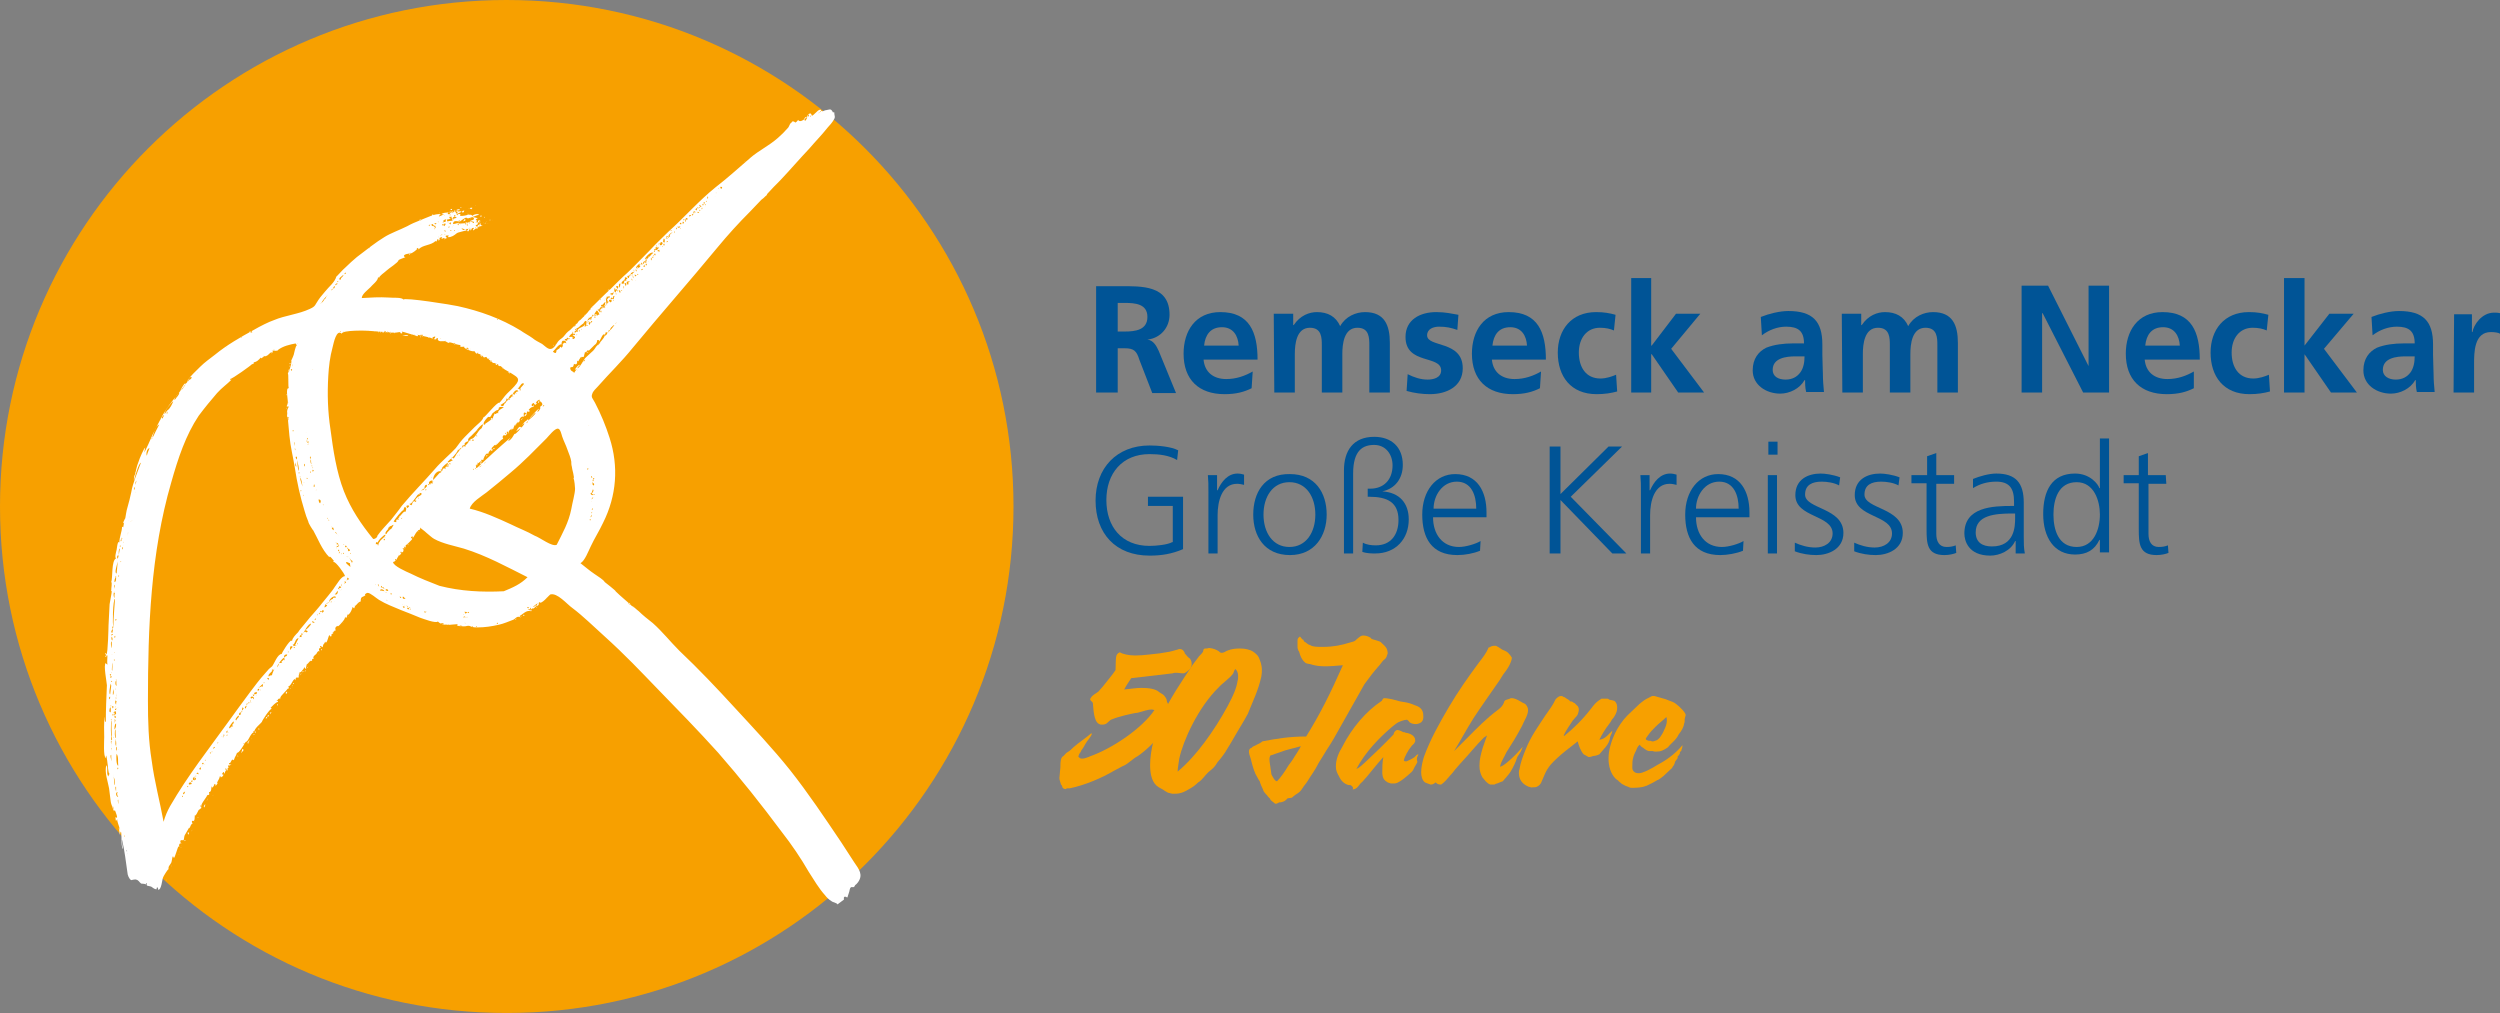 <?xml version="1.0" encoding="utf-8"?>
<!-- Generator: $$$/GeneralStr/196=Adobe Illustrator 27.6.0, SVG Export Plug-In . SVG Version: 6.00 Build 0)  -->
<svg version="1.1" id="Ebene_1" xmlns="http://www.w3.org/2000/svg" xmlns:xlink="http://www.w3.org/1999/xlink" x="0px" y="0px"
	 viewBox="0 0 463 187.7" style="enable-background:new 0 0 463 187.7;" xml:space="preserve">
<rect x="0" y="0" width="463" height="187.7" fill="#808080" stroke="none"/>
<style type="text/css">
	.st0{fill:#005496;}
	.st1{fill-rule:evenodd;clip-rule:evenodd;fill:#005496;}
	.st2{fill-rule:evenodd;clip-rule:evenodd;fill:#F7A000;}
	.st3{fill-rule:evenodd;clip-rule:evenodd;fill:#FFFFFF;}
	.st4{fill:#F7A000;}
</style>
<g>
	<path class="st0" d="M217.1,100.4c-0.9,0.5-3,0.7-4.2,0.7c-5.2,0-8-3.6-8-8.5c0-4.9,2.9-8.5,8-8.5c1.7,0,3.6,0.2,5.1,1.1l0.2-1.8
		c-1.3-0.7-3.8-0.9-5.3-0.9c-6.1,0-10,4.2-10,10.2c0,6.1,3.7,10.2,10,10.2c2.2,0,4.1-0.3,6.2-1.2v-9.7h-6.5v1.7h4.6V100.4z"/>
	<path class="st0" d="M223.8,102.5h1.7v-7.1c0-2.6,0.8-5.8,3.6-5.8c0.5,0,0.9,0.1,1.3,0.2v-1.9c-0.3-0.1-0.8-0.2-1.2-0.2
		c-1.8,0-3,1.5-3.7,3.1h-0.1V88h-1.7c0.1,1.1,0.1,1.7,0.1,3.2L223.8,102.5L223.8,102.5z"/>
	<path class="st1" d="M232.1,95.3c0,4,2.1,7.5,6.8,7.5c4.6,0,6.8-3.6,6.8-7.5c0-4-2.1-7.5-6.8-7.5C234.1,87.7,232.1,91.3,232.1,95.3
		 M234,95.3c0-3.3,1.7-6,4.8-6c3.1,0,4.8,2.7,4.8,6c0,3.3-1.7,6-4.8,6C235.7,101.3,234,98.6,234,95.3"/>
	<path class="st0" d="M248.9,102.5h1.7V87.7c0-4.3,1.8-5.3,3.9-5.3c2.1,0,3.4,1.7,3.4,3.8c0,2.7-1.7,4.3-4.1,4.3h-0.5v1.5h0.3
		c3.3,0,5.4,1,5.4,4.3c0,2.7-1.4,4.7-4.2,4.7c-0.8,0-1.7-0.1-2.4-0.5l-0.1,1.7c0.8,0.3,1.8,0.3,2.4,0.3c3.8,0,6.2-2.7,6.2-6.3
		c0-3-1.7-5-4.9-5.2V91c2.4-0.5,3.8-2.4,3.8-4.9c0-3.3-2.1-5.2-5.3-5.2c-3.9,0-5.6,2.6-5.6,6.2L248.9,102.5L248.9,102.5z"/>
	<path class="st1" d="M274.2,100.2c-0.8,0.5-2.7,1.1-4,1.1c-3.1,0-4.8-2.4-4.8-5.5h9.9v-0.9c0-3.9-1.7-7.1-5.8-7.1
		c-3.6,0-6.1,3.1-6.1,7.5c0,4.3,1.7,7.5,6.5,7.5c1.4,0,3-0.3,4.2-0.8L274.2,100.2L274.2,100.2z M265.5,94.2c0-2.4,1.6-5,4.3-5
		c2.7,0,3.6,2.5,3.6,5H265.5z"/>
	<polygon class="st0" points="287,102.5 289,102.5 289,92.6 298.6,102.5 301.2,102.5 290.9,92 300.4,82.7 297.9,82.7 289,91.5 
		289,82.7 287,82.7 	"/>
	<path class="st0" d="M303.9,102.5h1.7v-7.1c0-2.6,0.8-5.8,3.6-5.8c0.5,0,0.9,0.1,1.3,0.2v-1.9c-0.3-0.1-0.8-0.2-1.2-0.2
		c-1.8,0-3,1.5-3.7,3.1h-0.1V88h-1.7c0.1,1.1,0.1,1.7,0.1,3.2L303.9,102.5L303.9,102.5z"/>
	<path class="st1" d="M322.9,100.2c-0.8,0.5-2.7,1.1-4,1.1c-3.1,0-4.8-2.4-4.8-5.5h9.9v-0.9c0-3.9-1.7-7.1-5.8-7.1
		c-3.6,0-6.1,3.1-6.1,7.5c0,4.3,1.7,7.5,6.5,7.5c1.3,0,3-0.3,4.2-0.8L322.9,100.2L322.9,100.2z M314.1,94.2c0-2.4,1.6-5,4.3-5
		c2.7,0,3.6,2.5,3.6,5H314.1z"/>
	<path class="st1" d="M327.4,102.5h1.7V88h-1.7V102.5z M329.2,81.8h-1.7v2.4h1.7V81.8z"/>
	<path class="st0" d="M332.4,102.1c1.3,0.5,2.7,0.7,4,0.7c2.2,0,5-1.1,5-4.1c0-4.7-7.1-4.4-7.1-7.1c0-1.8,1.3-2.4,3.1-2.4
		c1,0,2.3,0.2,3.2,0.7l0.2-1.5c-1.3-0.5-2.8-0.7-3.6-0.7c-2.4,0-4.7,1.1-4.7,4c0,4.2,6.9,3.6,6.9,7.1c0,1.7-1.5,2.6-3.2,2.6
		c-1.4,0-2.7-0.4-3.8-0.9L332.4,102.1z"/>
	<path class="st0" d="M343.4,102.1c1.3,0.5,2.7,0.7,4,0.7c2.2,0,5-1.1,5-4.1c0-4.7-7.1-4.4-7.1-7.1c0-1.8,1.3-2.4,3.1-2.4
		c1,0,2.3,0.2,3.2,0.7l0.2-1.5c-1.3-0.5-2.8-0.7-3.6-0.7c-2.4,0-4.7,1.1-4.7,4c0,4.2,6.9,3.6,6.9,7.1c0,1.7-1.5,2.6-3.2,2.6
		c-1.4,0-2.7-0.4-3.8-0.9L343.4,102.1z"/>
	<path class="st0" d="M361.9,88h-3.3v-4.1l-1.7,0.6V88H354v1.5h2.8V98c0,2.7,0.1,4.8,3.3,4.8c0.9,0,1.7-0.2,2.2-0.4l-0.1-1.4
		c-0.5,0.2-1,0.3-1.7,0.3c-1.4,0-1.9-1.1-1.9-2.4v-9.3h3.3L361.9,88L361.9,88z"/>
	<path class="st1" d="M373.3,102.5h1.7c-0.2-1-0.2-1.9-0.2-3v-6.4c0-3.7-1.5-5.4-5.1-5.4c-1.3,0-3.1,0.5-4.3,1v1.7
		c1.3-0.8,2.7-1.2,4.3-1.2c2.4,0,3.3,1.2,3.3,3.7v0.8h-0.3c-3.7,0-8.9,0.2-8.9,5.1c0,1.3,0.7,4.1,4.8,4.1c1.7,0,3.8-0.9,4.6-2.7h0.1
		V102.5z M373.2,96c0,1.5-0.1,5.2-4.3,5.2c-1.7,0-3-0.7-3-2.6c0-3.2,3.6-3.5,6.8-3.5h0.5L373.2,96L373.2,96z"/>
	<path class="st1" d="M390.6,81.2h-1.7v9.2h-0.1c-0.2-0.7-1.7-2.7-4.5-2.7c-4.3,0-5.9,3.2-5.9,7.5c0,4.3,2,7.5,5.9,7.5
		c2.1,0,3.6-0.8,4.5-2.7h0.1v2.3h1.7V81.2z M380.3,95.3c0-2.8,0.9-6,4.3-6c3.2,0,4.3,3.4,4.3,6c0,2.7-1.1,6-4.3,6
		C381.2,101.3,380.3,98.1,380.3,95.3"/>
	<path class="st0" d="M401.1,88h-3.3v-4.1l-1.7,0.6V88h-2.8v1.5h2.8V98c0,2.7,0.1,4.8,3.3,4.8c0.9,0,1.7-0.2,2.2-0.4l-0.1-1.4
		c-0.5,0.2-1,0.3-1.7,0.3c-1.4,0-1.9-1.1-1.9-2.4v-9.3h3.3L401.1,88L401.1,88z"/>
	<path class="st1" d="M207,56.1h1.3c2,0,4.2,0.2,4.2,2.6c0,2.4-2.2,2.7-4.2,2.7H207V56.1z M203,72.7h4v-8.2h1.3
		c1.7,0,2.2,0.5,2.7,2.1l2.4,6.2h4.4l-3.2-7.8c-0.4-0.9-1-2-2.1-2.1c2.5-0.3,4.1-2.3,4.1-4.6c0-5.5-5.1-5.3-9.3-5.3H203V72.7z"/>
	<path class="st1" d="M223,64c0.2-2,1.2-3.4,3.3-3.4c2.1,0,3,1.6,3.1,3.4H223z M232,68.8c-1.4,0.8-3,1.4-4.9,1.4
		c-2.4,0-4-1.3-4.2-3.6h10c0-5.1-1.5-8.8-6.9-8.8c-4.6,0-6.8,3.5-6.8,7.7c0,4.8,2.8,7.5,7.6,7.5c2.1,0,3.6-0.4,5-1.1L232,68.8
		L232,68.8z"/>
	<path class="st0" d="M236,72.7h3.8v-7.1c0-1.9,0.3-4.9,2.8-4.9c2.2,0,2.2,1.9,2.2,3.3v8.7h3.8v-7.1c0-1.9,0.3-4.9,2.8-4.9
		c2.2,0,2.2,1.9,2.2,3.3v8.7h3.8v-9.2c0-3.3-1-5.7-4.6-5.7c-1.7,0-3.6,0.8-4.6,2.6c-0.8-1.8-2.3-2.6-4.3-2.6c-1.4,0-3.1,0.6-4.3,2.4
		h-0.1v-2.1h-3.6L236,72.7L236,72.7z"/>
	<path class="st0" d="M270.1,58.3c-1.2-0.2-2.4-0.5-4.1-0.5c-3,0-5.7,1.4-5.7,4.6c0,5.2,6.6,3.3,6.6,6.2c0,1.4-1.5,1.7-2.5,1.7
		c-1.3,0-2.5-0.4-3.7-1l-0.2,3.1c1.4,0.4,2.9,0.6,4.3,0.6c3.1,0,6.1-1.4,6.1-4.8c0-5.2-6.6-3.8-6.6-6.1c0-1.2,1.2-1.6,2.2-1.6
		c1.4,0,2.2,0.2,3.4,0.6L270.1,58.3z"/>
	<path class="st1" d="M276.4,64c0.2-2,1.2-3.4,3.3-3.4c2.1,0,3,1.6,3.1,3.4H276.4z M285.4,68.8c-1.4,0.8-3,1.4-4.9,1.4
		c-2.4,0-4-1.3-4.2-3.6h10c0-5.1-1.5-8.8-6.9-8.8c-4.6,0-6.8,3.5-6.8,7.7c0,4.8,2.8,7.5,7.6,7.5c2.1,0,3.6-0.4,5-1.1L285.4,68.8
		L285.4,68.8z"/>
	<path class="st0" d="M299.2,58.3c-1.1-0.3-2.1-0.5-3.6-0.5c-4.6,0-7.1,3.3-7.1,7.5c0,4.4,2.4,7.7,7.2,7.7c1.5,0,2.7-0.2,3.8-0.5
		l-0.2-3.1c-0.7,0.3-1.8,0.7-2.9,0.7c-2.7,0-4-2.1-4-4.8c0-2.7,1.5-4.6,3.9-4.6c1.1,0,1.9,0.2,2.6,0.5L299.2,58.3z"/>
	<polygon class="st0" points="302.1,72.7 305.8,72.7 305.8,65.6 305.9,65.6 310.8,72.7 315.6,72.7 309.5,64.6 314.9,58.1 
		310.4,58.1 305.9,64 305.8,64 305.8,51.5 302.1,51.5 	"/>
	<path class="st1" d="M326.3,62.1c1.3-1,2.9-1.6,4.5-1.6c2.2,0,3.3,0.8,3.3,3.1h-2.1c-1.6,0-3.4,0.2-4.9,0.8c-1.4,0.7-2.5,2-2.5,4.2
		c0,2.7,2.5,4.3,5.1,4.3c1.7,0,3.6-0.9,4.5-2.5h0.1c0,0.5,0,1.4,0.2,2.2h3.3c-0.1-1.1-0.2-2.1-0.2-3.3c0-1.1-0.1-2.2-0.1-3.6v-1.9
		c0-4.3-1.8-6.2-6.3-6.2c-1.6,0-3.6,0.5-5.1,1.1L326.3,62.1z M328.3,68.5c0-2.2,2.5-2.5,4.2-2.5h1.7c0,1.1-0.2,2.2-0.8,3
		c-0.6,0.8-1.5,1.3-2.7,1.3C329.3,70.3,328.3,69.7,328.3,68.5"/>
	<path class="st0" d="M341.2,72.7h3.8v-7.1c0-1.9,0.3-4.9,2.8-4.9c2.2,0,2.2,1.9,2.2,3.3v8.7h3.8v-7.1c0-1.9,0.3-4.9,2.8-4.9
		c2.2,0,2.2,1.9,2.2,3.3v8.7h3.8v-9.2c0-3.3-1-5.7-4.6-5.7c-1.7,0-3.6,0.8-4.6,2.6c-0.8-1.8-2.3-2.6-4.3-2.6c-1.4,0-3.1,0.6-4.3,2.4
		h-0.1v-2.1h-3.6L341.2,72.7L341.2,72.7z"/>
	<polygon class="st0" points="374.4,72.7 378.2,72.7 378.2,58 378.3,58 385.8,72.7 390.6,72.7 390.6,52.9 386.8,52.9 386.8,67.8 
		386.8,67.8 379.3,52.9 374.4,52.9 	"/>
	<path class="st1" d="M397.3,64c0.2-2,1.2-3.4,3.3-3.4c2.1,0,3,1.6,3.1,3.4H397.3z M406.3,68.8c-1.4,0.8-3,1.4-4.9,1.4
		c-2.4,0-4-1.3-4.2-3.6h10.2c0-5.1-1.5-8.8-6.9-8.8c-4.6,0-6.8,3.5-6.8,7.7c0,4.8,2.8,7.5,7.6,7.5c2.1,0,3.6-0.4,5-1.1L406.3,68.8
		L406.3,68.8z"/>
	<path class="st0" d="M420.1,58.3c-1.1-0.3-2.1-0.5-3.6-0.5c-4.6,0-7.1,3.3-7.1,7.5c0,4.4,2.4,7.7,7.2,7.7c1.5,0,2.7-0.2,3.8-0.5
		l-0.2-3.1c-0.7,0.3-1.8,0.7-2.9,0.7c-2.7,0-4-2.1-4-4.8c0-2.7,1.5-4.6,3.9-4.6c1.1,0,1.9,0.2,2.6,0.5L420.1,58.3z"/>
	<polygon class="st0" points="423,72.7 426.8,72.7 426.8,65.6 431.7,72.7 436.5,72.7 430.4,64.6 435.9,58.1 431.4,58.1 426.8,64 
		426.8,51.5 423,51.5 	"/>
	<path class="st1" d="M439.4,62.1c1.3-1,2.9-1.6,4.5-1.6c2.2,0,3.3,0.8,3.3,3.1h-2.1c-1.6,0-3.4,0.2-4.9,0.8c-1.4,0.7-2.5,2-2.5,4.2
		c0,2.7,2.5,4.3,5.1,4.3c1.7,0,3.6-0.9,4.5-2.5h0.1c0,0.5,0,1.4,0.2,2.2h3.3c-0.1-1.1-0.2-2.1-0.2-3.3c0-1.1-0.1-2.2-0.1-3.6v-1.9
		c0-4.3-1.8-6.2-6.3-6.2c-1.6,0-3.6,0.5-5.1,1.1L439.4,62.1z M441.3,68.5c0-2.2,2.5-2.5,4.2-2.5h1.7c0,1.1-0.2,2.2-0.8,3
		c-0.6,0.8-1.5,1.3-2.7,1.3C442.4,70.3,441.3,69.7,441.3,68.5"/>
	<path class="st0" d="M454.4,72.7h3.8v-5.3c0-2.1,0-5.9,3.1-5.9c0.7,0,1.4,0.1,1.7,0.3V58c-0.4-0.1-0.8-0.1-1.1-0.1
		c-2.3,0-3.8,2.3-4,3.6h-0.1v-3.3h-3.3L454.4,72.7L454.4,72.7z"/>
	<path class="st2" d="M187.7,93.8c0,51.8-42,93.8-93.8,93.8C42,187.7,0,145.7,0,93.8S42,0,93.8,0C145.7,0,187.7,42,187.7,93.8"/>
	<path class="st3" d="M155.1,167.5c-0.1-0.3-0.9-0.4-1.1-0.6c-0.5-0.3-0.9-0.7-1.2-1.1c-1.1-1.2-2.1-2.9-3-4.3
		c-1.5-2.6-3.2-5.1-5-7.4c-3.8-5.1-7.6-9.9-11.8-14.7c-3.7-4.1-7.5-8-11.3-11.9c-3.2-3.3-5.8-6.1-9.9-9.8c-1.9-1.7-3.8-3.6-5.8-5.1
		c-1-0.7-2.8-2.9-4.1-2.5c-0.2,0.1-1.7,2-2,1.4c-0.3,0.2,0.1,0.5-0.4,0.7c-0.3,0.1,0.1-0.5,0.1-0.5c-0.3,0.2-0.7,0.5-0.9,0.7
		c0.4,0,0.3-0.3,0.7-0.3c-0.1,0.2-0.8,0.9-0.8,0.5c0,0.3-0.9,0.3-0.9,0.1c0,0.2,0.5,0.3,0.6,0.4c-0.4,0.1-0.5,0-0.9,0.2
		c-0.4,0.2-0.8,0.6-1.2,0.8c0.1,0,0.1,0.1,0.1,0.2c-0.6-0.3-0.9,0.4-1.3,0.5c-0.8,0.3-1.7,0.7-2.6,0.9c-1.3,0.3-2.6,0.5-4,0.5
		c-0.3,0-0.7,0-0.9-0.1c-0.3,0-0.4-0.2-0.7-0.2c-0.5,0-0.3,0.1-0.9,0.1c-0.3,0-1,0-1.3-0.2c0.1,0,0.2-0.1,0.1-0.2
		c-0.9,0-2.7,0.5-3.6-0.5c-0.4,0.4-2.7-0.5-3.3-0.7c-1.2-0.5-2.2-0.9-3.5-1.4c-1.4-0.6-2.8-1.1-4.1-1.9c-0.5-0.3-1.6-1.3-2.1-1.3
		c-0.3,0-0.7,0.4-0.4,0.4c-0.5,0.5-0.9,0.1-0.9,1.2c-0.5,0.1-0.6,0.5-0.9,0.7c-0.4,0.3-0.1,0.9-0.6,0.3c0,0.2-0.4,1.3-0.9,1.5
		c0-0.9-0.1,1.2-0.5,0.3c0,0.5-0.3,0.7-0.5,1c-0.1,0.1-0.9,1.1-0.9,0.7c-0.4,0.2-0.5,0.5-0.3,0.9c-0.1-0.1-0.3,0-0.3,0.1
		c-0.2,0.3-0.6,0.1-0.1,0.3c-0.2,0.2-0.8,0.5-0.3,0.5c-0.2,0.2-0.3,0.3-0.5-0.1c-0.2,0.2-0.5,2-0.8,1.2c-0.1,0.6-0.4,0.3-0.4,1.1
		c-0.1-0.2-0.3-0.1-0.5-0.3c-0.1,0.2,0,0.3,0.2,0.4c-0.5,0-0.5,0.2-0.3,0.7c-0.2-0.4-0.6,0.3-0.6,0.4c-0.1,0.1-0.8,0.5-0.5,0.9
		c-0.2,0.1-0.3,0.1-0.3-0.1v0.5c-0.4-0.1-0.5,0.2-0.7,0.4c-0.1,0.1-0.7,0.6-0.2,0.4c-0.5,0.3,0.3,0.3,0.1,0.5
		c-0.2-0.3-0.4-0.5-0.3,0.2c-0.1-0.1-0.3-0.1-0.3-0.4c-0.3,0.7-0.3,0.4-0.6,0.9c-0.1,0.1-0.8,0.3-0.3,0.3c-0.3,0.5-0.1,0.3-0.2,0.8
		c-0.4,0-0.5-0.2-0.6,0.5c-0.2-0.9-0.8,1.2-1.3,1.1c0,0.3,0.2,0.2,0.1,0.5c0-0.5-0.6,0.5-0.7,0.5c-0.4,0.5-1,0.9-0.9,1.4
		c-0.2-0.4-0.5,0.2-0.7,0.3c0.2,0,0.3,0,0.3,0.2c-0.4,0-1.1,0.8-1.4,1.1c0.1,0,0.2,0.1,0.2,0.2c-0.3-0.1-1.8,2.2-1.8,2.4
		c-0.2,0.3-1.4,1.2-1.4,1.8c-0.1-0.3-0.3,0.1-0.1,0.1c-0.7,0.3-1,1.8-1.5,1.8c-0.3,0.5-1.3,2.2-1.6,2c0,0.1-0.3,0.7-0.3,0.7
		c0-0.1-0.2,0.4-0.3,0.7c-0.5-0.5-0.5,0.8-0.9,0.5c0,0.3,0.1,0.3,0.5,0.3c-0.5,0.2-0.9,0.3-0.5,0.5c-0.3,0.1-0.3,0.3-0.2,0.6
		c-0.1-0.1-0.1-0.1-0.2,0c0-0.7-0.2,0-0.2-0.5c-0.2,0.4,0,0.3,0.2,0.4c-0.3,0-0.3,0.6-0.5,0.7c0-0.7-0.3-0.1-0.4,0.1
		c0.7,0-0.1,0.5-0.2,0.6c0-0.2-0.1-0.3-0.2-0.2c-0.1,0.7-0.7,1.1-0.4,1.3c-0.1,0.1-0.3,0.4-0.4,0.5c0.1-0.3,0-0.4-0.2-0.4
		c0,0.3-0.5,1.1-0.5,0.3c-0.1,0.5,0,1.2-0.5,1.2c0.1,0.5,0.1,0.5-0.4,0.6c0.3,0-1.2,1.6-1,2c-0.4-0.3-0.3,0.1,0,0.1
		c0,0.4-0.4,0.5-0.5,0.6c0,0-0.7,1.5-0.7,0.9c-0.1,0.3,0.1,1.4-0.5,1.1c-0.1,0.2-0.1,0.3,0.1,0.5c-0.3,0-0.5,0.7-0.6,0.9
		c-0.1-0.1-0.1-0.2,0-0.3c0,0.1-0.8,1.4-0.9,1.6c-0.1,0.2-0.1,0.7-0.2,0.9h-0.5c-0.1,0.1-0.1,0.2-0.1,0.3c-0.1,0.1,0.2,0.2,0.2,0.3
		c-0.4-0.1-0.5,0.3-0.4,0.6c-0.1,0.1-0.1,0.1-0.1-0.1c-0.2,0.1-0.7,2.2-0.9,2.2c-0.3-0.9-0.3,0.5-0.5,0.9c-0.4,0.7-0.5,0.5-0.5,1.2
		c-0.1-0.1-1,1.4-1,1.5c-0.2,0.5-0.3,2.3-0.9,2.3c0-0.5-0.3-0.7-0.3-0.1c-0.4,0-0.7-0.3-1-0.5c-0.5-0.2-1,0-0.8-0.6
		c-0.1-0.1-0.2,0-0.2,0.2c-0.3-0.2-0.9-0.1-0.9-0.2c-0.3-0.2-0.4-0.6-0.9-0.7c-0.1-0.1-0.9,0.1-0.9,0.1c-0.4-0.2-0.7-1-0.7-1.4
		c-0.3-2-0.5-4-1-6.1c-0.1,0.1,0.1,1.4,0.2,1.7c-0.3,0-0.3-1.5-0.3-1.7c0-0.3,0-2.5-0.3-0.9c-0.1-0.4-0.1-0.9-0.2-1.2
		c0.2-0.1,0.3,0.1,0.2,0.3c-0.1-0.7-0.5-1.4-0.5-2c-0.3,0.7-0.3,0-0.3-0.4c0.7,0.7-0.1-1.2-0.1-1.2c-0.3,0.2-0.4-0.5-0.4-0.9
		c0.1,0.4,0.2,0.6,0.1,1.1c0-0.7-0.4-1.1-0.5-1.9c-0.1-0.8-0.2-1.6-0.3-2.4c-0.2-1.2-0.9-3-0.5-4.3c0.4,0.6-0.1,1.6,0.4,2.1
		c0-0.2,0.1-0.4,0.2-0.5c-0.3,0-0.3-1.7-0.4-2c0-0.2-0.3-2.3-0.3-0.9c-0.5-0.3-0.3-3.2-0.3-3.9c0-1.3-0.1-2.4,0.1-3.7
		c0.1,0.1-0.1,0.9,0.2,0.9c0-2.3,0.1-4.6,0.2-6.8c0-0.4-0.7-3.9-0.2-4.1c0.3,0.5-0.1-0.1,0.3,0.3c-0.1-0.6,0-1.1,0-1.7
		c-0.2-0.1-0.3,0.1-0.2,0.3c-0.5-0.2,0.1-0.2-0.1-0.5c-0.2,0-0.1-0.6,0.1,0c0.3,0,0.4-5.4,0.4-5.4c0.1-1.3,0.1-2.6,0.2-3.9
		c0.1-0.7,0.4-2.1,0.4-2.4c-0.3,0,0.1-0.6-0.1-0.3c0-0.2,0.2-1.4,0-1.4c0.3-0.7,0-4,0.9-4.4c-0.3-0.1,0-1.2,0.1-1.6
		c0.1-0.5,0.1-1,0.3-1.4c0.1,0,0.2,0,0.2,0.1c0-1,0.5-2.1,0.5-2.9c0.1-0.1,0.2,0,0.2,0.1c0.1-0.3,0.1-0.7,0.2-0.9
		c-0.5,0.5,0.2-0.9,0.2-0.8c0.1-0.5,0.2-1.4,0.4-2c0.3-1.1,0.5-1.8,0.7-2.8c0.3-1.8,1.2-3.8,1.8-5.5c-0.4,0-1.2,2.9-1.3,3.3
		c0-0.5,0-0.9,0.3-1.3c-0.2,0,0.1-0.3,0.1-0.7c0.1-0.5,0.3-1.1,0.5-1.6c0.1-0.4,1-2.5,1.2-2.5c-0.1,0.3-0.1,0.7-0.2,0.9
		c0.1,0,1.5-3.1,1.6-3.4c0.7-1.3,1.3-2.6,2-3.8c1.4-2.4,3.1-3.9,4.7-6.4c-0.3,0,1.8-2,2.1-2.3c0.8-0.8,1.8-1.5,2.7-2.2
		c2.2-1.8,4.8-3.3,7.2-4.6c1.2-0.7,2.8-1.5,3.7-1.8c2.1-0.9,4.6-1.1,6.7-2.1c1.1-0.5,0.9-0.7,1.6-1.7c0.4-0.6,0.9-1.1,1.2-1.5
		c0.7-0.9,1.8-1.7,2.1-2.8c0,0.1,1.3-1.4,1.6-1.6c0.7-0.7,1.6-1.5,2.2-2c1.7-1.3,3.6-2.8,5.1-3.7c1.1-0.7,2.8-1.3,4.2-2
		c0.9-0.5,1.4-0.7,2.4-1.1c0.8-0.3,3-1.4,3.8-1.1c0,0.1-0.4,0.3-0.3,0.4c0.3-0.1,0.7-0.3,0.9-0.4c0.1-0.1-0.4,0.1-0.4-0.1
		c0.7-0.4,1.6-0.1,2-0.5c0.1,0.1,0,0.3-0.1,0.4c0.2-0.1,1.1-1,1.1-0.3c0.2-0.1,0.5-0.1,0.7,0c-0.1,0.1-1.1,0.5-1,0.5
		c0.1,0,0.2,0,0.3,0.2c0-0.4,0.3-0.3,0.5-0.2c-0.5,0.5,0.9,0.2,0.9,0.2c0.4-0.1,1.1-0.3,1.3,0.1c0.1-0.3,1.2-0.5,1.2-0.2
		c-0.2-0.1-2.3,1-2.3,0.5c-0.3,0-0.9,0.5-1.2,0.7c-0.3,0.1-1.3-0.4-1.3,0.5c0.4,0,1.6-0.5,0.9-0.1c0.7,0,2,0,2.4-0.5
		c0,0.1,1.1,0.3,1.4,0.3c-0.2,0.4-0.3,0.5-0.5,0.5c0,0.4,0.7,0.3,0.3-0.1c0.2,0,0.3,0.1,0.4,0.2c0-0.2-0.1-0.3,0.2-0.5
		c-0.1,0.3,0.1,0.5,0.4,0.5c-0.1,0.1-1.2,0.1-0.9,0.5c-0.6,0-0.4,0.1-0.9,0.4c0-0.7,0.2-0.1,0.2-0.5c-0.5,0-0.4,0.1-0.6,0.5
		c-0.1-0.1-0.1-0.2-0.1-0.4c-0.3,0.3-0.2,0.5-0.5,0.6c0.3-0.5-1.4,0.1-1.5,0.1c-0.5,0.1-0.6,0.3-0.9,0.5c-0.4,0.3-1.1,0.6-1.6,0.3
		c0.3,0.2,0.4,0.1,0.5-0.2c-0.7,0-0.7,0.1-0.3,0.5c-0.2,0-0.4,0.1-0.5,0.3c0.3-0.9-0.9,0.4-0.4-0.5c-1,0.2-0.1,0.3-0.7,0.7
		c0.1-0.3-0.1-0.3-0.2-0.3c0,0.2-0.3,0.7-0.3,0.3c-0.9,0.9-2.4,0.7-3.2,1.6c0-0.3-0.1-0.4-0.4-0.1c0.8-0.4-1.3,1.4-1.3,0.7
		c-0.3,0.3,0.2,0.2-0.1,0.5C76.4,46.7,76,46.7,76,47c-0.3-0.1-1.2,0.1-1.2,0.4c0.1,0.2,0.2,0.3,0.4,0.2c-0.3,0.1-1.4,0.5-1.4,0.6
		c0,0.4-1.8,1.5-2.2,1.9s-1.4,1-1.4,1.4c0-0.1-0.1-0.2-0.2-0.1c0,0.6-1.1,1.4-1.4,1.8c-0.5,0.5-1.6,1.3-1.6,2
		c1.6-0.1,3.3-0.2,4.9-0.1c0.7,0.1,2.6-0.1,2.8,0.4c0-0.5,9.3,1,10.1,1.2c4.1,0.9,8,2.3,11.6,4.5c0.7,0.5,1.5,0.9,2.2,1.4
		c0.6,0.5,1.1,0.7,1.8,1.1c0.8,0.6,1.4,1.4,2.2,0.6c0.5-0.5,0.5-0.9,1.1-1.4c0.7-0.5,0.7-0.6,1.2-1.2c0.3-0.3,0.3-0.3,0.7-0.6
		c0.3-0.3,1.4-1.4,1.3-1.2c0.1-0.2,0.3-0.5,0.5-0.6c0,0.1,1.2-1.2,1.4-1.4c0.4-0.5,0.7-1,1.2-1.4c0.2-0.2,2.2-2.2,3-2.9
		c0.6-0.6,2.6-2.6,3-2.9c0.4-0.3,3.7-3.7,4.4-4.4c1.1-1.2,2.2-2.2,3.4-3.4c2.9-2.6,5.6-5.7,8.7-8.2c2.2-1.7,4.3-3.6,6.5-5.5
		c1.5-1.3,3.4-2.2,5-3.6c0.7-0.6,1.4-1.3,2-2c0.2-0.3,0.3-0.8,0.6-0.9c0.1-0.3,0.4-0.3,0.7,0c0.2-0.1,0.4-0.3,0.5-0.5
		c0.3,0.5,0.9,0.1,1.4-0.3c0.5-0.3,0.2-0.8,0.9-0.9c0,0,0.5,0.5,0.1,0.5c0.6-0.1,1.1-1.1,1.7-1.2c0.2,0,0.1,0.3,0.4,0.3
		c0.3,0,0.4-0.2,0.7-0.2c0.7-0.1,0.9-0.4,1.3,0.5c0-0.1,0.1-0.2,0.2-0.1c0,0.7,0.3,0.8-0.1,1.4c-0.2,0.4-0.8,1.1-1.1,1.4
		c-1.1,1.4-2.3,2.6-3.4,3.9c-1.8,1.9-3.6,4-5.4,5.9c-0.8,0.8-1.6,1.6-2.4,2.5c-0.1,0.2-0.1,0.3-0.3,0.4c-0.3,0.3-0.5,0.5-0.8,0.7
		c-0.7,0.7-1.4,1.5-2.1,2.2c-2.1,2.1-4.1,4.3-6,6.6c-5.2,6.3-10.5,12.3-15.7,18.6c-2.1,2.6-4.3,4.7-6.5,7.2c-0.3,0.3-0.9,0.9-1,1.3
		c-0.3,0.7,0.1,0.9,0.5,1.7c1.1,2.1,2,4.3,2.7,6.5c1.7,5.3,1.3,10.7-1.2,15.7c-0.7,1.5-1.6,2.9-2.3,4.4c-0.4,0.8-1.1,2.7-1.9,3.1
		c0.9,0.7,1.7,1.4,2.6,2c0.7,0.5,1.6,1,1.9,1.5c0,0,2.2,1.7,2,1.7c0.9,0.9,2.4,2.1,3.1,2.8c0-0.2,0.9,0.7,1.2,0.9
		c0.7,0.7,1.7,1.5,2.6,2.2c1.8,1.6,3.2,3.4,4.9,5.1c3.6,3.4,7,7,10.3,10.6c3.5,3.8,7,7.5,10.2,11.5c3.4,4.3,6.4,8.8,9.5,13.4
		c0.8,1.2,1.6,2.5,2.4,3.7c0.9,1.3,1.7,2.3,0.7,3.7c-0.1,0.1-0.3,0.4-0.5,0.5c-0.1,0.1-0.1,0.3-0.3,0.4h-0.5
		c-0.3,0.3-0.2,0.6-0.4,1.1c-0.1,0.2-0.1,0.4-0.2,0.6c0,0.2-0.1,0.3-0.3,0.1c-0.3-0.1-0.5,0-0.4,0.5
		C155.8,167,155.6,167.1,155.1,167.5 M27.7,163.8c0-0.1-0.1-0.1,0.1-0.1C27.7,163.7,27.7,163.7,27.7,163.8 M30.8,163.1
		c0-0.1,0.1-0.1,0.1-0.2C30.8,163,30.8,163,30.8,163.1 M31.4,161.2c-0.1-0.1-0.1-0.1-0.1-0.1S31.3,161.1,31.4,161.2 M24.4,160.7
		L24.4,160.7L24.4,160.7z M31.8,160.5v-0.2C31.9,160.3,31.8,160.5,31.8,160.5 M32.3,159.6c0-0.1,0.1-0.1,0.1-0.1
		C32.4,159.5,32.3,159.5,32.3,159.6 M23.5,158.4c0-0.2,0.1-0.4,0.1-0.5C23.6,158.1,23.5,158.2,23.5,158.4 M33.1,158.4
		c0-0.1,0-0.1,0.1-0.2C33.1,158.2,33.1,158.3,33.1,158.4 M33.3,157.8c0-0.1-0.1,0-0.1,0H33.3z M23.5,157.7c-0.1-0.1-0.1-0.2-0.1-0.3
		C23.5,157.5,23.6,157.7,23.5,157.7 M33.6,156.9c0-0.1-0.2,0-0.2,0H33.6z M33.6,156.6C33.6,156.5,33.5,156.5,33.6,156.6L33.6,156.6z
		 M34.4,155.9C34.4,155.9,34.4,155.9,34.4,155.9L34.4,155.9z M34.4,155.6c-0.2-0.1-0.3,0-0.2,0.2C34.2,155.7,34.3,155.7,34.4,155.6
		 M23.1,155c-0.1-0.1-0.1-0.3-0.1-0.4C23,154.7,23.2,155,23.1,155 M35,154.2c-0.3-0.1-0.3,0.1-0.1,0.4C34.9,154.5,35,154.4,35,154.2
		 M35.4,154c0-0.1,0.1-0.1,0.1-0.1C35.4,153.9,35.4,153.9,35.4,154 M35.5,153.8c0-0.1,0.1-0.1,0.1-0.1
		C35.6,153.8,35.5,153.8,35.5,153.8 M35.7,153v-0.1V153z M35.9,152.3c0-0.1,0-0.1,0.1-0.1C35.9,152.1,35.9,152.2,35.9,152.3
		 M31.5,149.3c3.3-5.7,7.1-10.5,10.7-15.5c1.5-2.1,2.7-3.7,4.1-5.6c0.9-1.2,1.8-2.4,2.8-3.5c0.3-0.3,0.5-0.6,0.7-0.8
		c0.1-0.1,0.6-0.5,0.6-0.5c0.4-0.5,1-2.3,1.8-2.3c-0.1-0.1,1.4-2.5,1.8-2.5c-0.1,0.1-0.1,0.1,0.1,0.1c0-0.5,0.7-1.2,1.1-1.6
		c0.3-0.5,0.7-0.9,1.1-1.4c0.7-0.9,1.4-1.7,2.2-2.6c0.8-0.9,1.6-2,2.3-2.8c0.4-0.5,0.9-1.1,1.2-1.6c0.4-0.5,1.2-2,1.9-2
		c-0.1-0.5-1.8-2.8-2.1-2.6c-0.1-0.2-0.1-0.3,0.1-0.2c-0.1,0-0.9-1.2-0.9-0.7c-1.4-1.4-2.2-3.6-3-5c0,0.1-0.9-1.3-0.9-1.6
		c-0.3-0.7-0.5-1.3-0.7-2c-0.8-2.6-1.4-5.3-1.8-8c-0.3-1.9-0.8-3.8-1-5.9c-0.1-1.3-0.2-2.1-0.3-3.3c0.2,0.1,0.3,0,0.2-0.1
		c-0.3,0.1-0.4-0.1-0.3-0.7c-0.1-0.7,0.1-0.9,0.3-1.3c-0.7,0-0.3,0-0.2-0.7c0.1-0.3-0.5-2.9,0.2-2.7c-0.2-0.2,0-2.8-0.2-2.7
		c0.4-0.9,0.6-1.4,0.7-2.4c-0.4,0.6,0.3-0.7,0.4-1.1c0.1-0.3,0.3-1.6,0.6-1.8c-0.1,0-0.3-0.3-0.2-0.3c-1.1,0.2-2.4,0.5-3.3,1.2
		c0,0.3-1.1,0.1-1.2,0.2c0.6,0-0.1,0.7-0.1,0.3c0.2,0.1,0.3,0,0.2-0.1c-0.5,0-0.9,1.1-1.6,0.7c-0.1,0.1,0.1,0.1,0.1,0.2
		c-0.3,0-0.6,0.5-0.6,0.1c-0.3,0.4-0.8,0.9-1.4,0.9c0.3,0.1,0.2,0.2-0.3,0.4c0,0.1-3.6,2.7-4,2.7c0,0.1,0.1,0.2,0.3,0.1
		c-0.9,0.9-1.8,1.5-2.7,2.5c-1.2,1.4-2.2,2.6-3.4,4.2c-2.4,3.6-3.8,7.8-5.1,12.4c-3.8,13.1-4.3,26.8-4.3,40.4
		c0,3.8,0.1,7.4,0.7,11.1c0.5,3.8,1.5,7.5,2.2,11.3C30.6,151.1,31,150.2,31.5,149.3 M36.7,151.5c0.1-0.1,0-0.1-0.1-0.1
		C36.6,151.5,36.6,151.5,36.7,151.5 M36.6,151L36.6,151L36.6,151z M37,150.4C37,150.4,37,150.3,37,150.4
		C37.1,150.3,37.1,150.4,37,150.4 M37.3,149.9c0-0.1,0.1-0.1,0.1-0.2C37.3,149.8,37.3,149.9,37.3,149.9 M37.9,149.5
		c0-0.5,0.1,0.1,0.1-0.6C38,149,37.5,149.5,37.9,149.5 M33.1,149.4C33.1,149.4,33.1,149.4,33.1,149.4L33.1,149.4z M21.9,148.1
		c-0.2,0,0,0.7,0.1,0.8C21.9,148.6,21.9,148.4,21.9,148.1 M33.1,148.6C33.1,148.6,33.1,148.6,33.1,148.6
		C33.1,148.6,33.1,148.6,33.1,148.6 M38.3,148.3c0.1-0.1,0.1-0.3,0.1-0.5C38.4,148,38.3,148.2,38.3,148.3 M21.9,147.6
		c-0.2-0.3-0.3-0.6-0.1-0.9C21.3,146.7,21.5,147.6,21.9,147.6 M33.8,147.6c0.1-0.1,0.1-0.3-0.1-0.2
		C33.7,147.6,33.7,147.6,33.8,147.6 M39.4,147.4c0-0.1,0.1-0.1,0.1-0.2C39.4,147.3,39.4,147.3,39.4,147.4 M34.2,146.9
		c0-0.1,0-0.2,0.1-0.3c-0.3,0.1-0.4,0.2-0.4,0.5C34,147.1,34.1,147,34.2,146.9 M21.5,145.7c-0.3-0.1,0,0.9,0,0.9V145.7z M39.5,146.5
		v-0.2V146.5z M34.9,145.6c-0.2-0.1-0.3,0.1-0.2,0.2C34.8,145.7,34.8,145.7,34.9,145.6 M35.2,145.9c0-0.1,0-0.2,0.1-0.3
		C35.2,145.7,35.2,145.7,35.2,145.9 M35,145.6v-0.1V145.6z M21.3,145.6C21.3,145.5,21.4,145.5,21.3,145.6
		C21.4,145.5,21.3,145.5,21.3,145.6 M21.3,145.4c0-0.3,0-0.6-0.1-1.1c-0.1-0.2-0.2-0.8-0.2-1.1C21.1,143.6,21.1,145.4,21.3,145.4
		 M35.5,145.2c0-0.5-0.7-0.3-0.5,0.1C35.2,145.3,35.4,145.2,35.5,145.2 M35.2,145.1C35.2,145,35.1,145.1,35.2,145.1L35.2,145.1z
		 M35.8,144.9C35.8,144.9,35.8,144.8,35.8,144.9C35.8,144.8,35.8,144.9,35.8,144.9 M35.7,144.7c0-0.1-0.1-0.1-0.1-0.2
		c-0.2,0.1-0.2,0.1-0.2,0.3C35.6,144.8,35.6,144.7,35.7,144.7 M36.1,144.5c-0.1-0.1-0.1-0.7-0.1-0.7
		C35.6,144.2,35.6,144.5,36.1,144.5 M36.3,144.4c0-0.1,0-0.3-0.1-0.4C36,144.3,36,144.4,36.3,144.4 M41.2,143.8
		c0-0.1,0.1-0.1,0.1-0.1C41.3,143.8,41.3,143.8,41.2,143.8 M36.3,143.8c0.1-0.1,0-0.2-0.1-0.1C36.2,143.7,36.2,143.8,36.3,143.8
		 M36.4,143.4L36.4,143.4L36.4,143.4z M36.8,143.4c-0.1-0.3-0.1-0.4-0.4-0.2c0,0.1,0.1,0.2,0.3,0.1
		C36.7,143.4,36.7,143.4,36.8,143.4 M21.9,142.2c-0.2-0.1-0.2,0.1-0.1,0.3C21.9,142.4,21.9,142.4,21.9,142.2 M37.2,142.1
		c-0.2,0.1-0.3,0.2-0.3,0.4c0.1-0.1,0.3,0,0.3,0.1V142.1z M21.9,142.2c0.1-0.1,0.1-0.1,0.1-0.1C21.9,142.2,21.9,142.2,21.9,142.2
		 M37.2,142.1c0-0.1,0.1-0.1,0.1-0.1C37.3,141.9,37.2,142,37.2,142.1 M42.3,141.9c0.1-0.1,0.1-0.2-0.1-0.2
		C42.3,141.9,42.3,141.9,42.3,141.9 M21.9,141.8c-0.1-0.7,0.1-1.6-0.3-2.2C21.5,139.9,21.5,141.8,21.9,141.8 M37.6,141.7
		c0-0.1-0.1,0-0.1,0H37.6z M37.9,141.7c0.1-0.1,0.1-0.1,0.1-0.1C37.9,141.6,37.9,141.6,37.9,141.7 M37.7,141.5
		c0-0.3-0.1-0.3-0.3-0.1C37.5,141.5,37.5,141.6,37.7,141.5 M20.6,139.8c-0.3,0,0,1,0.1,1.2C20.6,140.6,20.6,140.2,20.6,139.8
		 M38.1,140.8c-0.1-0.2-0.1-0.1-0.2,0.2C37.9,140.9,38,140.9,38.1,140.8 M21.7,140.5L21.7,140.5L21.7,140.5z M43.8,140.4
		c0-0.1,0-0.1,0.1-0.1C43.8,140.3,43.8,140.3,43.8,140.4 M39,140.2C39,140.1,38.9,140.2,39,140.2L39,140.2z M44.1,140.2
		c-0.1-0.1-0.1-0.2-0.1-0.3C44.1,139.9,44.1,140.1,44.1,140.2 M39.1,139.4c-0.2-0.1-0.3,0-0.2,0.1C39,139.6,39.1,139.5,39.1,139.4
		 M21.6,139.6v-0.2V139.6z M44.8,139.2c-0.2-0.1-0.2,0.1-0.1,0.3C44.7,139.4,44.7,139.3,44.8,139.2 M21.5,139.3
		c0-0.1,0.1-0.1,0.1-0.1C21.5,139.2,21.5,139.2,21.5,139.3 M39.3,139.3c0.1-0.1,0-0.1-0.1-0.1C39.2,139.3,39.2,139.3,39.3,139.3
		 M45,139.2c0-0.3,0.3-0.3-0.1-0.5C44.7,139.1,44.8,139.2,45,139.2 M21.6,139c0-0.1,0.1-0.7-0.1-0.7C21.5,138.6,21.4,139,21.6,139
		 M20.6,139c0-0.1-0.1-0.5,0.1-0.5C20.6,138.7,20.6,138.9,20.6,139 M22,138.9c0-0.1-0.1,0-0.1,0H22z M39.8,138.5
		c0-0.1-0.1-0.1-0.1-0.2c-0.1,0.1-0.2,0.1-0.2,0.4C39.6,138.6,39.7,138.5,39.8,138.5 M21.5,138.2c-0.2-0.4-0.1-0.6-0.1-1.1
		C21.6,137.2,21.5,138.1,21.5,138.2 M39.8,138.2C39.8,138.2,39.8,138.1,39.8,138.2L39.8,138.2z M20.7,138.2
		C20.7,138.1,20.6,138.2,20.7,138.2L20.7,138.2z M20.7,138c0-0.1-0.1,0-0.1,0H20.7z M20.7,137.2c-0.3,0-0.1,0.5-0.1,0.7
		C20.6,137.6,20.6,137.4,20.7,137.2 M45.3,137.8c0-0.1-0.1-0.2-0.2-0.1C45.1,137.8,45.2,137.9,45.3,137.8 M40.2,137.7
		c0-0.2,0.2-0.2,0.3-0.2C40.4,137.6,40.3,137.6,40.2,137.7 M46,137.7c0-0.3,0.1-0.5,0.3-0.7C46.1,137.1,45.6,137.7,46,137.7
		 M46.2,137.4c0-0.1,0.1-0.1,0.1-0.2C46.3,137.3,46.2,137.4,46.2,137.4 M21.3,137.2c0.1-0.1,0.1-0.2,0.1-0.3
		C21.5,137,21.4,137.1,21.3,137.2 M40.8,137.2c-0.1-0.1-0.1-0.1-0.1-0.2C40.7,137.1,40.7,137.1,40.8,137.2 M20.7,136.2
		c0-0.9-0.1-1.8,0-2.7c-0.3,0-0.1,3.2-0.1,3.6C21,137,20.5,136.4,20.7,136.2 M46.6,136.9c0-0.1,0-0.1,0.1-0.1
		C46.6,136.9,46.6,136.9,46.6,136.9 M46.4,136.9v-0.1V136.9z M21.5,136.7c-0.1-0.5-0.1-1.1-0.1-1.6
		C21.2,135.1,21.2,136.7,21.5,136.7 M46.9,136.7v-0.5V136.7z M21,136.7c0-0.1-0.1-0.3,0.1-0.2C21,136.5,21,136.6,21,136.7 M41,136.5
		c0-0.1,0.1-0.1,0.1-0.1S41,136.5,41,136.5 M41.4,136.5c0-0.1,0-0.2-0.1-0.1C41.2,136.5,41.3,136.6,41.4,136.5 M41.6,136.1
		c-0.1,0-0.2,0-0.3-0.1c0.1,0.1,0.1,0.1,0.1,0.3C41.6,136.2,41.6,136.1,41.6,136.1 M42.1,136.2c0.1-0.1,0-0.2-0.1-0.1
		C41.9,136.2,41.9,136.3,42.1,136.2 M47.1,136.1c0.1-0.1,0-0.1-0.1-0.1C46.9,136.1,46.9,136.2,47.1,136.1 M21.9,135.7
		C21.9,135.7,21.8,135.7,21.9,135.7L21.9,135.7z M47.4,135.5c-0.2-0.1-0.3,0.1-0.1,0.3C47.3,135.6,47.4,135.5,47.4,135.5
		 M42.1,135.7c0-0.1,0-0.3,0.1-0.4C42,135.3,41.7,135.7,42.1,135.7 M42.3,135.7c0.1-0.1,0.1-0.1,0.1-0.1
		C42.3,135.6,42.3,135.6,42.3,135.7 M21.9,135.5C21.9,135.4,21.8,135.5,21.9,135.5L21.9,135.5z M47.5,135.4
		C47.5,135.3,47.5,135.3,47.5,135.4C47.6,135.3,47.5,135.3,47.5,135.4 M48,134.9c-0.2,0-0.2,0.1,0,0.3V134.9z M21.5,134
		c-0.3,0-0.3,0.9-0.3,1.1C21.5,134.8,21.5,134.4,21.5,134 M42.8,134.7c0-0.2,0.1-0.2,0.3-0.1c-0.1-0.3-0.1-0.6,0.3-0.7
		c-0.1,0-0.2-0.1-0.1-0.3c-0.2,0-0.9,1-0.9,1.3C42.5,134.9,42.6,134.7,42.8,134.7 M42.7,135c0.1-0.1,0.1-0.1,0.2-0.2
		C42.9,134.9,42.8,134.9,42.7,135 M21.3,134.6c0-0.1,0.1-0.1,0.1-0.1C21.4,134.5,21.3,134.5,21.3,134.6 M43.2,134.5v-0.1
		C43.2,134.5,43.3,134.5,43.2,134.5 M43,134.2C43,134.1,43.1,134.1,43,134.2C43,134.1,43,134.2,43,134.2 M21.3,133.9
		c-0.1-0.3,0.3-0.5-0.1-0.7C21.3,133.4,21.2,133.9,21.3,133.9 M21,133.8v-0.2V133.8z M43.6,133.6C43.6,133.5,43.5,133.5,43.6,133.6
		L43.6,133.6z M43.8,133.4c0-0.4,0.6-0.5,0.4-0.9C44,132.6,43.3,133.4,43.8,133.4 M20.7,133.4c-0.1-0.1-0.1-0.2-0.1-0.3
		C20.5,133.3,20.5,133.4,20.7,133.4 M49.3,133.3c0-0.1,0-0.1,0.1-0.1C49.3,133.2,49.3,133.2,49.3,133.3 M44.1,133.2
		c0.1-0.1,0.1-0.1,0.1-0.1C44.2,133.1,44.2,133.1,44.1,133.2 M49.5,133c-0.1-0.3-0.2-0.3-0.3,0.1C49.3,133,49.4,133,49.5,133
		 M21.5,132.8c-0.1-0.1-0.1-0.2-0.3-0.3C21.2,133,21.3,133.1,21.5,132.8 M49.8,132.4c-0.3,0.1-0.3,0.2-0.2,0.4
		C49.8,132.6,49.8,132.5,49.8,132.4 M21,132.2c-0.3,0-0.1,0.3-0.1,0.4C21,132.5,21,132.4,21,132.2 M44.5,132.4
		c0.1-0.1,0.1-0.3,0.1-0.5c-0.3,0.1-0.4,0.3-0.3,0.5C44.4,132.5,44.4,132.4,44.5,132.4 M21.5,132.2c0-0.2,0-0.3-0.1-0.5
		c-0.2,0.1-0.3,0.1-0.4,0.3c0.3-0.1,0.3,0.1,0.1,0.4C21.3,132.4,21.4,132.3,21.5,132.2 M50.3,131.9c-0.2,0.1-0.5,0-0.2,0.3
		c-0.1-0.1-0.1,0-0.1,0.1C50.1,132.2,50.2,132,50.3,131.9 M20.5,131.9c0-0.1,0.1-0.9-0.1-0.9C20.3,131.2,20.1,132,20.5,131.9
		 M44.9,131.7c-0.1-0.1-0.1-0.1-0.1-0.2c0,0.5-0.1-0.1-0.1,0.5C44.8,131.9,44.8,131.7,44.9,131.7 M20.7,131.7
		C20.7,131.7,20.7,131.7,20.7,131.7C20.7,131.6,20.7,131.7,20.7,131.7 M50.4,131.6C50.4,131.5,50.3,131.5,50.4,131.6L50.4,131.6z
		 M50.6,131.6C50.6,131.5,50.6,131.5,50.6,131.6C50.6,131.5,50.6,131.5,50.6,131.6 M45,131.5c0-0.5,0.4-0.1-0.1-0.5
		C44.8,131.4,44.8,131.6,45,131.5 M21.5,131.5c0-0.1,0-0.3,0.1-0.4C21.2,131.4,21.2,131.5,21.5,131.5 M21,130.8
		c-0.3-0.1-0.3,0.1-0.1,0.4C21,131.1,21,130.9,21,130.8 M45.7,130.7c-0.3,0-0.5,0.5-0.2,0.5C45.6,131,45.6,130.9,45.7,130.7
		 M21.3,131.1c0-0.1-0.1-0.3,0.2-0.2C21.3,130.9,21.3,131,21.3,131.1 M21.8,131.1c0-0.1,0.1-0.1,0.1-0.1
		C21.8,131.1,21.8,131.1,21.8,131.1 M45.3,130.9C45.3,130.9,45.2,130.9,45.3,130.9L45.3,130.9z M20.6,130.8c0-0.1,0-0.2-0.1-0.1
		C20.4,130.7,20.4,130.8,20.6,130.8 M51.5,130.5c-0.2-0.1-0.3-0.1-0.1,0.2C51.4,130.6,51.5,130.5,51.5,130.5 M45.8,130.5
		c-0.1-0.3,0.1-0.1,0.1-0.3C45.7,130.3,45.4,130.5,45.8,130.5 M21.6,129.9c-0.1-0.1-0.1-0.1-0.2-0.2c-0.1,0.3-0.1,0.5,0.1,0.8
		C21.5,130.3,21.5,130.1,21.6,129.9 M51.4,130.3L51.4,130.3C51.4,130.2,51.4,130.3,51.4,130.3 M46.2,130.2c0-0.1-0.1-0.2-0.2-0.1
		C46,130.3,46,130.3,46.2,130.2 M46.6,130.2c-0.3-0.1-0.3-0.3-0.1-0.5C46.2,129.7,46.3,130.2,46.6,130.2 M51.5,129.5
		c-0.1,0.1-0.1,0.3-0.1,0.5C51.4,129.7,51.5,129.6,51.5,129.5 M46.7,129.9C46.7,129.8,46.8,129.8,46.7,129.9
		C46.8,129.8,46.7,129.8,46.7,129.9 M20.4,129.7c-0.1-0.1-0.1-0.1-0.1-0.1C20.4,129.6,20.4,129.7,20.4,129.7 M46.7,129.6
		c0-0.1,0-0.1,0.1-0.1C46.7,129.5,46.7,129.5,46.7,129.6 M20.4,129c-0.2,0.1-0.3,0.3-0.1,0.5C20.4,129.4,20.4,129.2,20.4,129
		 M21.3,129.5c0.1-0.1,0.1-0.1,0.2-0.1C21.5,129.4,21.4,129.5,21.3,129.5 M47,129.5c0.2-0.7-0.9-0.6-0.5-0.1
		C47,129,46.8,129.5,47,129.5 M51.8,129.4c-0.1-0.1-0.1-0.1-0.1-0.1C51.7,129.3,51.7,129.4,51.8,129.4 M21.5,129.1
		c-0.1,0.1-0.1,0.2,0.1,0.3C21.5,129.3,21.5,129.2,21.5,129.1 M21.5,129c0-0.1-0.1-0.3,0.1-0.1C21.5,128.9,21.5,128.9,21.5,129
		 M47.1,128.7c-0.1,0-0.2-0.1-0.3-0.1C46.9,129,47,129,47.1,128.7 M47.4,128.9c0.1-0.1,0.1-0.3,0.2-0.2
		C47.5,128.7,47.4,128.8,47.4,128.9 M21,127.6c-0.1,0.5-0.1,0.6-0.1,1.1C21.2,128.5,21,127.9,21,127.6 M20.6,127
		c0-0.1-0.1-0.3-0.1-0.4c-0.1,0.4-0.4,1.9-0.1,2C20.5,128,20.5,127.5,20.6,127 M21.6,128.6c0-0.1-0.1,0-0.1,0H21.6z M47.5,128.5
		c0.1-0.1,0.1-0.2,0.1-0.3c-0.3,0-0.6,0-0.5,0.4C47.3,128.6,47.4,128.5,47.5,128.5 M47.2,128.6L47.2,128.6L47.2,128.6z M21.6,128.5
		C21.6,128.4,21.5,128.4,21.6,128.5L21.6,128.5z M53.1,128.5c-0.1-0.1,0.1-0.2,0.1-0.4C52.9,128.1,52.8,128.5,53.1,128.5
		 M53.4,128.2c0-0.1-0.1,0-0.1,0H53.4z M47.9,127.9c0.1-0.1,0.1-0.2,0.1-0.3c-0.2-0.1-0.3,0-0.3,0.3H47.9z M48.2,127.9
		c-0.1-0.1-0.1-0.2,0-0.2V127.9z M21.5,127.6c-0.1,0-0.1-0.1-0.1-0.2C21.5,127.4,21.3,128,21.5,127.6 M48.5,127.1
		c0.1,0.2,0.2,0.1,0.2-0.4c-0.2,0-0.6,0.6-0.9,0.7C47.9,127.4,48.2,127.2,48.5,127.1 M53.8,127.6c0.1-0.1,0.1-0.1,0.1-0.2
		C53.9,127.4,53.8,127.4,53.8,127.6 M48,127.3C48,127.2,47.9,127.2,48,127.3L48,127.3z M54.1,127.3c0.1-0.1,0.1-0.1,0.1-0.1
		C54.1,127.2,54.1,127.2,54.1,127.3 M21.6,127c-0.1-0.3,0-1.2-0.1-1.2c-0.1,0.1,0,0.2,0.1,0.2C21.3,126,21.3,127,21.6,127 M54.2,127
		c0-0.5,0,0.1-0.2,0.1C54.1,127,54.1,127,54.2,127 M54.4,126.5c-0.1-0.1-0.2,0.1-0.1,0.2C54.4,126.7,54.4,126.6,54.4,126.5
		 M49,126.4c-0.2-0.1-0.2,0-0.1,0.2C48.9,126.5,48.9,126.5,49,126.4 M20.4,126.4c0.1-0.3,0.1-0.5,0.1-0.7
		C20.5,125.9,20.5,126.1,20.4,126.4 M20.7,126.3c0.1-0.1,0.1-0.2-0.1-0.2C20.6,126.3,20.6,126.3,20.7,126.3 M54.3,126.3
		C54.3,126.2,54.3,126.2,54.3,126.3L54.3,126.3z M49.8,125.9c-0.3-0.1-0.5-0.5,0-0.3V125.9z M20.6,125.5c0.1-0.2,0.1-0.3-0.1-0.3
		C20.4,125.5,20.4,125.6,20.6,125.5 M50,125.1c0.1,0,0.3,0,0.4-0.1c-0.1-0.1,0.5-1.2,0.4-1.2c0,0.2-0.2,0.1-0.1,0.3
		c-0.3,0,0.1-0.1-0.3-0.1c-0.1,0.1-0.1,0.2,0.1,0.2c-0.3,0.3-1,0.8-0.7,1.1C49.9,125.2,50,125.1,50,125.1 M20.6,124.9
		c-0.3-0.1-0.3-0.1-0.2,0.3C20.5,125,20.6,124.9,20.6,124.9 M55.6,125.1c0-0.1-0.1,0-0.1,0H55.6z M55.8,124.7
		c-0.1,0.1-0.2,0.1-0.1,0.3C55.7,124.9,55.8,124.9,55.8,124.7 M20.6,124.7c0-0.1-0.1-0.2,0.1-0.2C20.6,124.5,20.6,124.7,20.6,124.7
		 M56,124.5c0-0.1,0.1-0.3,0.2-0.2C56.2,124.4,56.1,124.5,56,124.5 M56.6,124.3c0-0.3-0.1-0.2-0.2,0.2
		C56.4,124.4,56.5,124.3,56.6,124.3 M20.8,124.2c0-0.8,0.1-1,0.1-1.5C20.8,123,20.6,124.2,20.8,124.2 M21.6,124.2
		C21.6,124.2,21.5,124.2,21.6,124.2L21.6,124.2z M56,124.2c0-0.1-0.1,0-0.1,0H56z M51.4,123.9c0.1-0.1,0.1-0.1,0.1-0.1
		C51.5,123.8,51.5,123.8,51.4,123.9 M51.1,123.6v-0.1V123.6z M51.6,122.9c0.2-0.2,0.5-0.1,0.7-0.1c-0.6-0.3,0.4-0.4,0.4-1
		c-0.3-0.1-1.4,1.4-1.4,1.8C51.3,123.6,51.8,123,51.6,122.9 M51.6,123.6c0.1-0.1,0.1-0.1,0.1-0.1C51.7,123.5,51.6,123.6,51.6,123.6
		 M51.8,123.4c0-0.1,0.1-0.1,0.1-0.1C51.8,123.4,51.8,123.4,51.8,123.4 M57.2,123.4C57.2,123.3,57.1,123.4,57.2,123.4L57.2,123.4z
		 M52,123.1c0-0.1,0.1-0.1,0.1-0.1C52.1,123,52,123,52,123.1 M57.7,122.8C57.8,122.6,57.8,122.6,57.7,122.8
		C57.5,122.8,57.5,122.8,57.7,122.8 M21.2,122.4v-0.3C21,122.1,21.1,122.4,21.2,122.4 M52.7,122.3c0.1-0.1,0.1-0.2-0.1-0.2
		C52.6,122.2,52.7,122.3,52.7,122.3 M57.5,122.3c0.1-0.1,0.1-0.1,0.1-0.1C57.5,122.2,57.5,122.2,57.5,122.3 M53.1,121.5
		c0-0.1,0.1-0.3,0.1-0.3c-0.4,0-0.6,0.1-0.6,0.5c0.1-0.1,0.1,0,0.1,0.1C52.8,121.6,52.9,121.5,53.1,121.5 M21.2,121.3L21.2,121.3
		L21.2,121.3z M20.7,121.3c0-0.1,0-0.1,0.1-0.1C20.7,121.1,20.7,121.2,20.7,121.3 M58.9,121.2c0-0.1,0.1-0.1,0.1-0.1
		C59,121.1,58.9,121.2,58.9,121.2 M21.2,120.9c0-0.1,0.1-0.2,0.1-0.1C21.3,120.9,21.2,120.9,21.2,120.9 M53.3,120.9
		c0-0.1,0.1-0.1,0.2-0.1C53.4,120.9,53.3,120.9,53.3,120.9 M53.5,120.6c-0.1,0-0.1,0-0.2-0.1C53.3,120.7,53.4,120.7,53.5,120.6
		 M59.6,120.2c-0.1-0.1-0.2,0.1-0.1,0.3C59.6,120.3,59.6,120.3,59.6,120.2 M53.8,119.7c-0.1,0.2-0.1,0.5-0.1,0.7
		C53.9,120.1,54.6,119.6,53.8,119.7 M54.6,119.9c-0.1-0.1-0.1-0.1-0.2-0.1C54.4,120.1,54.5,120.1,54.6,119.9 M20.7,118.8
		c-0.3,0-0.1,1.2,0,1.2V118.8z M59.5,119.7L59.5,119.7C59.5,119.6,59.5,119.7,59.5,119.7 M54.7,119.5c0.1,0.1,0.1,0.1,0.2,0
		c-0.5-0.2-0.2-0.2-0.1-0.2c-0.1-0.1,0.5-1,0.5-1.1c-0.7,0-0.6,1.2-1.1,1.2C54.4,119.7,54.5,119.7,54.7,119.5 M55.1,119.2
		c0-0.1-0.1-0.1-0.1-0.2C55,119.4,55,119.5,55.1,119.2 M59.8,119.2c0.1-0.1,0.1-0.1,0.2-0.2C59.9,119.1,59.8,119.2,59.8,119.2
		 M54.5,119C54.5,119,54.4,119,54.5,119L54.5,119z M54.7,118.9c0-0.1,0.1-0.1,0.1-0.1S54.7,118.8,54.7,118.9 M20.8,118.6
		c0.1-0.3,0-0.5-0.1-0.7C20.6,118,20.6,118.6,20.8,118.6 M55.5,118.5C55.5,118.4,55.4,118.4,55.5,118.5L55.5,118.5z M21.3,118.1
		c0.1-0.1,0-0.2-0.1-0.1C21.2,118.1,21.2,118.2,21.3,118.1 M55.8,118c0-0.1,0.1-0.2,0.1-0.3c-0.4-0.2-0.4,0.1-0.4,0.4
		C55.5,118,55.6,117.9,55.8,118 M21.3,118c0.1-0.2,0.1-0.3-0.1-0.2C21.2,117.9,21.2,118,21.3,118 M20.9,117.4
		c-0.2,0-0.3,0.1-0.3,0.3C20.8,117.6,20.9,117.6,20.9,117.4 M56.1,117.4c-0.1,0-0.2-0.1-0.3-0.1C55.8,117.7,55.9,117.7,56.1,117.4
		 M61.8,117.6v-0.1V117.6z M61.6,117.4c0-0.1,0-0.1,0.1-0.1C61.6,117.3,61.6,117.4,61.6,117.4 M20.8,117.2c0.1-0.3,0.1-0.5,0.1-0.7
		C20.6,116.7,20.5,117.2,20.8,117.2 M56.6,117c0,0.3,0.9-0.1-0.1-0.3c0.3-0.1,1.1-0.9,1.1-1.2c-0.5,0-1.4,1.6-1.4,1.8
		C56.4,117.1,56.2,117,56.6,117 M56.4,117h0.2H56.4z M61.8,116.9c0-0.1-0.1,0-0.1,0H61.8z M20.7,116.5
		C20.7,116.5,20.6,116.5,20.7,116.5L20.7,116.5z M21,116c-0.3,0-0.2,0.3-0.1,0.5C20.9,116.3,21,116.2,21,116 M62.3,116.4
		C62.3,116.3,62.3,116.3,62.3,116.4L62.3,116.4z M84.3,116.1c0-0.1-0.1,0-0.1,0H84.3z M87.6,116.1c0-0.1,0-0.2-0.1-0.1
		C87.4,116.1,87.5,116.2,87.6,116.1 M88.3,116.1c0.1-0.1,0-0.1-0.1-0.1C88.1,116.1,88.1,116.2,88.3,116.1 M82.7,116
		C82.7,115.9,82.6,116,82.7,116L82.7,116z M85.6,115.9c-0.1,0-0.3,0-0.5-0.1C85.3,116.1,85.4,116.1,85.6,115.9 M21,116
		c0-1.6,0.2-3.4,0.3-5.1C20.9,110.9,20.8,116,21,116 M57.2,115.8C57.2,115.7,57.1,115.7,57.2,115.8L57.2,115.8z M83.4,115.7
		c-0.1,0-0.3,0-0.4-0.1C83,115.9,83.3,115.7,83.4,115.7 M82.7,115.7c0-0.1,0.1-0.1,0.1-0.1C82.9,115.7,82.8,115.7,82.7,115.7
		 M84.2,115.7C84.2,115.7,84.3,115.7,84.2,115.7C84.3,115.7,84.2,115.7,84.2,115.7 M57.2,115.7C57.2,115.6,57.1,115.7,57.2,115.7
		L57.2,115.7z M82.4,115.7L82.4,115.7C82.4,115.5,82.4,115.5,82.4,115.7 M82.5,115.7c0.1-0.1,0.1-0.1,0.1-0.1
		C82.6,115.5,82.5,115.6,82.5,115.7 M91.7,115.7C91.7,115.6,91.6,115.7,91.7,115.7L91.7,115.7z M92.2,115.5c0-0.3-0.2-0.2-0.2,0.1
		C92,115.6,92.1,115.6,92.2,115.5 M82.2,115.5c0-0.1-0.5-0.1-0.6-0.1C81.8,115.6,82,115.6,82.2,115.5 M86.2,115.5
		c-0.1-0.1-0.1-0.1-0.1-0.2C86.2,115.4,86.2,115.5,86.2,115.5 M63.5,115.5c0-0.1,0-0.1,0.1-0.2C63.5,115.3,63.5,115.4,63.5,115.5
		 M79.9,115.5C79.9,115.4,79.9,115.4,79.9,115.5L79.9,115.5z M58.3,115.3c-0.1-0.1-0.3-0.2-0.5-0.3C57.9,115.5,58,115.3,58.3,115.3
		 M84.7,115.4C84.7,115.3,84.6,115.4,84.7,115.4L84.7,115.4z M86,115.4C86,115.3,85.9,115.4,86,115.4L86,115.4z M86.5,115.4
		C86.5,115.4,86.5,115.3,86.5,115.4C86.6,115.3,86.6,115.3,86.5,115.4 M57.7,115.3C57.7,115.3,57.6,115.3,57.7,115.3L57.7,115.3z
		 M63.1,115.3c0-0.1,0.1-0.1,0.1-0.1S63.1,115.3,63.1,115.3 M93.2,115.1c0.1-0.1,0.1-0.1,0.2-0.1C93.3,115,93.3,115,93.2,115.1
		 M58.5,115C58.5,114.9,58.5,114.9,58.5,115C58.5,114.9,58.5,114.9,58.5,115 M63.3,115C63.3,115,63.3,114.9,63.3,115
		C63.4,114.9,63.4,114.9,63.3,115 M21.5,114.9c0.1-0.2,0.1-0.3-0.1-0.2C21.3,114.9,21.3,114.9,21.5,114.9 M95.7,114.6
		c-0.2,0-0.3,0.1-0.3,0.2C95.5,114.7,95.6,114.7,95.7,114.6 M58.5,114.7c0.1-0.1,0-0.2-0.1-0.2c0.1,0.1,0,0.2-0.1,0.2
		C58.2,114.9,58.3,114.9,58.5,114.7 M58.7,114.7v-0.1V114.7z M59.5,114.5C59.5,114.4,59.4,114.5,59.5,114.5L59.5,114.5z M59.8,114.4
		C59.8,114.3,59.7,114.3,59.8,114.4L59.8,114.4z M86,114.3c0.2,0.1,0.3,0,0.1-0.1c-0.2-0.1-0.3,0-0.2,0.3
		C85.9,114.4,85.9,114.3,86,114.3 M96.6,114.2c-0.1-0.1-0.3,0.1-0.2,0.2C96.4,114.3,96.5,114.3,96.6,114.2 M86.6,114.3
		c-0.1-0.1-0.2-0.1-0.2,0.1C86.4,114.3,86.5,114.3,86.6,114.3 M64.5,114.3c0-0.1,0-0.1,0.1-0.1C64.5,114.1,64.5,114.2,64.5,114.3
		 M95.9,114.1C95.9,114.1,95.8,114.1,95.9,114.1L95.9,114.1z M97.1,114c0.1-0.1-0.1-0.2-0.2-0.1C96.8,114,97,114.1,97.1,114
		 M58.9,113.8c-0.3,0-0.1,0.1-0.1,0.2C58.8,113.9,58.9,113.8,58.9,113.8 M85.8,113.9v-0.1C85.8,113.8,86,113.9,85.8,113.9
		 M20.8,113.9c0-0.1,0.1-0.1,0.1-0.1C20.8,113.8,20.8,113.8,20.8,113.9 M86.2,113.8C86.2,113.8,86.2,113.8,86.2,113.8L86.2,113.8z
		 M97.2,113.8C97.2,113.8,97.2,113.8,97.2,113.8L97.2,113.8z M59.2,113.6c0.2-0.1,0.2-0.1,0-0.1c-0.1,0-0.2,0.1-0.1,0.3
		C59.1,113.7,59.2,113.6,59.2,113.6 M86.5,113.5c0-0.2-0.3-0.2-0.5-0.2C86.5,114,86.1,113.5,86.5,113.5 M86.7,113.3
		c-0.2,0.2-0.1,0.3,0.2,0.2L86.7,113.3z M60,113.2c-0.1-0.3-0.5-0.3-0.3,0.3C59.8,113.4,59.9,113.3,60,113.2 M79,113.3
		c-0.1,0-0.3,0-0.4-0.1C78.5,113.6,78.9,113.4,79,113.3 M59,113.4C59,113.4,58.9,113.4,59,113.4L59,113.4z M59.6,113.2
		c-0.2-0.1-0.3-0.1-0.3,0.1C59.5,113.4,59.5,113.4,59.6,113.2 M59.8,113.4c0-0.1,0-0.1,0.1-0.2C59.8,113.2,59.8,113.3,59.8,113.4
		 M96.6,113.3C96.6,113.2,96.5,113.2,96.6,113.3L96.6,113.3z M98.4,113.2c0-0.1,0-0.2,0.1-0.3C98.1,113,98,113.2,98.4,113.2
		 M76.1,112.8c-0.1-0.1-0.2-0.1-0.2,0.1C75.9,112.9,76,112.9,76.1,112.8 M76.8,113L76.8,113L76.8,113z M75.8,112.8
		c-0.1-0.3-0.3-0.3-0.4-0.2C75.4,112.8,75.6,112.9,75.8,112.8 M98.3,112.8c0.1-0.2,0-0.3-0.1-0.2C98.1,112.7,98.2,112.8,98.3,112.8
		 M74.9,112.3h-0.3c0,0.1,0.1,0.3,0.3,0.3V112.3z M98,112.6c0-0.1-0.3-0.2-0.4-0.2C97.7,112.6,97.8,112.7,98,112.6 M117.3,112.6
		c-0.1-0.1-0.1-0.1-0.1-0.1C117.2,112.5,117.3,112.5,117.3,112.6 M76,112.6c-0.1-0.1-0.1-0.1-0.2-0.2
		C75.8,112.6,75.8,112.6,76,112.6 M99.5,112.4c-0.1-0.1-0.2,0-0.1,0.2C99.4,112.5,99.5,112.4,99.5,112.4 M60.6,112.1
		c-0.4-0.1-0.3-0.3,0.4-0.5c-0.3-0.1-0.9,0.3-0.9,0.9C60.2,112.5,60.6,112.2,60.6,112.1 M75.6,112.3c-0.1,0-0.1-0.1-0.2-0.1
		C75.4,112.4,75.5,112.4,75.6,112.3 M75.2,112.3c0-0.1-0.1-0.2,0.1-0.1C75.2,112.2,75.2,112.2,75.2,112.3 M65.7,112.2
		c-0.1-0.1-0.1-0.1-0.1-0.1C65.6,112.1,65.6,112.2,65.7,112.2 M66.2,112.2c0-0.1,0.1-0.1,0.1-0.1C66.2,112.1,66.2,112.2,66.2,112.2
		 M60.4,112.1c0-0.1-0.1,0-0.1,0H60.4z M75,112.1c-0.1-0.1-0.1-0.1-0.1-0.1C74.9,112,74.9,112.1,75,112.1 M60.9,112.1
		C60.9,112,60.9,112,60.9,112.1C60.9,112,60.9,112,60.9,112.1 M74.6,111.9c0-0.1-0.1,0-0.1,0H74.6z M116.7,111.9
		c0-0.2-0.1-0.3-0.3-0.2C116.4,111.9,116.6,112,116.7,111.9 M66.6,111.7c0-0.1-0.1,0-0.1,0H66.6z M66.4,111.6L66.4,111.6L66.4,111.6
		z M61.4,111.5c0-0.1,0-0.2-0.1-0.1C61.2,111.6,61.3,111.6,61.4,111.5 M100.6,111.6C100.6,111.5,100.6,111.6,100.6,111.6
		L100.6,111.6z M61.7,110.9c-0.3-0.3,0.7-0.2,0.5-0.2c0-0.7-1.4,0.2-1.2,0.8C61.1,111.2,61.3,111,61.7,110.9 M62,111.4
		C62,111.3,61.9,111.3,62,111.4L62,111.4z M66.3,111.4c0-0.1-0.1,0-0.1,0H66.3z M71.8,111.2c-0.1-0.1-0.2-0.1-0.3-0.1
		C71.6,111.2,71.8,111.2,71.8,111.2 M61.8,111.1C61.8,111,61.7,111,61.8,111.1L61.8,111.1z M67.2,111.1c0-0.1-0.1,0-0.1,0H67.2z
		 M67,111C67,110.9,67,111,67,111L67,111z M67.3,111c0-0.1,0.1-0.1,0.1-0.2C67.3,110.9,67.3,110.9,67.3,111 M75.2,110.9
		c-0.3,0-0.3-0.4-0.6-0.4C74.5,111,74.8,110.9,75.2,110.9 M21.6,110.9C21.6,110.9,21.6,110.8,21.6,110.9
		C21.6,110.9,21.6,110.9,21.6,110.9 M21.2,110.1c0.1-0.1,0.1-0.3-0.1-0.4c-0.1,0.3-0.1,0.7,0.1,1.1
		C21.2,110.5,21.2,110.3,21.2,110.1 M61.5,110.7C61.5,110.7,61.4,110.7,61.5,110.7L61.5,110.7z M74.3,110.6
		c-0.1-0.1-0.2-0.1-0.3-0.1C74.1,110.7,74.3,110.9,74.3,110.6 M101.2,110.7L101.2,110.7L101.2,110.7z M101.2,110.7
		C101.2,110.6,101.1,110.7,101.2,110.7L101.2,110.7z M62.1,110.5L62.1,110.5C62.1,110.5,62.1,110.5,62.1,110.5 M62.8,110.3
		C62.8,110.2,62.7,110.3,62.8,110.3L62.8,110.3z M67.8,110.3L67.8,110.3L67.8,110.3z M62.3,110.1c0.3-0.2,0.3-0.5,0.2-0.7
		c-0.1,0.2-0.3,0.6-0.5,0.6C62,110.1,62.1,110.1,62.3,110.1 M72.5,110.1c0.1-0.1,0-0.2-0.1-0.3C72.3,110,72.3,110.1,72.5,110.1
		 M67.5,109.9v-0.1V109.9z M71.4,109.8c0-0.1,0.2-0.1,0.2,0H71.4z M93.3,109.5c1.7-0.7,3.1-1.3,4.4-2.6c-3.8-1.9-7.6-4-11.8-5.3
		c-1.7-0.5-3.9-0.9-5.5-1.8C80,99.6,79.4,99,79,98.7c-0.4-0.4-0.9-0.7-1.2-1c0.1,0.4-0.1,0.5-0.5,0.5c0.3,0-0.1,0.2,0.3,0.2
		c-0.5-0.5-1.2,2-1.2,0.9c-0.2,0.1-0.3,0.2-0.3,0.4c0.2-0.1,0.3,0,0.2,0.2c0.1-0.1-1.1,1.2-1.1,1c-0.1,0.1-0.1,0.3,0,0.4
		c-0.4-0.2,0.2,0.3-0.4-0.1c0.1,0.3,0,0.4-0.3,0.4c0.3,0.1,0.3,0.3,0.1,0.7c-0.3,0,0.3-0.1-0.5-0.1c0.3,0.3-0.4,0.3,0.3,0.1
		c-0.1,0.2-0.5,0.9-0.5,0.4c0,0.3-0.5,0.7-0.4,1c-0.5-0.5-0.3,0.2-0.2,0.1c-0.3,0.3-0.4,0.2-0.5,0.3c0,0.7,2.5,1.8,3.2,2.1
		c1.8,0.9,3.6,1.6,5.4,2.3C85.3,109.5,89.3,109.7,93.3,109.5 M71.2,109.5c-0.1-0.3-0.8-0.6-0.8-0.1
		C70.6,109.3,71.1,109.5,71.2,109.5 M21.3,109.6c-0.1-0.1-0.1-0.1-0.1-0.2C21.2,109.5,21.2,109.6,21.3,109.6 M63.1,109.4
		c0.1-0.1,0.1-0.2,0.1-0.3C63.2,109.2,63.1,109.3,63.1,109.4 M71.9,109.4c0-0.3-0.5-0.4-0.5-0.1C71.6,109.4,71.7,109.5,71.9,109.4
		 M113.8,109.4C113.8,109.4,113.8,109.3,113.8,109.4C113.8,109.3,113.8,109.4,113.8,109.4 M62.9,109.2c-0.1-0.1-0.1-0.1-0.1-0.3
		c0.1,0.1,0.3-0.1,0.4-0.1c-0.1-0.3-0.3-0.1-0.3-0.3c-0.1,0.2-0.2,0.4-0.3,0.6H62.9z M70.4,109.2C70.4,109.1,70.4,109.1,70.4,109.2
		L70.4,109.2z M71.2,109.1c-0.1-0.3-0.2-0.4-0.5-0.4C70.8,108.8,71.2,109.1,71.2,109.1 M21.2,109.1C21.2,109,21.2,109,21.2,109.1
		C21.3,109,21.2,109,21.2,109.1 M69.9,109C69.9,108.9,69.8,109,69.9,109L69.9,109z M21.2,109c0-0.1-0.1-0.7,0.1-0.7
		C21.3,108.5,21.3,108.7,21.2,109 M71.4,109C71.4,108.9,71.3,108.9,71.4,109L71.4,109z M62.9,108.9v-0.1V108.9z M70.7,108.8
		c0.1-0.1,0-0.3-0.1-0.3C70.5,108.8,70.5,108.8,70.7,108.8 M63.3,108.6c-0.1-0.1-0.1-0.3,0-0.5V108.6z M70,108.2
		c-0.1,0.1,0.2,0.3,0.2,0.5C70.2,108.4,70.2,108.3,70,108.2 M63.5,108.6C63.5,108.5,63.4,108.5,63.5,108.6L63.5,108.6z M69.1,108.4
		v-0.1V108.4z M69.5,108.4c0-0.1-0.1-0.2,0-0.2V108.4z M64.1,107.8c-0.1-0.1-0.2-0.1-0.3-0.2c0.1,0.2,0.1,0.4-0.1,0.6
		C63.9,108,64.1,107.9,64.1,107.8 M63.5,108C63.5,108,63.4,108,63.5,108L63.5,108z M21.5,107c-0.3,0-0.3,0.6-0.3,0.8
		C21.5,107.8,21.5,107.3,21.5,107 M112,107.8C112,107.8,112,107.8,112,107.8C112,107.8,112,107.8,112,107.8 M64.5,107.8
		C64.5,107.8,64.5,107.7,64.5,107.8C64.6,107.7,64.6,107.8,64.5,107.8 M64.5,107.4c-0.2-0.1-0.3-0.1-0.3,0.1
		C64.3,107.4,64.5,107.4,64.5,107.4 M64.6,107.3c0-0.2-0.1-0.3-0.3-0.3C64.3,107.3,64.3,107.4,64.6,107.3 M21.9,107.1
		C21.9,107,21.9,107.1,21.9,107.1L21.9,107.1z M21.5,107v-0.3C21.3,106.8,21.3,107,21.5,107 M22,106.8c0.1-0.1,0.1-0.3-0.1-0.2
		C21.9,106.7,21.9,106.8,22,106.8 M21.6,106.2c0.1-0.7,0.1-1.4,0.2-2.2C21.7,104.5,21.1,106.2,21.6,106.2 M65.8,105.7
		C65.8,105.7,65.8,105.7,65.8,105.7L65.8,105.7z M66.2,105.1V105V105.1z M64.8,104.3c-0.2,0-0.7-0.4-0.7-0.1
		c-0.1,0.1,0.7,0.7,0.8,0.8C64.9,104.8,64.8,104.5,64.8,104.3 M65.2,104.5C65.2,104.4,65.1,104.4,65.2,104.5L65.2,104.5z
		 M65.5,104.3v-0.2V104.3z M65.3,103.9c-0.3-0.1-0.5-0.4-0.6-0.7c0.1,0.5,0.4,0.7,0.5,1.1C65.2,104.1,65.3,104,65.3,103.9
		 M22.4,104.1c0.1-0.1,0-0.2-0.1-0.1C22.3,104.1,22.3,104.1,22.4,104.1 M72.9,103.7C72.9,103.6,73,103.6,72.9,103.7
		C72.9,103.6,72.9,103.6,72.9,103.7 M73.3,103.6C73.3,103.5,73.2,103.5,73.3,103.6L73.3,103.6z M21.9,102.8
		c-0.2,0.1-0.3,0.4-0.1,0.7C21.9,103.2,22,103,21.9,102.8 M73,103.3c0-0.1,0.1-0.1,0.1-0.1C73.1,103.2,73,103.2,73,103.3
		 M64.6,103.2C64.6,103.2,64.6,103.2,64.6,103.2L64.6,103.2z M64.3,103.2c-0.1-0.1-0.1-0.1-0.1-0.1C64.4,103,64.3,103.1,64.3,103.2
		 M64.6,103.2c-0.1-0.1-0.1-0.1-0.1-0.1C64.5,103,64.5,103.1,64.6,103.2 M64.3,102.8v-0.1V102.8z M22.2,101.6
		c-0.3,0-0.2,1.1-0.2,1.2C22.1,102.3,22.1,102,22.2,101.6 M63.3,102.7c-0.1-0.1-0.1-0.2-0.1-0.3C63.3,102.5,63.3,102.6,63.3,102.7
		 M60.9,102.6v-0.1V102.6z M63.7,102.4c0.1,0.1-0.3-0.2-0.1,0.2C63.7,102.6,63.7,102.5,63.7,102.4 M65,102.6
		c-0.1-0.1-0.2-0.1-0.1-0.2C65,102.4,65,102.5,65,102.6 M62.9,102.4v-0.3C62.7,102.4,62.7,102.6,62.9,102.4 M65,102.4v-0.1V102.4z
		 M62.8,102.1v-0.3C62.5,101.8,62.6,102.1,62.8,102.1 M64.8,102c0-0.2-0.1-0.3-0.3-0.4c-0.1,0.2-0.1,0.4,0.1,0.5
		C64.6,102.1,64.7,102,64.8,102 M22.8,101.4c-0.2-0.1-0.3,0.1-0.1,0.4C22.7,101.7,22.7,101.6,22.8,101.4 M62.4,101.3h0.3
		c-0.5-0.5-0.3,0-0.3,0.5V101.3z M63.2,101.6C63.2,101.6,63.1,101.6,63.2,101.6L63.2,101.6z M64.4,101.6c0-0.1,0-0.1-0.1-0.2
		C64.2,101.6,64.3,101.7,64.4,101.6 M74.9,101.6c0-0.2,0.1-0.3,0.2-0.1C75,101.5,75,101.5,74.9,101.6 M62.7,101.6
		C62.7,101.5,62.8,101.5,62.7,101.6C62.8,101.5,62.7,101.5,62.7,101.6 M64.2,101.3c0-0.2-0.1-0.3-0.3-0.2
		C63.9,101.4,64.1,101.4,64.2,101.3 M22.3,101.3v-0.3C22.2,100.9,22.1,101.3,22.3,101.3 M62.8,101c-0.2-0.1-0.2-0.1-0.1,0.2
		C62.8,101.2,62.8,101.1,62.8,101 M70.3,100.4c0.1-0.5,1.1-0.9,1.1-1.4c-0.3,0-1.6,1.3-1.4,1.5c-0.3-0.2-0.4-0.1-0.4,0.3
		c0.3-0.1,0.4,0,0.4,0.3C70.1,101,70.1,100.4,70.3,100.4 M22.9,101.1C22.9,101,22.8,101,22.9,101.1L22.9,101.1z M103.1,100.9
		c1.1-2.2,2.2-4.1,2.7-6.6c0.2-1.2,0.7-2.9,0.7-3.8c0-0.1-0.1-1.7-0.3-1.9c0.3,0-0.3-1.8-0.3-2.2c-0.1-0.3-0.1-0.7-0.1-0.9
		c-0.1-0.7-0.4-1.4-0.7-2.2c-0.3-0.9-0.7-1.6-1-2.5c-0.1-0.3-0.3-1.3-0.7-1.4c-0.6-0.2-1.8,1.4-2.2,1.8c-2.2,2.2-4.2,4.3-6.6,6.3
		c-1.4,1.2-3,2.5-4.5,3.7c-0.9,0.7-2.8,1.8-3.1,3c2.6,0.6,5.2,1.8,7.6,2.9c1.4,0.7,3,1.3,4.4,2.1
		C100.1,99.6,102.2,101.3,103.1,100.9 M62.7,100.9c-0.1-0.3-0.2-0.5-0.4-0.1C62.5,100.7,62.5,100.9,62.7,100.9 M75.6,100.7
		c-0.1,0.1-0.1,0.2,0,0.3V100.7z M63.7,100.9c0.1-0.1,0-0.1-0.1-0.1C63.6,100.9,63.7,100.9,63.7,100.9 M62.3,100.7
		c-0.1-0.1-0.1-0.2-0.1-0.3C62.3,100.5,62.3,100.6,62.3,100.7 M22.9,100.3c-0.1,0.1-0.1,0.1-0.1,0.3
		C22.8,100.5,22.9,100.4,22.9,100.3 M22.3,100.5v-0.1V100.5z M22.5,100.5C22.5,100.4,22.5,100.5,22.5,100.5L22.5,100.5z M22.6,99.9
		c-0.3,0-0.3,0.1-0.2,0.4C22.5,100.1,22.5,100,22.6,99.9 M69.9,99.2c0.7-1,1.7-2,2.5-2.9c0.7-0.9,1.3-1.6,2-2.6
		c2-2.4,4.2-4.6,6.2-6.9c1.1-1.3,2.9-2.8,3.8-3.8c0.5-0.7,1.1-1.5,1.7-2.1l1.8-1.8c0.5-0.5,1.6-1.3,1.6-1.8c0.2,0.2,2.6-3,3-2.7
		c0.4-0.4,0.9-1.2,1.4-1.7c0.6-0.6,1.3-1.2,1.8-1.9c0.7-1-0.2-1.3-0.9-1.8c-0.5-0.3-0.7-0.4-1.2-0.7c0.1,0.1-0.9-0.6-0.8-0.7
		c-0.5,0.1-0.9-0.3-0.3-0.1c-0.4-0.3-0.8-0.5-1.3-0.5c0.2-0.2-1.1-0.7-1.1-1.1c-0.1,0-0.7,0.1-0.4,0.2c-0.1-0.1-0.4-0.5-0.5-0.5
		c-0.3-0.2-0.5-0.3-0.7-0.3c0.2-0.4-0.2-0.1-0.1,0c-0.4,0-0.3-0.3-0.6-0.5c0,0.3-2.2-0.5-1.8-0.8c-0.3,0-1,0.2-0.7-0.3
		c-0.7,0-1.6-0.5-2.1-0.5c0,0.3-0.5-0.1-0.7-0.2c-0.3-0.1-1.6,0.3-1.4-0.6c-0.6,0,0.1,0.4-0.8,0.2c0.2-0.1,0.3-0.2,0.3-0.5
		c-0.9,0.3-0.3,0.1-0.5,0.4c0-0.1-2.3-0.6-2.8-0.7c0.3,0.3,0.1,0.3-0.4,0.2c0.1-0.1,0.1-0.1,0.3-0.1c0,0.2-2.6-0.7-2.8-0.7
		c0.1,0.1,0.1,0.3,0.1,0.3c-0.2,0.1-0.3,0.1-0.4-0.2c-0.3,0-1,0.2-1.5,0.1c-1.2-0.1-2.7-0.2-3.9-0.3c-0.7-0.1-5.4-0.2-5.4,0.5
		c-1-0.9-1.5,1.7-1.7,2.5c-0.5,1.8-0.7,3.6-0.8,5.3c-0.2,3.4-0.1,6.6,0.4,9.9c0.5,3.8,1.1,7.9,2.5,11.5c1.3,3.3,3.2,6.1,5.4,8.8
		C69.3,99.9,69.9,99.6,69.9,99.2 M70.8,100.1l0.2-0.2C70.9,100,70.8,100.1,70.8,100.1 M71.3,100c0-0.1-0.1-0.2-0.2-0.2
		C71,100.1,71.1,100.1,71.3,100 M76.4,99.9c0.1-0.1,0.1-0.1,0.1-0.1C76.5,99.8,76.5,99.8,76.4,99.9 M22.7,99.8
		c-0.1-0.1-0.2-0.1-0.1-0.3C22.4,99.7,22.5,99.9,22.7,99.8 M71.4,99.5c-0.1,0.1-0.1,0.1-0.2,0.1C71.2,99.7,71.3,99.7,71.4,99.5
		 M22.7,99.5C22.7,99.5,22.6,99.5,22.7,99.5L22.7,99.5z M23.6,99.3c0.1-0.3,0.1-0.5,0.1-0.7C23.8,98.6,23.6,99.3,23.6,99.3
		 M71.5,99.3C71.5,99.2,71.4,99.2,71.5,99.3L71.5,99.3z M62.7,99.3C62.7,99.2,62.6,99.2,62.7,99.3L62.7,99.3z M71.7,99.1L71.7,99.1
		L71.7,99.1z M62.5,99c-0.1-0.1-0.5-0.4-0.4-0.5C62.3,98.6,62.3,98.8,62.5,99 M71.6,98.9c0-0.3,0.5-0.6,0.6-0.8
		c0.1-0.1,0.2-0.1,0.3-0.2c0.1-0.1,0.3-0.6,0.4-0.7c-0.3,0-0.5,0.4-0.7,0.2c-0.1,0.1,0,0.2,0.1,0.1c-0.5,0.3-0.6,0.4-0.3,0.4
		C71.8,98,71,98.9,71.6,98.9 M71.4,98.9c0-0.1-0.1,0-0.1,0H71.4z M77.4,98.9c0-0.1,0.1-0.1,0.1-0.1S77.4,98.8,77.4,98.9 M71.4,98.8
		C71.4,98.7,71.3,98.7,71.4,98.8L71.4,98.8z M61,98.5C61,98.4,61,98.4,61,98.5L61,98.5z M72.7,98.5C72.7,98.4,72.7,98.4,72.7,98.5
		L72.7,98.5z M72.1,98.4L72.1,98.4L72.1,98.4z M61.7,97.7c-0.5,0-0.1,0.4,0.1,0.5C61.8,98,61.8,97.9,61.7,97.7 M72.7,98.1
		C72.7,98,72.6,98,72.7,98.1L72.7,98.1z M72.8,97.8C72.8,97.8,72.8,97.7,72.8,97.8C72.8,97.8,72.8,97.8,72.8,97.8 M78.3,97.7
		C78.3,97.6,78.2,97.6,78.3,97.7L78.3,97.7z M61.4,97.7c0-0.1-0.1-0.2,0.1-0.2C61.4,97.5,61.4,97.6,61.4,97.7 M72.7,97.2
		C72.7,97.1,72.7,97.1,72.7,97.2L72.7,97.2z M57.9,96.8C57.9,96.7,57.9,96.7,57.9,96.8L57.9,96.8z M73.4,96.7
		c-0.1-0.5,0.1-0.6,0.5-0.4c-0.1-0.1-0.2-0.2-0.1-0.4c0.1,0,0.3-0.2,0.1-0.2c0.4-0.2,0.9-1.2,1.2-0.9c0.1-0.4,0.3-0.7-0.1-0.9
		c-0.1-0.1-0.3,0.6-0.3,0.6c-0.2-0.1-1.7,1.8-1.8,2.1C73.2,96.7,73.3,96.7,73.4,96.7 M24.2,96.7c0-0.1,0.1-0.1,0.1-0.2
		C24.2,96.6,24.2,96.6,24.2,96.7 M23.6,96.6C23.6,96.6,23.6,96.5,23.6,96.6C23.7,96.6,23.6,96.6,23.6,96.6 M60.9,96.2
		c-0.1,0.1-0.1,0.2,0.1,0.3C60.9,96.4,60.9,96.3,60.9,96.2 M24.4,96.4c0-0.1,0.1-0.1,0.1-0.1C24.4,96.4,24.4,96.4,24.4,96.4
		 M23.8,96.4C23.8,96.3,23.7,96.3,23.8,96.4L23.8,96.4z M109.4,96.2c-0.1-0.1-0.2,0-0.2,0.1C109.3,96.4,109.4,96.4,109.4,96.2
		 M73.7,96.2L73.7,96.2L73.7,96.2z M60.8,96.1C60.8,96.1,60.8,96.1,60.8,96.1L60.8,96.1z M60.7,96.1c-0.1-0.1-0.1-0.1-0.1-0.2
		C60.8,95.9,60.7,96.1,60.7,96.1 M74.4,96.1c0-0.5,0.1,0.1,0.1-0.2C74.4,95.9,74.1,96.1,74.4,96.1 M23.9,95.9c0-0.1,0-0.1,0.1-0.2
		C23.9,95.7,23.9,95.8,23.9,95.9 M109.5,95.7c0.1-0.1,0.1-0.3,0.1-0.4C109.3,95.8,109.3,95.9,109.5,95.7 M56.7,95.3v-0.1V95.3z
		 M109.7,94.8c-0.2,0-0.2,0.2-0.1,0.3C109.6,95,109.6,94.9,109.7,94.8 M74.8,94.8C74.8,94.7,74.8,94.7,74.8,94.8
		C74.8,94.8,74.8,94.8,74.8,94.8 M109.7,94.5L109.7,94.5L109.7,94.5z M109.8,94.3c0-0.3-0.2-0.1-0.2,0.1
		C109.7,94.4,109.7,94.4,109.8,94.3 M75.8,93.7c-0.2-0.1-0.2-0.1-0.1-0.1c-0.5,0-0.5,0.1-0.3,0.5C75.6,94,75.7,93.9,75.8,93.7
		 M59.9,93.7C59.9,93.7,59.8,93.7,59.9,93.7L59.9,93.7z M110.1,93.7C110.1,93.7,110,93.7,110.1,93.7L110.1,93.7z M76.2,93.7
		c0.1-0.1,0.1-0.1,0.1-0.1C76.3,93.6,76.2,93.6,76.2,93.7 M59.9,93.6c-0.1-0.1-0.1-0.1-0.1-0.2C59.9,93.4,59.9,93.5,59.9,93.6
		 M76.3,93.5c0-0.3,0.2-0.7,0.5-0.7c-0.1,0.1,0.3,0.3,0.3-0.1c-0.4,0.2-0.1-0.4,0.1-0.5c0.2-0.3,0.9-0.4,0.9-0.8
		c-0.3-0.1-0.4-0.3-0.4,0.2c-0.3-0.3-0.6,0.5-0.9,0.8c-0.1,0.1-0.8,1.2-0.9,0.8C75.9,93.5,75.8,93.5,76.3,93.5 M59.7,93.2
		C59.7,93.2,59.7,93.2,59.7,93.2C59.7,93.2,59.7,93.2,59.7,93.2 M59.3,93.2c0.2-0.4,0.1-0.7-0.3-0.7C59,92.7,59.1,93.2,59.3,93.2
		 M109.5,93.2L109.5,93.2C109.5,93,109.5,93.1,109.5,93.2 M109.6,92.9c0-0.1-0.1,0-0.1,0H109.6z M109.9,92.2c-0.3-0.1-0.3,0-0.3,0.4
		C109.6,92.4,109.7,92.3,109.9,92.2 M56,92.4v-0.2V92.4z M77.6,92.2c-0.1-0.1-0.2,0.1-0.2,0.2C77.5,92.3,77.5,92.3,77.6,92.2
		 M56,92.1C56,92,56,92,56,91.9C56,92,56,92,56,92.1 M25,92C25,92,25,92,25,92L25,92z M56.3,91.9c-0.1-0.1-0.1-0.2-0.1-0.3
		C56.3,91.7,56.3,91.8,56.3,91.9 M77.4,91.9L77.4,91.9L77.4,91.9z M109.9,91.5c-0.2,0.1-0.3,0-0.3-0.3c-0.4,0.2-0.2,0.4,0.1,0.5
		C109.8,91.7,109.9,91.6,109.9,91.5 M110.2,91.6c-0.2-0.1-0.3-0.1-0.2,0.1C110.1,91.6,110.1,91.6,110.2,91.6 M56.3,91.5
		c-0.1-0.1-0.1-0.1-0.1-0.1S56.2,91.4,56.3,91.5 M55.7,91.3L55.7,91.3C55.8,91.2,55.7,91.2,55.7,91.3 M110,90.6
		c-0.1,0.1-0.3,0.6-0.3-0.1C109.7,90.6,109.5,92.2,110,90.6 M25.2,91.2c-0.1-0.1-0.1-0.1-0.1-0.1C25.2,91.1,25.2,91.2,25.2,91.2
		 M59.1,91.1V91V91.1z M55.8,90.8c-0.1-0.1-0.2,0.1-0.1,0.2C55.8,91,55.8,90.9,55.8,90.8 M78,90.9c0.1-0.1,0.1-0.2,0.3-0.3
		C78.3,90.8,78.1,90.8,78,90.9 M58.5,90.8c0-0.1,0.1-0.1,0.1-0.1C58.6,90.8,58.5,90.8,58.5,90.8 M78.5,90.6
		c-0.1-0.2-0.2-0.1-0.2,0.2C78.4,90.7,78.5,90.7,78.5,90.6 M78.9,90.8c0.1-0.1,0.1-0.2-0.1-0.2C78.8,90.8,78.8,90.9,78.9,90.8
		 M24.9,90.7c0-0.2,0.1-0.3,0.1-0.5C24.8,90.3,24.7,90.7,24.9,90.7 M79,90.1c0.1,0.1,0.2,0.1,0.3,0.2c-0.3-0.1-0.3-0.3-0.2-0.5
		c-0.5-0.1-0.5,0.5-0.5,0.8C78.7,90.4,78.9,90.3,79,90.1 M58.3,90.5C58.3,90.4,58.3,90.3,58.3,90.5C58.3,90.4,58.3,90.5,58.3,90.5
		 M56,90.3C56,90.2,56,90.2,56,90.3L56,90.3z M58.3,90.1c-0.1-0.6-0.2-0.5-0.2,0.1C58.2,90.1,58.3,90.1,58.3,90.1 M79.3,90.2v-0.1
		V90.2z M56,90.1c-0.1-0.5-0.4-1.1-0.4-1.6C55.8,88.5,56,89.8,56,90.1 M58.8,90.1v-0.1V90.1z M25,90.1c0-0.1,0.1-0.1,0.1-0.1
		C25,90,25,90,25,90.1 M110,89.9c0.1-0.3,0-0.5-0.3-0.4C109.7,89.7,109.8,89.9,110,89.9 M58.7,89.9C58.7,89.9,58.7,89.9,58.7,89.9
		C58.7,89.8,58.7,89.9,58.7,89.9 M79.5,89.8c0.1-0.1-0.1-0.2-0.2-0.1C79.3,89.8,79.3,89.9,79.5,89.8 M25.1,89.8
		c0-0.3-0.1-0.5,0.2-0.8C25.2,89.2,25.2,89.5,25.1,89.8 M79.8,89.7c-0.1-0.1-0.1-0.1-0.1-0.2c0.2,0.1,0.3,0,0.2-0.1
		c0.3,0.3,0.2,0.3,0.2-0.4C79.5,88.9,79.1,89.7,79.8,89.7 M109.4,89.7c0-0.1,0-0.1,0.1-0.1C109.4,89.7,109.4,89.7,109.4,89.7
		 M58.2,89.6c0-0.1,0-0.1,0.1-0.1C58.2,89.5,58.2,89.5,58.2,89.6 M56.3,89.5c0-0.1-0.1-0.2,0.1-0.2C56.3,89.3,56.3,89.4,56.3,89.5
		 M58.1,89.5C58.1,89.4,58.1,89.4,58.1,89.5L58.1,89.5z M109.4,89.5L109.4,89.5L109.4,89.5z M109.8,89.4c-0.1-0.1-0.1-0.1-0.1-0.2
		C109.6,89.3,109.6,89.4,109.8,89.4 M80.3,89.1c0-0.1-0.1,0-0.1,0H80.3z M109.4,89.1C109.4,89.1,109.4,89,109.4,89.1
		C109.4,89,109.4,89,109.4,89.1 M110,89.1c0-0.1-0.1-0.2-0.3-0.1C109.7,89.1,109.9,89.1,110,89.1 M81.4,87.6
		c0.8-0.3,0.1-0.4-0.2-0.3c-0.6,0.2-1,1-1,1.6l0.3-0.3 M110.1,88.6c-0.2-0.1-0.3-0.1-0.3,0.3L110.1,88.6z M56.2,88.8
		c0-0.1,0-0.1,0.1-0.1C56.2,88.7,56.2,88.7,56.2,88.8 M25.4,88.7c0-0.1,0.1-0.1,0.1-0.2C25.4,88.6,25.4,88.7,25.4,88.7 M56.9,88.7
		c0.1-0.1,0.1-0.2-0.1-0.2C56.8,88.7,56.8,88.7,56.9,88.7 M79.9,88.5c0-0.1,0.1-0.1,0.1,0H79.9z M109.7,88.5c0-0.1-0.1-0.2-0.1-0.3
		C109.3,88.2,109.5,88.5,109.7,88.5 M55.6,88.4c0.1-0.1,0-0.2-0.1-0.1C55.5,88.4,55.6,88.4,55.6,88.4 M110.1,88.3
		C110.1,88.2,110,88.3,110.1,88.3L110.1,88.3z M80.9,88L80.9,88C80.8,88,80.8,88,80.9,88 M80.8,88L80.8,88L80.8,88z M55.4,87.7
		c0.1-0.1,0.1-0.3-0.1-0.2C55.3,87.6,55.3,87.7,55.4,87.7 M57.5,87.6c0-0.1-0.1-0.3,0.1-0.3C57.6,87.4,57.6,87.6,57.5,87.6
		 M87.6,87.5c0.1-0.1,0.1-0.1,0.2-0.1C87.7,87.4,87.7,87.4,87.6,87.5 M55.4,87.4v-0.1V87.4z M58.1,87.2C58.1,87.1,58,87,57.9,87
		C57.8,87.4,57.9,87.4,58.1,87.2 M55.4,87.2C55.4,87.2,55.3,87.2,55.4,87.2L55.4,87.2z M82.3,87.2L82.3,87.2
		C82.4,87.2,82.3,87.2,82.3,87.2 M55,85.2c0.1,0.7,0.1,1.3,0.3,2C55.5,87,55.1,85.5,55,85.2 M81.9,87.2c0.1-0.5,0.4-0.6,0.6-0.3
		c0-0.5-0.1-0.5,0.6-0.5c-0.3-0.3,0.3-0.1-0.3-0.7c0.3,0,0.9-0.4,1.1-0.5c-0.3,0-0.3-0.1-0.3-0.4c0.2-0.2,0.3,0.3,0.5,0
		c0.2-0.2,0.3-0.5,0.5-0.8c0.1-0.1,0.3-0.3,0.5-0.6c0.4-0.5,0.6-0.9,1.1-0.7c0.1-0.1,0-0.2-0.1-0.1c0.2-0.2,0.7-0.6,0.7-0.9
		c-0.3,0-1,0.4-0.7,0.7c-0.3,0.1-0.9,0.2-0.3,0.4C85.2,83,85.1,83,85,83.5c0-0.2-0.1-0.3-0.2-0.2c0,0.3-0.7,1.1-0.8,1.2
		c-0.2,0.3-1.4,1.1-1,1.1c-0.2,0.2-1,0.7-1.2,1.2c0.5,0-0.3,0.2-0.2,0.2C81.6,87.1,81.7,87.2,81.9,87.2 M87.6,87
		c0-0.1-0.1-0.3,0.2-0.1C87.7,86.9,87.7,87,87.6,87 M109,86.8c-0.2-0.1-0.3-0.1-0.2,0.2C108.9,87,108.9,86.9,109,86.8 M88.3,87
		c0.1-0.1,0.1-0.1,0.1-0.1C88.3,86.9,88.3,86.9,88.3,87 M88.1,86.7c-0.1-0.1-0.2,0.1-0.1,0.2C88,86.8,88.1,86.8,88.1,86.7
		 M57.9,86.8c0-0.1-0.1-0.3,0.1-0.3C57.9,86.6,57.9,86.7,57.9,86.8 M88.4,86.6c2-1.9,4.1-3.8,6.2-5.6c-0.2,0.2-0.4,0.5-0.5,0.7
		c0.7-0.3,1-1.1,1.4-1.7c-0.7,1,0.7-0.2,0.9-0.7c-0.3,0.2-0.5,0.4-0.8,0.6c0,0,0.6-1.3,0.9-0.7c0.4-0.2,1.1-1.4,0.1-0.4
		c0.3-0.3,0.5-0.7,0.9-0.9c0.6-0.5,0.3-0.7,0.3,0c0.3-0.3,1.4-1.1,1.4-1.5c-0.4,0.3-0.7,0.7-1.1,1.1c-0.1-0.1,2.6-2.9,1.4-1.3
		c0.3,0.3,0.9-1.3,0.5-0.6c0-0.6,0.6-0.3,0.4-0.9c-0.1-0.3-0.5-0.3-0.5-0.7c-0.4,0.2-0.5,0.3-0.7,0.7c0.5-0.3,0.1,0.2-0.1,0.3
		c0-0.2-0.4-0.1-0.1-0.4c-0.5,0.1-0.6,0.3-0.5,0.6c0.3,0.1,0.3-0.1,0.4-0.3c0,0.7-0.3,0.3-0.7,0.7c-0.1,0.1-0.5,0.4-0.1,0.4
		c0,0.3-0.1,0.3-0.5,0.2c0,0.1,0,0.3-0.1,0.4c-0.5-0.3-0.1-0.3-0.5-0.1C97,76.6,97,76.8,97,77.2c-0.5-0.3-1,0.7-0.7,0.7
		c-0.1,0.2-0.3,0.4-0.6,0.5c0.1-0.1,0.2-0.2,0.3-0.3c-0.4,0.1-0.3,0.5-0.6,0.8c0.3-0.9-0.4,0.3-0.3,0.5c-0.6,0-1.1,0.5-0.8,0.9
		c-0.3-0.1,0-0.5-0.5-0.3c0.4,0.4-0.2,0.5-0.2,0.7c-0.3-0.3-0.7,0.1-0.4,0.6c-0.5,0-1.3,1.5-1.6,1.1c-0.2,0.3-0.8,0.7-0.5,0.7
		c-0.3,0.3-0.6,0.5-0.7,1c-0.3-0.5-0.9,0.8-0.9,1.1c-0.8-0.3,0,0.5-0.5,0.5c0.3-0.8-0.4,0.3-0.6,0.1c0,0.9,0.3-1.5-0.1,0.7
		c0.1-0.2,0-0.3-0.1-0.5c-0.2,0.2,0.1,0.5-0.1,0.7C88.2,86.7,88.3,86.6,88.4,86.6 M88.7,86.6c0.2-0.3,0.3-0.3,0.5-0.4
		C89.1,86.4,88.9,86.4,88.7,86.6 M54.9,86.4c-0.1-0.3-0.1-0.5-0.2-0.8C54.7,85.9,54.6,86.4,54.9,86.4 M56.4,86.4
		c0-0.1-0.2-0.5,0-0.5C56.4,86,56.6,86.2,56.4,86.4 M57.8,86.4c-0.1-0.1-0.1-0.1-0.1-0.2C57.9,86.2,57.8,86.3,57.8,86.4 M58.3,86.2
		C58.3,86.2,58.2,86.2,58.3,86.2L58.3,86.2z M83,86.1c-0.1-0.1-0.1-0.1-0.3,0C82.8,86.3,82.9,86.3,83,86.1 M89.3,86.1
		c0-0.1,0.1-0.1,0.1-0.1C89.3,86,89.3,86.1,89.3,86.1 M83.3,85.7c-0.1,0.2-0.1,0.3,0.1,0.3C83.5,85.9,83.4,85.9,83.3,85.7 M57.7,86
		c-0.2-0.2-0.3-0.7-0.1-0.9C57.6,85.5,57.6,85.7,57.7,86 M89.2,85.8c-0.1-0.1-0.2-0.1-0.3-0.1C88.9,85.9,89.1,86,89.2,85.8
		 M89.7,85.9c0-0.3,0.4-0.4,0.5-0.5C90,85.5,89.8,85.7,89.7,85.9 M54.7,85.3C54.7,85.3,54.6,85.3,54.7,85.3L54.7,85.3z M83.5,85.3
		C83.5,85.2,83.5,85.3,83.5,85.3L83.5,85.3z M55,84.6c-0.3-0.1-0.3,0.1-0.1,0.5C55,85,55,84.8,55,84.6 M57.6,84.6
		c-0.2-0.1-0.3,0.1-0.1,0.5C57.5,84.9,57.5,84.8,57.6,84.6 M89.4,85c0.1-0.1,0.1-0.2,0.1-0.3C89.5,84.8,89.5,84.9,89.4,85
		 M84.5,84.7C84.5,84.7,84.5,84.7,84.5,84.7C84.5,84.7,84.5,84.7,84.5,84.7 M90,84.6c0-0.1,0.1-0.4,0.3-0.3
		C90.1,84.5,90.1,84.5,90,84.6 M84.6,84.5c0.1-0.1,0.1-0.1,0.1-0.2C84.7,84.3,84.6,84.4,84.6,84.5 M89.7,84.5c0-0.1-0.1,0-0.1,0
		H89.7z M27.7,83c-0.5,0-0.7,1.1-0.5,1.4C27.3,83.9,27.5,83.5,27.7,83 M85,84.4c0-0.1,0-0.2,0.1-0.3C85,84.3,85.1,84.4,85,84.4
		 M84.5,84.2v-0.1V84.2z M54.8,83.8C54.8,83.7,54.8,83.7,54.8,83.8L54.8,83.8z M54.4,83.7C54.4,83.6,54.4,83.7,54.4,83.7L54.4,83.7z
		 M53.9,83.7C53.9,83.6,53.9,83.6,53.9,83.7L53.9,83.7z M91.1,83.4c0.1,0.1,0.2,0,0.1-0.2c-0.2-0.1-0.3,0.1-0.3,0.4
		C91,83.5,91,83.5,91.1,83.4 M54.7,83.5v-0.1V83.5z M54.7,83.4c-0.1-0.1-0.1-0.2-0.1-0.4C54.7,83.1,54.7,83.2,54.7,83.4 M91.6,83.1
		c0-0.3-0.3-0.1-0.3,0.1C91.4,83.1,91.4,83.1,91.6,83.1 M85.5,83c0-0.1-0.1,0-0.1,0H85.5z M91.6,82.8c0.1-0.1,0.1-0.1,0.1-0.1
		C91.6,82.8,91.6,82.8,91.6,82.8 M54.6,82.6c0-0.1-0.2-0.7,0-0.7V82.6z M110.3,82.5C110.3,82.4,110.3,82.4,110.3,82.5L110.3,82.5z
		 M91.9,82.3c0-0.1,0.1-0.2,0.1-0.3c0,0.2-0.1,0.3-0.3,0.4C91.8,82.3,91.8,82.3,91.9,82.3 M57.1,82.3c0-0.1,0-0.1,0.1-0.2
		C56.9,82.3,56.9,82.4,57.1,82.3 M57.1,82c0.1-0.2,0-0.3-0.1-0.3C56.9,82,56.9,82.1,57.1,82 M54.1,81.9
		C54.1,81.8,54.2,81.8,54.1,81.9C54.1,81.8,54.1,81.8,54.1,81.9 M56.9,81.6c-0.1-0.1-0.2,0.1-0.1,0.2C56.9,81.7,56.9,81.6,56.9,81.6
		 M89.5,78.6c-0.3-0.1-1.1,0.9-1.3,1.2c-0.3,0.3-0.6,0.6-0.7,0.7c-0.3,0.4-1.1,0.7-0.7,1.3c0.1-0.2,0.3-0.3,0.4-0.5
		c0.8,0,1.2-1.5,2-2 M87.2,81.7c-0.1-0.1-0.1-0.2,0.1-0.1C87.3,81.6,87.2,81.6,87.2,81.7 M87.7,81.4c-0.1,0-0.2,0-0.3,0.1
		C87.7,81.8,87.7,81.7,87.7,81.4 M86.9,81.4C86.9,81.4,86.8,81.4,86.9,81.4L86.9,81.4z M28.3,81.1c-0.2,0-0.3,0.1-0.2,0.3
		C28.1,81.3,28.1,81.2,28.3,81.1 M57,81.3c0-0.1,0-0.2-0.1-0.2C56.8,81.4,56.8,81.5,57,81.3 M87.2,81C87.2,81,87.1,81,87.2,81
		L87.2,81z M28.4,80.8c0.3-0.7,0.7-1.4,1.1-2.2c-0.7,0.3-1.1,1.8-1.3,2.4C28.3,81,28.3,80.9,28.4,80.8 M87.4,81v-0.1V81z M93.5,81
		C93.5,80.9,93.5,80.9,93.5,81L93.5,81z M93.5,80.8C93.5,80.7,93.5,80.8,93.5,80.8L93.5,80.8z M88.1,80.7c0.1,0.1,0.2,0.1,0.3,0.1
		C88.4,80.7,88.3,80.6,88.1,80.7v0.2C88.1,80.7,88.1,80.7,88.1,80.7 M54.1,80.5C54.1,80.5,54,80.5,54.1,80.5L54.1,80.5z M29.8,80.4
		C29.8,80.3,29.8,80.3,29.8,80.4L29.8,80.4z M93.8,80.2c-0.2-0.1-0.3,0-0.2,0.2C93.7,80.3,93.7,80.3,93.8,80.2 M94,80.1
		C94,80.1,94,80.1,94,80.1C94,80.1,94,80.1,94,80.1 M56.7,80.1C56.7,80,56.6,80,56.7,80.1L56.7,80.1z M87.8,80.1
		C87.8,80,87.7,80,87.8,80.1L87.8,80.1z M54.3,79.9c0.1-0.2,0.1-0.3-0.1-0.2C54.2,79.8,54.2,79.9,54.3,79.9 M88.4,79.8
		c0.1-0.1,0.1-0.1,0.1-0.1C88.5,79.8,88.4,79.8,88.4,79.8 M94.9,79.5c-0.1-0.1-0.1-0.1-0.2-0.1c0.1,0.1,0.1,0.3-0.1,0.5
		C94.7,79.7,94.8,79.6,94.9,79.5 M53.9,79.4C53.9,79.3,53.9,79.4,53.9,79.4L53.9,79.4z M89.1,79.2C89.1,79.2,89.1,79.1,89.1,79.2
		L89.1,79.2z M95,79.1C95,79.1,94.9,79.1,95,79.1L95,79.1z M109.1,78.8c0-0.1-0.1,0-0.1,0H109.1z M89.9,78.7
		c-0.1-0.1-0.1-0.1-0.2-0.1c0.2-0.1,1.6-1.1,1.6-1.2c0-0.3,0.3-0.6,0.3-0.9c0,0.4,0.5,0,0.5-0.1c0,0.1,0.1,0.2,0.2,0.1
		c-0.3-0.5,0.9-0.9,1-1.1c-0.8-0.1-1,0-1,0.5c-0.5,0.1-0.5,0.2-0.9,0.5c-0.2,0.1-0.3,0.3-0.4,0.5c-0.1,0.3-0.3,0.4-0.6,0.3
		C90.1,77.5,89,78.7,89.9,78.7 M97.4,78.4c0.1-0.1,0.2-0.3,0.4-0.4C97.8,78.2,97.6,78.3,97.4,78.4 M29.5,78.3
		C29.5,78.2,29.5,78.2,29.5,78.3L29.5,78.3z M90.3,78.3C90.3,78.2,90.3,78.2,90.3,78.3C90.3,78.2,90.3,78.3,90.3,78.3 M30.1,78.2
		L30.1,78.2L30.1,78.2z M53.5,77.9c-0.1-0.2-0.1-0.4-0.1-0.6C53.5,77.5,53.5,77.6,53.5,77.9 M29.7,77.8c0.1-0.1,0.1-0.1,0.1-0.1
		C29.8,77.8,29.8,77.8,29.7,77.8 M91,77.4c-0.1,0.1-0.1,0.2-0.1,0.3c0.2-0.1,0.3,0,0.2,0.2C91.2,77.6,91.2,77.5,91,77.4 M96.7,77.8
		c-0.1-0.1,0-0.2,0.1-0.3C96.7,77.4,96.4,77.8,96.7,77.8 M30.1,77.5c0.1-0.2,0.2-0.4,0.3-0.6C30.3,76.8,29.7,77.5,30.1,77.5
		 M97.6,76.6c-0.2,0-0.6,0.3-0.4,0.5C97.4,77,97.5,76.8,97.6,76.6 M31,76c0.5-0.3,0.9-1.2,1.1-1.7c-0.4,0.2-1.8,2-1.6,2.4
		C30.7,76.4,30.8,76.2,31,76 M31,76.6v-0.4C30.8,76.5,30.8,76.6,31,76.6 M92,76.2C92,76.1,91.9,76.1,92,76.2L92,76.2z M91.9,75.8
		C91.9,75.8,91.8,75.8,91.9,75.8L91.9,75.8z M53.1,75.8c0-0.1-0.1-0.3,0.1-0.3C53.1,75.6,53.1,75.7,53.1,75.8 M92.4,75.7
		c-0.1-0.1-0.1-0.1-0.1-0.1C92.4,75.5,92.5,75.6,92.4,75.7 M100.8,75.1c-0.1-0.2-0.1-0.1-0.3,0.2C100.6,75.3,100.7,75.2,100.8,75.1
		 M93.4,74.9c-0.3-0.1,0.3-0.1,0.3-0.5c0.1,0,0.7-0.5,0.1-0.6c0,0.7-0.7,0.9-1.1,1.2C92.9,75.3,93.2,75.3,93.4,74.9 M93,75.1
		C93,75.1,93,75,93,75.1C93,75,93,75,93,75.1 M93.2,74.9L93.2,74.9L93.2,74.9z M92.2,74.8L92.2,74.8L92.2,74.8z M53.4,74.7
		c0-0.1,0-0.1,0.1-0.1C53.4,74.5,53.4,74.6,53.4,74.7 M99.8,74.6c0-0.5,0.3,0.3,0-0.4C99.8,74.4,99.4,74.6,99.8,74.6 M93.1,74.5
		L93.1,74.5C93.1,74.5,93.1,74.5,93.1,74.5 M93.3,74.3c0-0.1,0.1-0.1,0.1-0.1C93.3,74.3,93.3,74.3,93.3,74.3 M93.9,74.3
		c-0.1-0.1-0.1-0.1-0.1-0.1C93.9,74.2,93.9,74.2,93.9,74.3 M32.5,73.9c0.2-0.4,0.7-0.7,0.7-1.2c-0.3,0.3-0.9,0.9-0.9,1.4
		C32.3,74.1,32.4,74,32.5,73.9 M94.2,74.1c0-0.1,0-0.2-0.1-0.3c0.1,0.2,0.3,0.3,0.4,0.2c-0.1,0-0.2-0.1-0.2-0.2
		c0.4,0,0.3-0.5,0.8-0.4c-0.6-0.4,0.2-0.1-0.1-0.5c0.3,0.3,0.5,0.2,0.3-0.2c0.1,0.1,0.3,0.2,0.4,0.2c-0.1-0.1-0.2-0.2-0.2-0.3
		c0.2,0.2-0.1-0.1,0.5-0.1c-0.3-0.7-1.1,0.3-1.1,0.7C94.8,72.6,93.8,74.1,94.2,74.1 M39.3,73.9L39.3,73.9L39.3,73.9z M39.5,73.7
		L39.5,73.7L39.5,73.7z M94.7,73.5c0-0.1-0.1,0-0.1,0H94.7z M53.1,73.2C53,73.2,53,73.1,53,73C53.1,73,53.1,73.2,53.1,73.2 M34,71.7
		c0.1-0.1,0.5-0.5,0.3-0.7c-0.3,0.1-0.9,1.3-0.9,1.4C33.5,72.2,33.9,72.1,34,71.7 M96.4,72.1c-0.3-0.3,1.3-1.2,0.3-1.1
		c-0.1,0-0.9,1.2-0.9,1.1c0.3-0.2,0.5-0.1,0.5,0.3C96.4,72.3,96.4,72.2,96.4,72.1 M96.4,71.6L96.4,71.6L96.4,71.6z M96.4,71.6
		c0.1-0.1,0.1-0.1,0.1-0.2C96.5,71.4,96.5,71.5,96.4,71.6 M41.6,71.4c0.1-0.1,0.1-0.1,0.1-0.1C41.6,71.4,41.6,71.4,41.6,71.4
		 M97.2,71.4c0-0.1-0.1,0-0.1,0H97.2z M34.7,71.4C34.7,71.3,34.6,71.4,34.7,71.4L34.7,71.4z M53.6,71.2
		C53.6,71.2,53.6,71.1,53.6,71.2C53.6,71.2,53.6,71.2,53.6,71.2 M34.7,70.8c-0.1-0.1-0.2,0-0.1,0.2C34.6,70.9,34.6,70.8,34.7,70.8
		 M35,70.3c-0.2-0.1-0.3,0.1-0.2,0.4C34.8,70.6,35,70.5,35,70.3 M35.5,70c0-0.1,0-0.1-0.1-0.2c-0.3,0.1-0.5,0.3-0.3,0.6
		C35.2,70.3,35.4,70.1,35.5,70 M53.3,70.4c0-0.1,0.1-0.2,0.2-0.1C53.4,70.3,53.3,70.3,53.3,70.4 M36.3,69.3
		C36.3,69.2,36.2,69.2,36.3,69.3L36.3,69.3z M36.3,69.3c0.1-0.1,0.1-0.1,0.1-0.1C36.4,69.2,36.4,69.2,36.3,69.3 M94.3,68.9
		c-0.2,0-0.2,0.1,0.1,0.3C94.4,69.1,94.4,69,94.3,68.9 M36.5,69c0.1-0.1,0.1-0.1,0.1-0.1C36.6,68.9,36.5,68.9,36.5,69 M106.8,68.4
		c-0.1,0-0.2,0-0.3,0.1c-0.1-0.1,0.7-1.1,0.9-0.9c-0.2,0.2-0.4,0.4-0.5,0.6c0.5,0,1.2-1.7,1.6-2c0.5-0.5,0.9-0.8,1.4-1.3
		c0.2-0.2,0.5-0.7,0.5-0.7c0.2-0.2,1.9-2,1.5-2c0.3,0,0.6-0.3,0.6-0.7c-0.8,0.2-0.1,0.1-0.5,0.5c-0.4-0.4-0.7,0.9-1.1,1.3
		c0.1-0.3,0-0.4-0.3-0.3c0,0.5-0.3,0.8-0.5,0.9c-0.1,0.1-1.1,1.1-1.1,1.1c0-0.5-0.5,0.3-0.5,0.3c-0.1-0.2-0.2-0.2-0.2,0.1
		c-0.1,0.2-0.1,0.5-0.2,0.7h-0.5c-0.1,0.2-0.3,0.4-0.4,0.6c-0.1,0.2,0.1,0.3-0.3,0.1c0,0.6-0.1,0.8-0.6,0.6
		c-0.2,0.9-0.3,0.4-0.7,0.7c0,0.8,0.7,0.6,0.7,1C106.5,68.8,106.6,68.6,106.8,68.4 M53.6,68.7c0-0.1,0-0.2-0.1-0.3
		C53.4,68.8,53.4,68.9,53.6,68.7 M54.1,68.4c-0.3-0.1-0.3,0-0.1,0.3C54.1,68.6,54.1,68.5,54.1,68.4 M107,68.6c0-0.1-0.1,0-0.1,0H107
		z M57.9,68.5c0-0.1,0-0.1,0.1-0.1C57.9,68.5,57.9,68.5,57.9,68.5 M93.1,68.3c0-0.1-0.1-0.2,0.1-0.2C93.2,68.1,93.1,68.2,93.1,68.3
		 M53.6,68c0-0.1,0.1-0.3,0.1-0.4C53.7,67.6,53.7,68,53.6,68 M54.1,67.9c0-0.1,0.1-0.3,0.1-0.5C54.1,67.6,54.1,67.8,54.1,67.9
		 M92,67.6c0.1-0.2,0-0.3-0.2-0.3C91.8,67.5,91.8,67.6,92,67.6 M53.8,67.4c0-0.1,0-0.1-0.1-0.2C53.6,67.4,53.6,67.5,53.8,67.4
		 M107.8,67.4c0-0.1,0-0.1,0.1-0.1C107.8,67.3,107.8,67.4,107.8,67.4 M54.2,67.3v-0.2V67.3z M107,67C107,67,107,67,107,67L107,67z
		 M91,67c0.1-0.2,0-0.3-0.1-0.2C90.8,67,90.8,67,91,67 M108.4,66.6c-0.3,0.1-0.3,0.2-0.3,0.4C108.2,66.9,108.3,66.8,108.4,66.6
		 M90.7,66.9v-0.1V66.9z M90.6,66.5c0.1-0.1,0-0.1-0.1-0.1C90.4,66.5,90.4,66.6,90.6,66.5 M89.8,66.4c0-0.1,0-0.1,0.1-0.1
		C89.8,66.3,89.8,66.4,89.8,66.4 M107.7,66.3c0-0.1-0.1-0.1-0.1-0.1C107.6,66.4,107.6,66.4,107.7,66.3 M89.1,66
		c-0.3-0.3,0.1-0.3,0.2,0H89.1z M109,66L109,66L109,66z M49.4,65.8c0-0.1-0.1,0-0.1,0H49.4z M88.7,65.7L88.7,65.7L88.7,65.7z
		 M103,65.2C103.3,65.2,103.1,65,103,65.2c-0.1-0.5,0.7-0.5,0.7-0.9c0.1-0.1,0.2-0.1,0.2,0.1c0.3-0.1,0.4-0.3,0.3-0.7
		c0.5-0.3,0.3-0.3,0.7-0.1c-0.2-0.5-0.1-0.5-0.6-0.5c-0.3,0-0.3,0.5-0.3,0.7c-0.5-0.2-1.2,1-1.6,1.3C102.4,65.2,103,65.6,103,65.2
		 M108.7,65.3c-0.1-0.2,0.1-0.1,0.3-0.1C108.8,65.3,108.7,65.3,108.7,65.3 M102.8,65.3L102.8,65.3L102.8,65.3z M109.8,65.2
		C109.8,65.1,109.7,65.1,109.8,65.2L109.8,65.2z M40.8,65.2c0.1-0.1,0.1-0.1,0.1-0.1C40.9,65.1,40.9,65.1,40.8,65.2 M41.1,65
		C41.1,64.9,41.2,64.9,41.1,65C41.2,64.9,41.1,64.9,41.1,65 M50.8,64.7c0,0.1-0.1,0.1-0.2,0.1C50.8,65,50.8,65,50.8,64.7 M86.6,64.4
		c-0.1,0-0.2,0-0.3,0.1c0.2,0.1,0.4,0.1,0.6,0.3C86.8,64.6,86.7,64.5,86.6,64.4 M87.2,64.7c-0.1-0.1-0.1-0.1-0.1-0.1
		C87.2,64.6,87.2,64.7,87.2,64.7 M52,64.7c0-0.1,0-0.1,0.1-0.1C52,64.6,52,64.6,52,64.7 M103.2,64.5c0-0.1,0-0.1,0.1-0.1
		C103.2,64.4,103.2,64.4,103.2,64.5 M110.3,64.5C110.3,64.5,110.3,64.4,110.3,64.5C110.3,64.4,110.3,64.4,110.3,64.5 M41.9,64.4
		C41.9,64.3,41.8,64.3,41.9,64.4L41.9,64.4z M41.9,64.4c0-0.1,0.1-0.1,0.2-0.1C42.1,64.3,41.9,64.3,41.9,64.4 M55.2,64.1
		C55.2,64.1,55.2,64.1,55.2,64.1L55.2,64.1z M102.4,64.1c0.1-0.1,0.1-0.2,0.2-0.3C102.6,63.9,102.5,64.1,102.4,64.1 M103.1,64.1
		C103.1,64.1,103.1,64.1,103.1,64.1L103.1,64.1z M110.6,64.1L110.6,64.1L110.6,64.1z M104.1,64.1C104.1,64,104,64,104.1,64.1
		L104.1,64.1z M111.2,63.5c-0.2-0.2-0.4,0.3-0.5,0.5C110.9,63.8,111,63.6,111.2,63.5 M104.4,63.9v-0.1V63.9z M102.9,63.9
		c-0.1-0.1-0.1-0.1-0.1-0.1C102.9,63.8,102.9,63.8,102.9,63.9 M84.3,63.8c0.1-0.1,0-0.3-0.2-0.3C84.1,63.7,84.1,63.8,84.3,63.8
		 M84.5,63.8C84.5,63.7,84.4,63.8,84.5,63.8L84.5,63.8z M83.9,63.7L83.9,63.7C84,63.7,84,63.7,83.9,63.7 M55,63.7
		c0.1-0.1,0.1-0.1,0.1-0.1C55,63.6,55,63.6,55,63.7 M83.5,63.6L83.5,63.6L83.5,63.6z M83.3,63.5C83.3,63.4,83.2,63.4,83.3,63.5
		L83.3,63.5z M104.3,63.5v-0.1V63.5z M82.6,63.3C82.6,63.2,82.5,63.2,82.6,63.3L82.6,63.3z M82.6,63.1c-0.1-0.1-0.1-0.1-0.1-0.1
		S82.5,63.1,82.6,63.1 M81.7,63.1C81.6,63,81.6,63,81.6,63C81.6,63,81.6,63,81.7,63.1 M105.1,62.8c0.2-0.1,0.2-0.1-0.1-0.3
		c0,0.3-0.1,0.3-0.4,0.3c0,0.2,0.1,0.3,0.4,0.3C105.1,63,105.1,63,105.1,62.8 M106,63C106,63,105.9,63,106,63L106,63z M105.5,62.6
		c-0.1,0-0.2,0-0.3,0.1c0.1,0,0.2,0.1,0.1,0.3C105.4,62.8,105.5,62.7,105.5,62.6 M79.9,62.8c0.1-0.1,0.1-0.1,0.2-0.1
		C80,62.8,80,62.8,79.9,62.8 M81.6,62.8c0-0.1-0.1-0.1,0.1-0.1C81.6,62.8,81.6,62.8,81.6,62.8 M81.7,62.8L81.7,62.8L81.7,62.8z
		 M106.5,62.6c0-0.3-0.2-0.4-0.5-0.4c0.3-0.1,0.3-0.3,0.1-0.5c-0.2,0-0.7,0.5-0.7,0.7c0.1,0,0.8-0.1,0.8,0.1c-0.2-0.1-0.3,0-0.1,0.3
		C106.3,62.8,106.4,62.6,106.5,62.6 M81,62.8c0-0.1-0.1,0-0.1,0H81z M44.6,62.6c0-0.1,0.2-0.1,0.2,0H44.6z M79.3,62.6
		c0-0.1,0.1-0.1,0.2-0.1C79.4,62.6,79.3,62.6,79.3,62.6 M81.4,62.6C81.4,62.6,81.4,62.6,81.4,62.6L81.4,62.6z M111.7,62.6
		c0-0.1,0-0.1,0.1-0.1C111.7,62.5,111.7,62.5,111.7,62.6 M78.1,62.6c0-0.1,0.1-0.1,0.1-0.1C78.2,62.5,78.1,62.5,78.1,62.6
		 M44.8,62.5C44.8,62.4,44.7,62.4,44.8,62.5L44.8,62.5z M78,62.4c0-0.1-0.1-0.1-0.2,0C77.9,62.5,77.9,62.5,78,62.4 M78.3,62H78
		c0,0.3,0.2,0.1,0.2,0.4C78.3,62.2,78.3,62.1,78.3,62 M105.5,62.2C105.5,62.2,105.4,62.2,105.5,62.2L105.5,62.2z M106.8,62.2
		c0-0.1-0.1-0.3,0.1-0.3C106.8,62,106.8,62.1,106.8,62.2 M75.6,62.2c-0.1-0.3-0.8-0.1-1.1-0.1C75,62.2,75.3,62.2,75.6,62.2
		 M76.8,62.2c-0.1-0.1-0.1-0.2-0.1-0.3C76.8,62.1,76.8,62.1,76.8,62.2 M112.4,62.2c0-0.1,0-0.1,0.1-0.1
		C112.4,62.1,112.4,62.1,112.4,62.2 M77.9,62.1c0-0.1,0-0.1-0.1-0.1C77.7,62.2,77.8,62.2,77.9,62.1 M106.3,62
		c0.1,0.1,0.2,0.1,0.2-0.1c-0.3-0.2-0.3-0.1-0.3,0.3C106.2,62.1,106.2,62,106.3,62 M76.2,62.1c0.1-0.1,0.1-0.1,0.1-0.1
		C76.2,62,76.2,62,76.2,62.1 M106.9,62C106.9,61.9,106.8,61.9,106.9,62L106.9,62z M73.1,61.6c-0.1,0-0.3,0-0.5-0.1
		c0.1,0,0.3,0.1,0.4,0.2C73.1,61.7,73.1,61.7,73.1,61.6 M72.5,61.6c-0.2-0.2-0.3-0.2-0.3,0C72.3,61.8,72.3,61.8,72.5,61.6
		 M106.7,61.4c0.1,0,0.2,0.1,0.3,0.1c-0.3-0.9,1.3-0.8,1.3-1.5c0-0.6,0.1,0.8-0.1,0.4c0.3,0.5,0.5-0.8,0.4-0.9
		c-0.3-0.3-0.5,0.5-0.7,0.5c-0.3,0.2-0.5,0.4-0.7,0.6c-0.1,0.1-0.7,0.3-0.7,0.5c0.7,0-0.3,0.3-0.1,0.2c0.1,0.2,0.1,0.3-0.1,0.5
		C106.4,61.7,106.6,61.6,106.7,61.4 M71.5,61.5c-0.1-0.1-0.2-0.3-0.3-0.2C71.2,61.6,71.4,61.6,71.5,61.5 M106.2,61.5
		c-0.2-0.1-0.3,0-0.2,0.1C106.1,61.6,106.1,61.6,106.2,61.5 M107,61.7C107,61.6,107,61.7,107,61.7L107,61.7z M46.7,61.6
		c0-0.1,0-0.2-0.1-0.3c-0.1,0-0.5,0.2-0.5,0.2C46.4,61.5,46.6,61.6,46.7,61.6 M71.1,61.6c-0.1-0.1-0.2-0.1-0.3-0.2
		C70.8,61.6,71,61.7,71.1,61.6 M72,61.5c-0.3-0.1-0.4-0.1-0.3,0.1C71.8,61.6,71.8,61.6,72,61.5 M64.3,61.6
		C64.3,61.5,64.2,61.5,64.3,61.6L64.3,61.6z M112.9,61.2c0.5-0.3,0.7-0.9,0.9-0.9c-0.3-0.3-0.6,0.7-0.6,0.2c0,0.3-0.3,0.4-0.2,0.7
		c-0.3-0.3-0.3,0.1-0.3,0.4C112.8,61.4,112.8,61.4,112.9,61.2 M69.4,61.5L69.4,61.5C69.3,61.4,69.5,61.4,69.4,61.5 M70.2,61.5
		c-0.1-0.1-0.1-0.1-0.1-0.2C70,61.5,70,61.6,70.2,61.5 M70.6,61.5c-0.1,0-0.1,0-0.2-0.1C70.4,61.6,70.5,61.6,70.6,61.5 M63.2,61.4
		c-0.2-0.1-0.3,0-0.2,0.1C63.1,61.4,63.1,61.4,63.2,61.4 M113,61.5c0-0.1,0.1-0.1,0.1-0.1C113,61.4,113,61.4,113,61.5 M63.7,61.4
		c-0.1-0.1-0.1-0.1-0.1-0.1C63.6,61.4,63.6,61.4,63.7,61.4 M112.5,61.4C112.5,61.4,112.6,61.4,112.5,61.4
		C112.5,61.4,112.5,61.4,112.5,61.4 M107.3,61.4c0.1-0.2,0.1-0.3-0.1-0.2C107.2,61.3,107.2,61.4,107.3,61.4 M67.5,61.3L67.5,61.3
		L67.5,61.3z M68.7,61.3L68.7,61.3L68.7,61.3z M68.2,61.2c0-0.1-0.1,0-0.1,0H68.2z M107.8,60.9c-0.1,0-0.2,0.1-0.2,0.2L107.8,60.9z
		 M47.5,61C47.5,61,47.5,61,47.5,61L47.5,61z M106.9,61c0-0.1-0.1-0.1-0.2-0.1C106.7,61.1,106.8,61.1,106.9,61 M107.2,60.8
		L107.2,60.8C107.1,60.7,107.1,60.7,107.2,60.8 M107.6,60.6C107.6,60.6,107.5,60.6,107.6,60.6L107.6,60.6z M108.7,60.6L108.7,60.6
		C108.7,60.5,108.7,60.6,108.7,60.6 M106.6,60.2c-0.2,0-0.3,0.1-0.2,0.3C106.5,60.4,106.6,60.3,106.6,60.2 M109,60.2
		c-0.1,0.1-0.3,0.1-0.3-0.1C108.4,60.6,108.9,60.3,109,60.2 M109.4,59.7c-0.1-0.1-0.2-0.1-0.3-0.1c0.1,0.3,0,0.3-0.1,0.1
		c0,0.2,0.1,0.4,0.2,0.5C109.2,60.1,109.3,59.9,109.4,59.7 M114.2,59.7c-0.1,0.1-0.2,0.1-0.2,0.3C114.1,59.9,114.1,59.8,114.2,59.7
		 M109.7,59.5c-0.3-0.1-0.3,0-0.2,0.3C109.5,59.7,109.6,59.7,109.7,59.5 M109,59.6c-0.1-0.1-0.1-0.2-0.1-0.3
		c0.3-0.1,0.3-0.3,0.7-0.3c-0.3-0.3,1.1-1.3,0.9-0.5c0.3-0.1,0.2-0.3,0.5-0.2c0-0.2-0.3-0.8-0.5-0.8c0.2-0.1,0.3-0.1,0.2-0.3
		c0,0.2,0.1,0.3,0.3,0.5c0.3-0.5,0.2-0.6,0.6-0.6c-0.2-0.2,0.3-0.6,0.6-0.5c-0.2-0.3-0.2-0.5,0-0.6c-0.5-0.1-0.3,0.5-0.9,0.5
		c0.2,0.5-0.2,0.3-0.3,0.8c-0.4-0.1-0.9,0.7-1,1.1c-0.1-0.1-0.1-0.1-0.3-0.1c0,0.5-0.3,0.3-0.7,0.7c-0.3,0.3-0.1,0.4-0.1,0.9
		C108.7,59.7,108.9,59.7,109,59.6 M108.3,59.6L108.3,59.6C108.3,59.5,108.3,59.5,108.3,59.6 M92.9,59.5L92.9,59.5L92.9,59.5z
		 M107.8,59.3C107.8,59.3,107.8,59.3,107.8,59.3L107.8,59.3z M109.5,59.1c-0.1-0.1-0.2,0-0.1,0.2C109.5,59.3,109.5,59.2,109.5,59.1
		 M92.2,59.2c0.1-0.1,0-0.2-0.1-0.1C92.1,59.2,92.1,59.3,92.2,59.2 M109.1,58.9C109.1,58.9,109.1,58.9,109.1,58.9L109.1,58.9z
		 M110.3,58.9C110.3,58.9,110.3,58.9,110.3,58.9L110.3,58.9z M110.3,58.7c-0.3-0.1-0.3,0-0.2,0.1C110.2,58.9,110.3,58.8,110.3,58.7
		 M109,58.8c0-0.1-0.1,0-0.1,0H109z M108.1,58.7c0-0.1,0-0.1,0.1-0.1C108.1,58.7,108.1,58.7,108.1,58.7 M110.3,58.3
		c-0.2,0.1-0.3,0.1-0.1,0.3C110.3,58.5,110.3,58.5,110.3,58.3 M108.2,58.5c0.1-0.1,0.1-0.1,0.1-0.2
		C108.6,58.3,108.2,58.5,108.2,58.5 M111.1,58C111.1,57.9,111,57.9,111.1,58L111.1,58z M111.2,57.8c0.1-0.3,0-0.3-0.2-0.2
		C111,57.8,111.1,57.9,111.2,57.8 M111.4,57.9c-0.1-0.1-0.1-0.3-0.1-0.4C111.4,57.6,111.4,57.7,111.4,57.9 M109,57.8v-0.1V57.8z
		 M109.4,57.3c-0.1-0.1-0.2,0.1-0.2,0.2C109.3,57.4,109.3,57.4,109.4,57.3 M111.6,57.5c0.1-0.1,0.1-0.1,0.1-0.1
		C111.7,57.4,111.7,57.4,111.6,57.5 M110.6,57.2L110.6,57.2L110.6,57.2z M112,56.7c0.2,0,0.2-0.1,0.1-0.3c-0.1,0-0.5,0.5-0.5,0.6
		c0.3,0,0.1-0.2,0.4,0.1C111.9,57,112,56.8,112,56.7 M109.7,57c0-0.1,0-0.1,0.1-0.1C109.7,57,109.7,57,109.7,57 M112,57
		c0-0.1,0.1-0.1,0.1-0.1C112.1,57,112,57,112,57 M112.6,57C112.6,56.9,112.5,56.9,112.6,57L112.6,57z M111.5,56.9
		c0.1-0.1,0.1-0.2-0.1-0.2C111.4,56.9,111.4,57,111.5,56.9 M112.2,56.8C112.2,56.8,112.1,56.8,112.2,56.8L112.2,56.8z M112.6,56
		c-0.1-0.2-0.1-0.8-0.4-0.8c0,0.4,0.1,1,0.2,1.4C112.4,56.4,112.4,56.2,112.6,56 M111,56.6C111,56.5,110.9,56.5,111,56.6L111,56.6z
		 M112.5,56.6C112.5,56.5,112.6,56.5,112.5,56.6C112.5,56.5,112.5,56.5,112.5,56.6 M111.3,56.4c0.1-0.1,0.1-0.1,0.1-0.1
		C111.4,56.4,111.3,56.4,111.3,56.4 M110.5,56.4c0-0.1,0-0.1,0.1-0.1C110.5,56.3,110.5,56.3,110.5,56.4 M60.1,55.4
		c0.2,0,0.3-0.5,0.5-0.7c-0.4,0.4-0.8,0.9-1.1,1.4C59.7,56,59.9,55.8,60.1,55.4 M59.4,56.2c0-0.1,0-0.1,0.1-0.1
		C59.4,56.2,59.5,56.2,59.4,56.2 M113.3,55.8c-0.1-0.1-0.1-0.1-0.1-0.2c0.1,0.2,0.1,0.1,0.1-0.1c-0.1,0.1-0.4-0.1-0.5,0.1
		c-0.1,0.4,0.2,0.1,0.2,0.4C113.1,56,113.2,55.9,113.3,55.8 M112.4,56L112.4,56L112.4,56z M112.6,56c0-0.1,0-0.1,0.1-0.2
		C112.7,55.9,112.8,56,112.6,56 M112,55.7c0-0.1-0.1-0.1,0-0.2V55.7z M113.6,55.7c-0.1-0.1-0.1-0.1-0.1-0.2
		C113.7,55.6,113.7,55.7,113.6,55.7 M111.8,55.6c0.1-0.1,0.1-0.1,0.1-0.1C111.8,55.6,111.8,55.6,111.8,55.6 M111.2,55.3
		c-0.3,0.1-0.3,0.2,0,0.3V55.3z M112.7,55.1c0.3,0.1,0.3-0.1,0.1-0.3c-0.1,0.2-0.3,0.2-0.4,0.1c-0.1,0.2-0.1,0.3,0.1,0.5
		C112.6,55.3,112.6,55.3,112.7,55.1 M113.4,55.3c0.1,0.1,0.1,0.1,0.3,0.1c-0.1-0.2,0.1-0.4,0.1-0.6c-0.5,0,0,0.6-0.6,0.3
		C113,55.4,113.1,55.5,113.4,55.3 M111.4,55.1c0.1-0.1,0.2-0.2,0.3-0.3C111.6,54.9,111.4,55.1,111.4,55.1 M60.6,54.7
		c0.1-0.1,0.1-0.1,0.1-0.1C60.7,54.7,60.6,54.7,60.6,54.7 M113.5,54.2c-0.2,0.1-0.3,0.3-0.2,0.5C113.5,54.6,113.6,54.4,113.5,54.2
		 M112.9,54.6c0-0.1,0.1-0.1,0.1-0.1C112.9,54.5,112.9,54.5,112.9,54.6 M113.3,54.6c0.1-0.3,0.1-0.4-0.2-0.3
		C113,54.5,113.1,54.6,113.3,54.6 M113.7,54.5c-0.1-0.1-0.1-0.4-0.1-0.5C113.7,54.1,113.7,54.3,113.7,54.5 M114.2,54.5
		c0-0.1-0.1-0.2-0.2-0.1C114,54.5,114.1,54.5,114.2,54.5 M60.2,54.3C60.2,54.3,60.2,54.2,60.2,54.3C60.2,54.3,60.2,54.3,60.2,54.3
		 M114.9,54.2c0-0.2,0-0.3-0.1-0.5C114.6,53.8,114.6,54.2,114.9,54.2 M114.1,54.1c-0.2-0.4,0.2-0.1,0.2-0.5
		c-0.3-0.1-0.4,0.3-0.4-0.3C113.7,53.5,113.7,54.3,114.1,54.1 M114.5,53.7c-0.2,0.1-0.2,0.2-0.1,0.3
		C114.5,53.9,114.5,53.8,114.5,53.7 M112.9,53.7c-0.1-0.1-0.3-0.1-0.4,0.1C112.9,53.4,112.5,54.1,112.9,53.7 M115.2,53.9
		c0-0.5,0.1,0.1-0.1-0.2C115,53.9,115.1,53.9,115.2,53.9 M61.6,53.6c-0.1-0.3-0.1-0.1-0.3,0.3C61.4,53.7,61.5,53.7,61.6,53.6
		 M61.7,53.7c0-0.1,0.1-0.1,0.1-0.1S61.7,53.6,61.7,53.7 M115.5,53c-0.2,0-0.1,0.4-0.1,0.5C115.4,53.4,115.5,53.2,115.5,53 M62,53
		c-0.1-0.1-0.3,0.3-0.3,0.4C61.9,53.5,62,53.3,62,53 M114.1,53.4c0-0.1-0.1,0-0.1,0H114.1z M114.5,53c-0.5-0.1-0.5,0.1-0.1,0.5
		C114.5,53.3,114.5,53.1,114.5,53 M115.5,53.3C115.5,53.3,115.5,53.3,115.5,53.3L115.5,53.3z M115.7,53.3c0-0.1,0-0.1,0.1-0.2
		C115.7,53.1,115.7,53.2,115.7,53.3 M114.9,52.5c-0.4,0-0.3,0.6-0.1,0.8C114.8,53,114.9,52.8,114.9,52.5 M62,53.1
		C62,53.1,62,53.1,62,53.1C62.1,53.1,62.1,53.1,62,53.1 M114.5,52.9L114.5,52.9L114.5,52.9z M116,52.5c-0.4-0.2-0.4-0.1-0.1,0.5
		C116,52.8,116,52.6,116,52.5 M62.3,52.6c-0.2,0-0.3,0.1-0.2,0.3C62.1,52.8,62.2,52.7,62.3,52.6 M62.5,52.5c-0.2,0-0.2-0.3-0.2,0.3
		C62.4,52.7,62.5,52.6,62.5,52.5 M115.2,52.8C115.2,52.7,115.2,52.6,115.2,52.8C115.2,52.7,115.2,52.8,115.2,52.8 M116.4,52.2
		c0.3,0.1,0.3,0,0.1-0.1c-0.6,0-0.5,0.3-0.2,0.7C116.4,52.6,116.4,52.4,116.4,52.2 M115.6,52.5c-0.2-0.4,0.3-0.1-0.1-0.5
		c1.1,0,0-0.1,0.7-0.4c-0.1-0.2-0.3-0.3-0.5-0.2c0.3,0.5-0.9,0.7-0.5,1.2C115.3,52.5,115.4,52.5,115.6,52.5 M62.7,52.1
		c-0.2-0.1-0.3,0-0.2,0.2C62.5,52.2,62.6,52.2,62.7,52.1 M117.8,52c0-0.1-0.1,0-0.1,0H117.8z M116.4,52c0.1-0.1,0.1-0.1,0.1-0.1
		C116.5,51.9,116.5,51.9,116.4,52 M117,51.6c-0.1,0,0,0.3,0.1,0.4C117.1,51.8,117.1,51.7,117,51.6 M69.5,51.9
		C69.5,51.8,69.5,51.8,69.5,51.9L69.5,51.9z M63.1,51.8c0-0.5,0.5-0.5,0.5-0.9C63.5,51,62.3,51.8,63.1,51.8 M116.8,51.8
		C116.8,51.8,116.8,51.8,116.8,51.8L116.8,51.8z M116.5,51.2c0.3-0.1,0.3-0.1,0-0.2c-0.1,0.1-0.1,0.1-0.3,0.1c0,0.4,0,0.2,0.2,0.4
		C116.5,51.5,116.5,51.4,116.5,51.2 M117.3,51.2c-0.2-0.1-0.2,0.1,0.1,0.4C117.3,51.5,117.3,51.4,117.3,51.2 M70,51.2
		C70,51.2,70,51.2,70,51.2L70,51.2z M117.9,51C117.9,50.9,118,50.9,117.9,51c-0.3-0.2-0.4-0.1-0.3,0.2C117.7,51.2,117.8,51,117.9,51
		 M117.1,51.1c0.1-0.1,0-0.1-0.1-0.1C117,51.1,117,51.1,117.1,51.1 M116.9,50.9c-0.2-0.1-0.3-0.1-0.3,0.1
		C116.7,51,116.8,51,116.9,50.9 M117.4,51c0.1-0.1,0.1-0.2,0.3-0.3C117.5,50.8,117.4,50.9,117.4,51 M118.2,50.9c0-0.1,0-0.1-0.1-0.2
		C118,50.9,118,51,118.2,50.9 M117.2,50.8c-0.2-0.3,0.3-0.3,0.3-0.5C117,50.4,116.4,50.8,117.2,50.8 M64.1,50.6
		c-0.1-0.2-0.3-0.1-0.3,0.2C64,50.7,64.1,50.6,64.1,50.6 M117,50.7C117,50.6,117.1,50.6,117,50.7C117.1,50.6,117,50.6,117,50.7
		 M70.7,50.6v-0.1V50.6z M118.2,50.6C118.2,50.6,118.2,50.5,118.2,50.6C118.2,50.6,118.2,50.6,118.2,50.6 M117.6,50.3
		C117.6,50.3,117.6,50.3,117.6,50.3C117.7,50.3,117.7,50.3,117.6,50.3 M117.7,49.9c0,0.3,0.1,0.1,0.1,0.4
		C118,50.1,117.9,50,117.7,49.9 M117.4,50c-0.1-0.1-0.2,0.1-0.2,0.1C117.2,50.1,117.3,50.1,117.4,50 M117.5,50.2
		C117.5,50.1,117.4,50.1,117.5,50.2L117.5,50.2z M117.6,50.1c0-0.1-0.1,0-0.1,0H117.6z M64.8,50c0-0.1,0-0.1,0.1-0.1
		C64.8,49.9,64.8,49.9,64.8,50 M119.1,49.9c-0.1-0.1-0.1-0.1-0.1-0.2c0,0.2-0.1,0.3-0.2,0.1C118.7,50.1,118.8,50.1,119.1,49.9
		 M64.6,49.9c0-0.1,0-0.1,0.1-0.1C64.6,49.8,64.6,49.9,64.6,49.9 M117.4,49.9C117.4,49.9,117.4,49.8,117.4,49.9
		C117.5,49.9,117.4,49.9,117.4,49.9 M118,49.9c0-0.1-0.1,0-0.1,0H118z M117.7,49.9c0-0.1,0.1-0.1,0.1-0.1
		C117.7,49.8,117.7,49.9,117.7,49.9 M118.6,49.3c-0.2-0.1-0.2-0.2-0.1-0.5c-0.2,0.1-0.9,0.7-0.6,0.9
		C118.2,49.7,118.4,49.6,118.6,49.3 M118.3,49.5c-0.3-0.1-0.4-0.1-0.3,0.1C118.1,49.6,118.2,49.5,118.3,49.5 M119.5,49.3
		c-0.3-0.2-0.4-0.1-0.3,0.1C119.3,49.5,119.3,49.4,119.5,49.3 M119.5,49.1c-0.2-0.1-0.2-0.1-0.1,0.2
		C119.4,49.2,119.5,49.1,119.5,49.1 M119.8,48.9c-0.3-0.1-0.3,0-0.1,0.3C119.7,49.1,119.8,49.1,119.8,48.9 M118.8,49.1
		C118.8,49.1,118.7,49.1,118.8,49.1L118.8,49.1z M118.7,48.9c0.3,0.3,0.7-0.3,0.7-0.4c0.2,0.1,0.2,0.3,0.3,0.3
		c-0.2-0.9,0.9-1.4,1.1-1.9c0,0.2,0.1,0.1,0.2-0.1c-0.5-0.2-1.3,0.6-1.6,1.2c0.7-0.3,0.6,0.1,0.1,0.1c0,0.5,0.3-0.5,0,0.4
		c-0.2-0.4-0.5,0.3-0.5,0.5c-0.5-0.9-0.1,0.1-0.5,0.1C118.7,49.1,118.7,49.1,118.7,48.9 M120.1,48.5c0-0.1,0.1-0.1,0.1-0.1
		S120.1,48.3,120.1,48.5 M119.1,48.3c-0.1-0.1-0.1-0.1-0.1-0.1S119,48.3,119.1,48.3 M120.7,48.2c-0.1-0.1,0.1-0.2-0.1-0.5
		C120.5,47.9,120.5,48.2,120.7,48.2 M121,47.6c-0.1-0.1-0.2-0.1-0.2,0.1C120.9,47.8,121,47.8,121,47.6 M120.1,47.7
		c0-0.1-0.1-0.2,0.1-0.2C120.1,47.6,120.2,47.7,120.1,47.7 M120.9,47.7L120.9,47.7L120.9,47.7z M121.1,47.5
		c-0.1-0.1-0.1-0.2-0.1-0.3C121.1,47.3,121.2,47.4,121.1,47.5 M121.4,47h-0.3C121.3,47.4,121.4,47.4,121.4,47 M75.7,47.2
		c0.1-0.1,0.1-0.1,0.2-0.2C75.8,47.1,75.8,47.2,75.7,47.2 M67,47.2C67,47.1,67,47.1,67,47.2L67,47.2z M120.8,46.9
		C120.8,46.8,120.7,46.8,120.8,46.9L120.8,46.9z M122.2,46.6c-0.1-0.1-0.2,0-0.2,0.1C122.1,46.7,122.2,46.6,122.2,46.6 M121.3,46.6
		c0-0.1-0.1-0.3-0.1-0.3C121,46.6,121.1,46.7,121.3,46.6 M120,46.6v-0.1V46.6z M122.1,46.5c0.1-0.3,0-0.3-0.2-0.1
		c0.1-0.1,0.1-0.1-0.1-0.1C121.8,46.6,121.8,46.6,122.1,46.5 M122,45.9c-0.1-0.2-0.3-0.4-0.1,0c-0.3-0.2-0.7-0.2-0.4,0.3
		C120.7,45.8,121.4,46.9,122,45.9 M121.7,46.1c0-0.1-0.1,0-0.1,0H121.7z M121.8,46.1C121.8,46,121.8,46.1,121.8,46.1L121.8,46.1z
		 M68.5,45.9c-0.1-0.1-0.2,0-0.2,0.2C68.3,46,68.4,45.9,68.5,45.9 M122.6,45.7c0.1-0.1,0.1-0.2,0.2-0.1
		C122.8,45.6,122.7,45.7,122.6,45.7 M77.7,45.6c0-0.1,0.1-0.1,0.1-0.1C77.7,45.6,77.7,45.6,77.7,45.6 M121.7,45.6
		c-0.1-0.1-0.1-0.2-0.1-0.3C121.5,45.6,121.6,45.7,121.7,45.6 M122,45.6c-0.1-0.1-0.1-0.1-0.1-0.2C121.9,45.5,121.9,45.6,122,45.6
		 M122.2,45.6c0-0.1,0.1-0.1,0.1,0H122.2z M123.1,45.4c0-0.1-0.1-0.2-0.1-0.3C122.8,45.2,122.8,45.6,123.1,45.4 M77.9,45.4
		C77.9,45.4,77.8,45.4,77.9,45.4L77.9,45.4z M122.5,45.4c0.3-0.3,0.3-0.5-0.1-0.6c-0.1,0.2-0.2,0.4-0.2,0.6
		C122.3,45.4,122.4,45.4,122.5,45.4 M122.2,45.1c-0.2-0.1-0.3,0.1-0.2,0.2C122.1,45.2,122.2,45.1,122.2,45.1 M78.1,44.9
		c0.1-0.1,0.1-0.2,0.1-0.3C78.2,44.7,78.2,44.8,78.1,44.9 M123.1,44.9c0-0.3,0.1-0.7-0.2-0.7C122.9,44.5,122.6,44.9,123.1,44.9
		 M123.7,44.8c0-0.1-0.1-0.2-0.2-0.1C123.4,44.9,123.4,44.9,123.7,44.8 M80.8,44.4c-0.1-0.1-0.1-0.1-0.1-0.1
		C80.7,44.3,80.7,44.3,80.8,44.4 M123.7,44.1c-0.3,0,0-0.4-0.5,0.1C123.4,44,123.5,44.3,123.7,44.1 M81,44.2
		C81,44.2,81,44.1,81,44.2C81,44.1,81,44.2,81,44.2 M123.7,43.8c-0.1-0.1-0.1-0.1-0.2-0.1C123.3,43.9,123.5,44,123.7,43.8 M123.9,44
		c-0.1-0.1-0.1-0.1-0.2-0.1C123.7,44,123.8,44.1,123.9,44 M81.3,44c0-0.1-0.1-0.1,0-0.2V44z M124.1,43.8c-0.3-0.3,0.4-0.7,0.5-0.8
		c-0.3,0.1-0.8,0.4-0.8,0.8C123.9,43.9,123.9,43.9,124.1,43.8 M81.6,43.7c0-0.2,0.1-0.3,0.4-0.2C81.8,43.5,81.7,43.5,81.6,43.7
		 M82.3,43.4c0-0.1,0.1-0.1,0.2,0H82.3z M123.9,43.2L123.9,43.2C123.8,43.1,123.8,43.2,123.9,43.2 M125.1,43.2
		C125.1,43.1,125.2,43.1,125.1,43.2C125.2,43.1,125.1,43.1,125.1,43.2 M125,42.9c-0.2-0.1-0.2,0.1-0.1,0.3
		C124.9,43.1,124.9,43,125,42.9 M82.5,43.1c0-0.1,0-0.2,0.1-0.3C82.5,42.9,82.5,43,82.5,43.1 M82.6,42.8c-0.1-0.1-0.2-0.1-0.4-0.1
		C82.4,42.9,82.5,42.9,82.6,42.8 M84.3,42.7c-0.1-0.1-0.3-0.1-0.2,0.1C84.1,42.8,84.2,42.7,84.3,42.7 M85,42.8
		c0-0.1-0.1-0.1,0.1-0.1C85,42.7,85,42.7,85,42.8 M124.3,42.8c-0.1-0.1-0.1-0.1-0.1-0.2C124.4,42.6,124.4,42.7,124.3,42.8
		 M125.7,42.8c0-0.1,0.1-0.1,0.1-0.1C125.8,42.7,125.7,42.7,125.7,42.8 M83.7,42.7c-0.1,0-0.2,0-0.3-0.1
		C83.3,42.8,83.5,42.8,83.7,42.7 M86.3,42.4c-0.2,0.1-0.4,0.1-0.6-0.1C85.4,42.9,86.4,42.4,86.3,42.4 M86.7,42.6
		c0-0.1,0-0.1-0.1-0.2c-0.2-0.1-0.3,0.1-0.3,0.3C86.5,42.6,86.6,42.6,86.7,42.6 M84.7,42.6C84.7,42.5,84.6,42.5,84.7,42.6L84.7,42.6
		z M125.4,42.2c-0.2-0.1-0.2,0.1-0.1,0.3C125.3,42.5,125.4,42.4,125.4,42.2 M80.6,42.4c-0.2-0.1-0.3-0.1-0.2,0.1
		C80.4,42.4,80.5,42.4,80.6,42.4 M86.8,42.4c0-0.2,0.1-0.2,0.3-0.2C86.9,42.2,86.8,42.4,86.8,42.4 M85.6,42.4c0.1-0.1,0-0.2-0.1-0.1
		C85.5,42.3,85.5,42.4,85.6,42.4 M126,42.4v-0.2C126.2,42.2,126,42.4,126,42.4 M83.3,42c-0.2-0.1-0.3,0-0.2,0.2
		C83.1,42.2,83.2,42.1,83.3,42 M83.7,42.2c0-0.1,0-0.2,0.1-0.3C83.7,42.1,83.7,42.2,83.7,42.2 M88.1,42.1c-0.1,0-0.2,0.1-0.1,0.2
		C88,42.2,88.1,42.2,88.1,42.1 M80.6,41.8c-0.3,0-0.3,0.1,0.1,0.5C80.7,42,80.6,41.9,80.6,41.8 M126,41.9c-0.2,0.1-0.4,0.1-0.6,0.1
		C125.7,42.3,125.9,42.2,126,41.9 M88.3,42.2c0-0.2,0.4-0.1,0.5-0.1C88.5,42.1,88.4,42.1,88.3,42.2 M88.8,42.1L88.8,42.1
		C88.9,42,88.8,42,88.8,42.1 M79.7,41.6c-0.1,0-0.3,0.1-0.4,0.1c0.2,0,0.3,0.1,0.2,0.3C79.5,41.9,79.6,41.8,79.7,41.6 M86.6,42v-0.1
		V42z M82.5,41.6c-0.1,0-0.1,0-0.2,0.1c0.2,0,0.3-0.1,0.2-0.3c-0.4,0-0.5,0.2-0.2,0.5C82.4,41.8,82.4,41.7,82.5,41.6 M80.4,41.9
		c-0.1-0.2-0.3-0.6-0.5-0.3C79.9,41.8,80.1,41.9,80.4,41.9 M85.8,41.8c0.1-0.1,0.1-0.1,0.1-0.2C85.9,41.6,85.9,41.8,85.8,41.8
		 M86.6,41.8c0-1.2-0.8-0.4-0.2-0.1c-0.2-0.3-0.1-0.4,0.1-0.4C86.6,41.6,86.3,41.8,86.6,41.8 M82.1,41.8c0-0.1,0-0.2-0.1-0.3
		C81.8,41.5,81.9,41.8,82.1,41.8 M83.9,41.8c0-0.1,0-0.1,0.1-0.1C83.9,41.6,83.9,41.7,83.9,41.8 M85,41.6c-0.1-0.1-0.2-0.1-0.3-0.2
		C84.8,41.7,84.9,41.8,85,41.6 M80.4,41.8c0-0.1,0.1-0.1,0.1-0.1C80.4,41.6,80.4,41.7,80.4,41.8 M80.2,41.6
		C80.2,41.6,80.1,41.6,80.2,41.6L80.2,41.6z M85.2,41.6c0.1-0.1,0.1-0.1,0.1-0.1C85.3,41.6,85.2,41.6,85.2,41.6 M88.7,41.6
		L88.7,41.6L88.7,41.6z M78,41.5c0-0.1-0.1,0-0.1,0H78z M80.8,41.3c-0.1,0-0.3,0.1-0.4,0.1C80.7,41.6,80.8,41.6,80.8,41.3
		 M83.5,41.4c0-0.3-0.1-0.3-0.3,0C83.4,41.6,83.5,41.6,83.5,41.4 M88.4,41.5c0-0.1-0.1,0-0.1,0H88.4z M88.7,41.5
		C88.7,41.4,88.7,41.4,88.7,41.5L88.7,41.5z M126.2,41.5c0-0.2-0.1-0.3-0.3-0.2C125.9,41.5,126,41.6,126.2,41.5 M87.1,41.2
		c-0.2-0.1-0.2,0.1-0.1,0.3C87,41.4,87,41.2,87.1,41.2 M82.9,41c0.3-0.1,0.5-0.1,0.9-0.1c0-0.3-0.2-0.5-0.2-0.8
		c-0.5,0.1-0.5,0.3-0.1,0.4c-0.1,0-0.9,0.3-0.8,0.1c0.1,0.3,0.2,0.5,0.4,0.8C82.9,41.2,82.9,41.1,82.9,41 M90.4,41.4
		c0-0.1-0.1,0-0.1,0H90.4z M126.7,41.3c-0.1-0.2-0.3-0.5-0.3,0.1C126.5,41.4,126.6,41.4,126.7,41.3 M87.8,41.1
		c0.5,0.1,0.7-0.1,0.3-0.5c0.1-0.1,0.2-0.1,0.2,0.1c-0.1-0.2,0.1-0.3,0.2-0.2c0-0.2-1.1-0.3-1.1-0.3c0.7,0.3,0.4,0.5-0.3,0.7
		c0,0.2,0.4,0.1,0.5,0.4C87.8,41.3,87.8,41.2,87.8,41.1 M89.5,41.4c0-0.1,0-0.1,0.1-0.1C89.5,41.2,89.5,41.3,89.5,41.4 M89.8,41.4
		c-0.1-0.2,0.3-0.1,0.3-0.1C90.1,41.3,89.9,41.3,89.8,41.4 M83.3,41.3c0-0.1,0.1-0.1,0.1-0.1C83.3,41.2,83.3,41.3,83.3,41.3
		 M86.7,41.2c0.1-0.1,0.1-0.3,0.1-0.4C86.8,41,86.8,41.1,86.7,41.2 M90.3,41.2C90.3,41.2,90.2,41.2,90.3,41.2L90.3,41.2z M81.2,41.2
		c-0.1-0.1-0.1-0.1-0.1-0.2C81.2,41,81.2,41.2,81.2,41.2 M82.2,41.2C82,41,82,41.1,82,41.2C82,41.2,82.1,41.2,82.2,41.2 M89,40.8
		c-0.2,0-0.4,0-0.5,0.1c0,0.2,0,0.2,0.3,0.4C88.7,41,88.8,40.9,89,40.8 M88.9,41.2c0-0.1,0.1-0.3,0.1-0.2
		C89,41.1,88.9,41.2,88.9,41.2 M84.5,41.2C84.5,41.1,84.4,41.1,84.5,41.2L84.5,41.2z M85.4,41.2V41V41.2z M82.5,41.1
		c0-0.1,0.1-0.3,0.1-0.5c-0.2,0.1-0.5,0.2-0.7,0.2c0.3-0.1,0.3,0,0.2,0.3H82.5z M88.7,41.1V41V41.1z M90,41.1c0-0.1,0.1-0.1,0.1-0.1
		C90.1,41,90,41.1,90,41.1 M91.4,41.1C91.4,41,91.4,41.1,91.4,41.1L91.4,41.1z M127,40.7c0.1,0,0.3-0.1,0.4-0.1
		c-0.3-0.5-0.5-0.1-0.5,0.5C127.1,41,127.1,40.8,127,40.7 M78.5,41C78.5,40.9,78.5,40.9,78.5,41L78.5,41z M82.2,41
		c0-0.1,0-0.1,0.1-0.2C82.2,40.8,82.2,40.9,82.2,41 M86.2,40.8c0-0.5-0.3-0.1-0.4,0.2C85.9,41,86,40.9,86.2,40.8 M85.1,40.8
		c-0.1-0.1-0.2-0.1-0.1,0.1C85.1,41,85.1,40.9,85.1,40.8 M85.2,40.9c0-0.1,0.1-0.1,0.1-0.1C85.2,40.8,85.2,40.8,85.2,40.9
		 M86.5,40.9L86.5,40.9L86.5,40.9z M88,40.9L88,40.9C88.1,40.8,88,40.8,88,40.9 M83.7,40.8c0-0.1-0.1,0-0.1,0H83.7z M88.1,40.8
		L88.1,40.8L88.1,40.8z M90.4,40.8L90.4,40.8C90.4,40.8,90.5,40.8,90.4,40.8 M78,40.8c0-0.1-0.1-0.2-0.3-0.1
		C77.7,40.8,77.8,40.9,78,40.8 M90.8,40.8c0.1-0.1,0-0.1-0.1-0.1C90.6,40.8,90.7,40.8,90.8,40.8 M126.7,40.8c0.1-0.2,0-0.3-0.1-0.2
		C126.5,40.8,126.6,40.8,126.7,40.8 M87.9,40.8C87.9,40.7,87.9,40.7,87.9,40.8L87.9,40.8z M91.3,40.8C91.3,40.7,91.2,40.7,91.3,40.8
		L91.3,40.8z M82,40.6C82,40.6,82,40.6,82,40.6C82,40.6,82,40.6,82,40.6 M84,40.4c0.1,0,0.2,0.1,0.3,0.1c-0.1-0.1,0,0,0.3-0.3
		c-0.4-0.1-0.7-0.1-0.8,0.3C84,40.7,84.1,40.7,84,40.4 M127,40.6v-0.1V40.6z M86.8,40.6c-0.1-0.1-0.1-0.1-0.1-0.1
		S86.8,40.5,86.8,40.6 M87.1,40.6c0.1-0.1,0.1-0.1,0.1-0.1C87.2,40.4,87.1,40.5,87.1,40.6 M86.9,40.5L86.9,40.5
		C87,40.4,87,40.4,86.9,40.5 M127.6,40.5C127.6,40.4,127.6,40.4,127.6,40.5L127.6,40.5z M89.8,40.2c-0.2-0.1-0.2,0-0.1,0.2
		C89.7,40.3,89.7,40.2,89.8,40.2 M127.7,40.3c0-0.1,0.1-0.1,0.1-0.1C127.8,40.2,127.7,40.2,127.7,40.3 M87.1,40.2L87.1,40.2
		C87.2,40.2,87.2,40.2,87.1,40.2 M83.2,40.2c0-0.1,0.1-0.1,0.1,0H83.2z M84.4,39.9c-0.3-0.1-0.4,0-0.3,0.2
		C84.2,40.1,84.3,40,84.4,39.9 M89.2,40.1c0-0.4-0.3-0.1-0.3,0H89.2z M128,40c0-0.2-0.4-0.3-0.4,0.1C127.8,40,127.9,40,128,40
		 M80.3,39.8c-0.2-0.1-0.3-0.1-0.3,0.1C80.1,39.9,80.2,39.9,80.3,39.8 M81.4,39.9c0-0.1-0.1,0-0.1,0H81.4z M128.4,39.5
		c-0.2,0.3-0.3,0.3-0.3-0.1c0,0.2,0,0.3,0.1,0.5C128.4,39.9,128.4,39.7,128.4,39.5 M82.4,39.9c-0.1-0.1-0.1-0.1-0.2-0.1
		C82.3,39.9,82.4,39.9,82.4,39.9 M83.5,39.8c-0.2-0.1-0.3-0.1-0.2,0.1C83.3,39.9,83.4,39.9,83.5,39.8 M85.5,39.8
		c0-0.1,0-0.1,0.1-0.2C85.5,39.7,85.5,39.7,85.5,39.8 M80.5,39.7c0.1-0.1,0.1-0.1,0.1-0.1C80.6,39.6,80.6,39.7,80.5,39.7 M85.3,39.7
		C85.3,39.7,85.2,39.7,85.3,39.7L85.3,39.7z M86.8,39.7c-0.1-0.1-0.1-0.1-0.2-0.1C86.6,39.7,86.6,39.8,86.8,39.7 M82,39.7
		C82,39.7,82,39.6,82,39.7C82,39.6,82,39.7,82,39.7 M82.2,39.7C82.2,39.7,82.2,39.6,82.2,39.7C82.2,39.6,82.2,39.7,82.2,39.7
		 M83.3,39.6c0.1-0.2,0.2-0.3,0.5-0.3c-0.2-0.2-0.8-0.1-0.9,0.3C83,39.7,83.1,39.7,83.3,39.6 M127.9,39.7c0-0.1,0.1-0.1,0.1-0.1
		S127.9,39.6,127.9,39.7 M80.8,39.6c-0.1-0.1-0.1-0.1-0.1-0.1S80.7,39.5,80.8,39.6 M81.4,39.5c0-0.1-0.1,0-0.1,0H81.4z M82.7,39.5
		c0.1-0.1,0.1-0.1,0.1-0.1C82.8,39.5,82.7,39.5,82.7,39.5 M84.7,39.5c0.1-0.3,0-0.4-0.3-0.2C84.4,39.5,84.5,39.6,84.7,39.5
		 M128.6,39.5c-0.2-0.1-0.1-0.2,0.3-0.2c-0.4-0.2-0.4-0.3-0.5,0.1C128.5,39.5,128.5,39.5,128.6,39.5 M129.5,39.3
		c-0.3-0.1-0.4-0.1-0.3,0.1C129.3,39.5,129.4,39.4,129.5,39.3 M81.4,39.5c0-0.1,0-0.1,0.1-0.1C81.4,39.3,81.4,39.3,81.4,39.5
		 M85.9,39.3c0-0.1,0-0.2,0.1-0.3c-0.3,0-0.5,0.1-0.4,0.4C85.6,39.3,85.8,39.3,85.9,39.3 M85.2,38.9c-0.1-0.3-0.8-0.1-0.9,0.3
		c0.1-0.2-0.1-0.3-0.3-0.1C84.5,39.5,84.6,38.9,85.2,38.9 M129.5,39.3c0-0.1,0.1-0.1,0.1-0.1C129.5,39.2,129.5,39.2,129.5,39.3
		 M83.7,39.2c0-0.1-0.1,0-0.1,0H83.7z M85.2,39.2c0-0.1,0-0.2-0.1-0.1C85,39.1,85.1,39.2,85.2,39.2 M129.1,39.1
		c-0.1-0.1-0.1-0.1-0.2-0.1C128.9,39,129.1,38.9,129.1,39.1 M129.7,39c0-0.1-0.1-0.2-0.2-0.1C129.5,39,129.6,39.1,129.7,39
		 M83.7,38.9c0.1-0.2-0.1-0.3-0.3-0.1C83.5,38.9,83.5,38.9,83.7,38.9 M129.1,38.8c0-0.5-0.3-0.1-0.3,0.1
		C128.9,38.9,129,38.9,129.1,38.8 M87.5,38.5c-0.3-0.1-0.5,0-0.5,0.2C87.5,38.5,87,39.1,87.5,38.5 M129.4,38.7
		c-0.1-0.1-0.1-0.1-0.2-0.1c0.1,0,0.2-0.1,0.1-0.2C129,38.3,129.2,38.7,129.4,38.7 M86.8,38.7c0-0.1-0.1,0-0.1,0H86.8z M130.1,38.5
		c-0.2-0.1-0.2,0.1-0.1,0.3C130,38.7,130.1,38.6,130.1,38.5 M128.9,38.7C128.9,38.6,128.8,38.6,128.9,38.7L128.9,38.7z M129.7,38.3
		c-0.2,0-0.2,0.1-0.2,0.3C129.5,38.5,129.6,38.5,129.7,38.3 M85.4,38.5c0.1-0.1,0-0.2-0.1-0.1C85.2,38.5,85.2,38.5,85.4,38.5
		 M129.9,38.2c-0.1-0.1-0.3-0.2-0.4-0.3c0,0.3,0.1,0.2,0.2,0.4C129.8,38.3,129.9,38.3,129.9,38.2 M130.6,38.3L130.6,38.3
		C130.5,38.2,130.6,38.2,130.6,38.3 M130.7,38.1L130.7,38.1L130.7,38.1z M88.1,38.1c0-0.1-0.1,0-0.1,0H88.1z M130.3,37.8
		c-0.2-0.1-0.3,0-0.1,0.3C130.2,38,130.3,37.9,130.3,37.8 M130.7,38c0-0.1,0-0.1-0.1-0.2C130.5,37.9,130.5,38,130.7,38 M130.5,37.7
		c0.1-0.2,0-0.3-0.2-0.2C130.3,37.7,130.3,37.7,130.5,37.7 M130.9,37.2c-0.2,0-0.2,0.1-0.1,0.2C130.8,37.4,130.9,37.3,130.9,37.2
		 M130.5,37.2L130.5,37.2C130.6,37.2,130.6,37.2,130.5,37.2 M130.8,36.8C130.8,36.8,130.7,36.8,130.8,36.8L130.8,36.8z M131,36.8
		C131,36.8,130.9,36.8,131,36.8L131,36.8z M131,36.8v-0.4C131.2,36.4,131.2,36.8,131,36.8 M132.9,36.4
		C132.9,36.4,132.8,36.4,132.9,36.4L132.9,36.4z M132.4,36.4c0-0.1,0.1-0.1,0.1-0.1C132.4,36.3,132.4,36.3,132.4,36.4 M131.8,36
		c0-0.1,0-0.1,0.1-0.1C131.8,35.9,131.8,36,131.8,36 M132.6,35.8c0-0.1-0.1-0.1,0.1-0.1C132.6,35.8,132.6,35.8,132.6,35.8
		 M132.4,35.5v-0.1V35.5z M133,35c-0.1-0.1,0.1-0.1,0.1-0.1C133.1,34.9,133.1,35,133,35 M133.7,34.9c0.1-0.3,0-0.3-0.3-0.3
		C133.4,34.9,133.5,35,133.7,34.9 M133.9,34.7C133.9,34.7,133.8,34.7,133.9,34.7L133.9,34.7z M138,30c-0.1-0.1-0.1-0.1-0.1-0.1
		C138,29.9,138,29.9,138,30 M148.9,22.5C148.9,22.5,149,22.5,148.9,22.5C148.9,22.5,148.9,22.5,148.9,22.5 M149.5,21.6
		c-0.5,0.1-0.7,0.4-0.4,0.8C149.3,22.2,149.5,21.9,149.5,21.6 M149.2,22c-0.2,0.1-0.3,0.1-0.2,0.2C149.1,22.1,149.1,22,149.2,22
		 M150,21.8c-0.1-0.1-0.1-0.1-0.1-0.1C149.9,21.7,149.9,21.7,150,21.8 M148.6,21.7c0-0.1,0.1-0.1,0.1-0.1
		C148.6,21.6,148.6,21.7,148.6,21.7 M149.8,21.5v-0.3C149.6,21.2,149.5,21.8,149.8,21.5 M150.1,21.6c-0.1-0.1-0.1-0.1-0.1-0.2
		C150.1,21.4,150.3,21.6,150.1,21.6 M148.6,21.5C148.6,21.4,148.6,21.4,148.6,21.5L148.6,21.5 M151.8,20.8c-0.2,0-0.2,0.1-0.1,0.3
		C151.6,21,151.7,20.9,151.8,20.8 M150.7,21C150.7,20.9,150.7,20.8,150.7,21C150.7,20.9,150.7,20.9,150.7,21 M152,20.6
		c-0.1-0.1-0.2,0-0.1,0.2C151.9,20.8,151.9,20.7,152,20.6"/>
	<path class="st4" d="M196.8,145.9c-0.1-0.2-0.1-0.5-0.3-0.6c-0.2-0.7-0.3-0.9-0.3-1.2l0.1-1.1v-0.1c0.1-0.6,0.1-1.1,0.1-1.6
		c0.1-0.5,0-0.6,0.3-1.1c0.5-0.3,0.6-0.7,1-0.9c0.4-0.2,0.8-0.6,1.1-0.9c1-0.9,2.3-1.7,3.3-2.6c0,0,0.1,0.1,0.1,0.1
		c0,0.4-0.9,1.3-1.2,1.9c-0.2,0.4-0.4,0.7-0.6,1l-0.1,0.1c-0.3,0.8-0.3,0.3-0.6,1.2c0.2,0.3,0.4,0.4,0.7,0.4c0.3,0,0.7-0.1,1.2-0.3
		c0,0,0.1,0,0.2-0.1c4.3-1.5,9.8-5.3,12-8.6c-0.1,0-0.3-0.1-0.5-0.1c-0.7,0-1.5,0.3-2.6,0.6c-1.1,0.1-3.8,0.8-4.7,1.2
		c-0.5,0.1-0.9,0.8-1.3,0.9c-0.2,0.1-0.4,0.1-0.6,0.1c-0.2,0-0.4,0-0.5-0.1c-1.1-0.4-1.1-3.1-1.2-3.9c-0.1-0.3-0.5-0.4-0.5-0.7
		c0-0.1,0-0.1,0.1-0.2c0.3-0.6,0.9-0.8,1.4-1.2l0.8-0.9c0.6-0.8,1.9-2.3,2.4-3.1c0.1-2.4-0.1-2.9,0.8-3.3c0.4,0.3,1.6,0.6,2.8,0.6
		c1.7,0,3.4-0.3,4.6-0.4l1.8-0.3c0.5-0.1,1.1-0.3,1.5-0.4c0.2-0.1,0.3-0.1,0.4-0.1c0.5,0,0.8,0.4,0.9,0.7c0,0,0,0.1,0,0.1l0.1,0.1
		c0.3,0.4,0.6,0.7,0.9,0.9c0.2,0.3,0.3,0.6,0.3,1c0,0.3-0.1,0.6-0.3,0.9c-0.2,0.2-0.8,0.7-1.1,0.8c-0.1,0-0.3,0-0.4,0
		c-0.3,0-0.6-0.1-0.9-0.1h-0.1c-0.2,0-0.5,0-0.7,0.1c-1.8,0.2-5.9,0.7-7.7,0.9c-0.4,0.6-1,1.5-1.3,2.1c1.1-0.1,2.2-0.3,3.2-0.3
		c1.4,0,2.7,0.2,3.3,0.8c0.5,0.3,0.9,0.5,1.1,0.9c0.2,0.2,0.3,0.5,0.3,0.8c0.3,0.6,0.6,1.3,0.6,2.1c0,0.3,0,0.6-0.1,0.9
		c-0.4,0.9-0.8,2.2-1.5,3c-0.9,1.2-3.2,3.4-4.5,4.2c-0.8,0.4-1.8,1.5-2.7,1.8l-1.5,0.8c-2.4,1.4-5.4,2.7-8.3,3.3c-0.2,0-0.4,0-0.6,0
		C197.6,146.2,197.1,146.2,196.8,145.9"/>
	<path class="st4" d="M216.3,146.8c-0.3-0.2-0.6-0.3-0.8-0.5c-0.3-0.2-0.6-0.3-0.9-0.5c-1.2-0.7-1.6-2.3-1.6-4.1c0-2.7,0.9-6,2-8.6
		c1.3-3.2,4.1-7.3,5.9-10c0.3-0.4,0.6-0.8,0.9-1.2c0.3-0.5,0.8-0.8,1-1.2c0.1-0.3,0-0.6,0.5-0.6c0.1,0,0.4,0,0.6-0.1
		c0.9,0.1,1.3,0.3,1.8,0.6c0.1,0.1,0.3,0.3,0.5,0.3h0.1c0.4,0,0.7-0.3,1-0.4c0.7-0.3,1.5-0.4,2.3-0.4c1,0,1.9,0.2,2.5,0.6
		c0.3,0.2,0.8,0.6,1,1c0.3,0.7,0.6,1.4,0.6,2.4c0,0.3,0,0.7-0.1,1.2c-0.6,2.7-1.6,4.6-2.5,6.9c-0.7,1.3-1.4,2.4-2.1,3.6
		c-0.5,0.9-1.4,2.4-1.9,3.2c-0.2,0.4-1.1,1.6-1.4,1.9c-0.3,0.3-0.5,0.8-0.8,1.1c-0.3,0.4-0.8,0.7-1.1,1c-0.3,0.3-0.6,0.6-0.9,1
		c-0.3,0.3-0.6,0.7-1,0.9c-0.5,0.5-0.9,0.8-1.6,1.2c-0.5,0.3-1.2,0.7-1.8,0.8c-0.3,0.1-0.8,0.1-1.2,0.1h-0.2
		C216.8,146.9,216.6,146.9,216.3,146.8 M227.4,130.7l0.2-0.4c0.7-1.3,1.4-2.8,1.6-4.2c0.1-0.3,0.1-0.6,0.1-0.9c0-0.6-0.2-1-0.5-1.3
		h0c-0.2,0.2-0.3,0.5-0.4,0.8c-0.5,0.8-2.1,1.9-2.7,2.6c-3.8,3.7-6.6,9.9-7.3,13.2c-0.1,0.8-0.3,1.7-0.3,2.4
		C221.5,140.1,224.9,135.3,227.4,130.7"/>
	<path class="st4" d="M236.1,148.8c-0.3-0.3-0.8-0.5-0.9-0.9c-0.1-0.1-0.2-0.2-0.3-0.3c-0.4-0.6-0.8-0.7-1-1.4
		c-0.3-0.7-0.4-0.8-0.6-1.5c-0.3-0.4-0.5-0.9-0.8-1.4c-0.4-0.9-0.7-2.1-0.9-2.9c-0.1-0.3-0.3-0.8-0.3-1.2c0-0.3,0.1-0.6,0.5-0.7
		c0.1-0.3,1.5-0.7,2-1.2c2.6-0.5,5-0.9,8.1-0.9c2.6-4.2,4.4-7.8,6.8-13.2c-1.2,0.1-2.2,0.2-3.3,0.2c-0.9,0-1.7-0.1-2.4-0.3
		c-0.4-0.2-1-0.1-1.3-0.4c-0.6-0.5-0.9-1.2-1.1-2c-0.1-0.1-0.2-0.3-0.2-0.4c-0.1-0.2-0.1-0.3-0.1-0.6v-0.5l0-0.5
		c0-0.2,0-0.5,0.3-0.7c0,0,0,0,0.1-0.1c0.3,0.1,0.3,0.5,0.7,0.6c0.1,0.5,0.3,0.3,0.7,0.7c0.2,0.2,0.4,0.2,0.6,0.3
		c0.4,0.3,1.3,0.3,2.1,0.3h0.3c1.8,0,3.3-0.3,4.9-0.8c0.3-0.1,0.8-0.2,0.9-0.3c0.3-0.2,0.3-0.3,0.6-0.5c0.2-0.2,0.6-0.5,0.9-0.5h0.1
		c0.5,0,1,0.2,1.3,0.4c0.1,0,0.1,0.2,0.2,0.2c0.3,0.2,1.6,0.4,1.8,0.7c0.4,0.4,0.8,0.7,1,1.1c0.1,0.2,0.2,0.6,0.2,0.8v0.1l-0.1,0.3
		c-0.1,0.2-0.1,0.4-0.2,0.5c-0.1,0.2-0.3,0.3-0.5,0.5c-0.3,0.3-0.6,0.8-0.9,1.1c-0.9,1-1.8,2.2-2.6,3.3c-1.6,2.8-3.7,6.6-5.3,9.4
		c-0.4,0.7-0.5,0.9-1,1.7c-0.6,0.9-0.9,1.4-1.5,2.4c-0.3,0.5-0.6,0.9-0.9,1.5c-0.5,1-1.2,1.9-1.8,2.9c-0.3,0.5-0.7,0.9-1,1.4
		c-0.6,1-1.1,0.9-1.9,1.7c-0.1,0.1-0.9,0.1-0.9,0.2c-0.3,0.4-0.8,0.7-1.5,0.7C236.4,148.9,236.2,148.9,236.1,148.8 M238.6,141.8
		c0.5-0.7,0.7-0.9,1.1-1.6c0,0,1.2-1.8,1.2-2v0c-1.3,0.4-2.6,0.6-3.8,1.1l-0.9,0.3c-0.2,0.1-0.8,0.3-0.9,0.3
		c-0.1,0.1-0.2,0.4-0.2,0.7c0,0.6,0.2,1.4,0.2,1.7c0.1,0.4,0.1,0.9,0.2,1.2c0.2,0.3,0.5,1.1,1,1.2
		C237.1,144.1,238.1,142.7,238.6,141.8"/>
	<path class="st4" d="M250.1,145.4h-0.3c-0.9-0.2-1.5-0.9-1.8-1.6c-0.3-0.5-0.6-1.1-0.6-1.8V142c0-1.5,0.6-2.7,1.2-3.7l0.1-0.2
		c1.7-3.3,4.3-6.4,7.2-8.3c0.1-0.2,0.2-0.4,0.4-0.5c0.5,0,1,0.1,1.5,0.2c0.5,0.1,1.1,0.3,1.5,0.4l1.2,0.2c0.5,0.1,1.1,0.3,1.5,0.5
		c1,0.3,1.6,0.8,1.6,2v0.3c0,0.4-0.2,0.8-0.6,1c-0.2,0.1-0.5,0.2-0.8,0.2c-0.4,0-0.8-0.1-1.1-0.3c-0.1-0.1-0.3-0.4-0.5-0.5h-0.1
		c-0.4,0-1.2,0.3-1.6,0.5c-0.5,0.3-0.8,0.6-1.2,0.9c-2.2,1.9-4.8,4.5-6.5,7.7c0.6-0.2,1.1-0.8,1.6-1.2c1.5-1.4,3.7-3.5,5.3-5.2v0
		c0-0.3,0.3-0.7,0.6-0.8h0.1c0.4,0,0.9,0.3,1.1,0.4h0.1c0.1,0,0.2,0,0.3,0.1c0.9,0.1,1.8,0.6,1.8,1.4c0,0.1,0,0.3-0.1,0.4
		c-0.1,0.3-0.5,0.5-0.6,0.7c-0.6,0.7-1.3,2-1.4,2.6c0,0.1,0.1,0.2,0.3,0.2c0.1,0,0.2,0,0.2,0c0.5-0.2,1.1-0.5,1.5-0.8
		c0.2-0.2,0.4-0.5,0.7-0.5c-0.1,0.3-0.3,0.5-0.3,0.9c0,0.2,0.1,0.4,0.1,0.5c0,0.1-0.2,0.4-0.3,0.6c-0.3,0.4-0.4,0.9-0.7,1.2
		c-0.4,0.4-1,0.9-1.5,1.3c-0.3,0.2-0.5,0.4-0.9,0.6c-0.3,0.2-0.6,0.3-0.9,0.3c-0.2,0-0.3,0-0.4,0h-0.1c-0.3,0-0.6-0.2-0.7-0.2
		c-0.6-0.4-0.9-0.6-1-1.7c0-0.9,0-2,0.2-3c-1.3,1.4-2.6,3.2-3.9,4.6c-0.6,0.4-0.8,1.3-1.7,1.4h-0.1
		C250.7,145.9,250.5,145.6,250.1,145.4"/>
	<path class="st4" d="M276.6,145.3h-0.3c-0.1,0-0.3,0-0.3,0c-0.6-0.2-1.1-0.9-1.5-1.4c-0.3-0.6-0.5-1.2-0.5-2v-0.2
		c0-1.1,0.3-2.2,0.6-3.2l0.8-2.3l-0.6,0.4c-0.9,0.9-1.3,1.4-2.2,2.4c-1,1.2-2,2.2-3.1,3.5c-0.3,0.4-0.6,0.8-1,1.2
		c-0.5,0.6-1,1.2-1.6,1.6h-0.1c-0.5,0-0.7-0.2-0.9-0.4c-0.3,0.2-0.5,0.4-0.9,0.4c-0.1,0-0.1,0-0.3-0.1c-0.3-0.1-0.6-0.2-0.8-0.3
		c-0.5-0.4-0.7-1.1-0.7-1.9c0-1,0.3-2.1,0.5-2.8c1.2-3.3,2.9-6.3,4.6-9.2c1.7-2.9,3.6-5.6,5.6-8.3c0.7-0.9,1.4-1.8,1.8-2.8
		c0,0,0,0,0.1,0c0.2-0.1,0.5-0.3,0.9-0.3c0.1,0,0.2,0,0.3,0c0.1,0,0.4,0.2,0.6,0.3l0.6,0.4h0c0.4,0.2,0.8,0.3,1.1,0.6
		c0.3,0.3,0.6,0.7,0.7,0.9c0,0.2-0.1,0.6-0.2,0.8c-0.2,0.6-0.7,1.4-1.1,1.9c-0.5,0.6-0.8,1.3-1.2,1.8c-1.5,2.2-3.1,4.4-4.6,6.7
		c-1.5,2.4-2.2,3.8-3.6,6.1l2.3-2.3c2.1-2.1,3.5-3.6,5.9-5.4c0.4-0.3,0.8-0.7,1-1.2c0.1-0.7,0.7-0.6,1.1-0.8
		c0.1-0.1,0.3-0.1,0.4-0.1c0.8,0,1.8,0.8,2.5,1.1c0.3,0.3,0.5,0.7,0.5,1.1c0,1-0.8,2.1-1.1,2.9c-0.5,0.9-0.9,1.7-1.4,2.5
		c-0.5,0.8-1,1.6-1.5,2.4c-0.4,0.9-1,1.7-1.2,2.7c0.5-0.1,0.9-0.5,1.2-0.7c1.1-0.9,2.2-2,3-3c-0.2,0.8-0.6,1.3-1,1.9
		c-0.3,1-0.8,2-1.3,2.8c-0.4,0.6-0.9,1.1-1.4,1.7c-0.4,0.1-0.9,0.4-1.4,0.5C276.9,145.3,276.8,145.3,276.6,145.3"/>
	<path class="st4" d="M283.1,145.7c-1-0.4-1.8-1.2-1.8-2.5c0-0.2,0-0.5,0.1-0.7c0.2-1.3,0.7-2.6,1.2-3.8c0.9-2.3,2.3-4.2,3.6-6.2
		c0.7-1,1.4-1.9,1.9-3c0.3-0.3,0.6-0.6,1-0.6c0.1,0,0.3,0,0.5,0.2c0.2,0,0.3,0.1,0.4,0.2c0.3,0.2,0.6,0.3,0.8,0.6h0.1
		c0.2,0,0.4,0.1,0.6,0.3c0,0,0,0,0.1,0c0.1,0.1,0.3,0.3,0.4,0.4c0.3,0.2,0.4,0.5,0.4,0.9c0,0.2-0.1,0.5-0.2,0.8
		c-0.1,0.3-0.5,0.6-0.7,0.9l-0.2,0.2c-0.7,1.1-1.3,1.9-1.7,2.8l0.1,0.1c1.7-1.4,3.2-2.8,5-5.1c0.6-0.8,0.8-1,1.3-1.4
		c0.2-0.1,0.4-0.3,0.6-0.4c0.1,0,0.3,0,0.5,0l0.6,0c0.2,0,0.3,0.2,0.4,0.2c0.4,0.1,0.8,0.1,1,0.3c0.3,0.3,0.4,0.7,0.4,1.1
		c0,0.3,0,0.5-0.1,0.8c-0.2,0.6-0.5,1.1-0.9,1.5c-0.1,0.3-0.3,0.5-0.5,0.8c-0.7,0.9-1.3,1.9-1.8,2.9c0.8-0.1,1.4-0.6,1.9-1.2
		c0.2-0.1,0.3-0.3,0.5-0.5c0,0.5-0.3,0.8-0.4,1.2c-0.1,1.4-1.4,2.4-2,3.2c-0.4,0.2-0.8,0.3-1.1,0.3c-0.3,0.1-0.5,0.2-0.8,0.2h-0.1
		c-0.2-0.1-0.7-0.4-0.9-0.5c-0.5-0.5-1-1.8-1.1-2.4l-2.3,1.8c-1,0.8-2.1,1.8-2.7,2.5c-1,1.2-1.2,2.1-1.8,3.4
		c-0.2,0.4-0.7,0.8-1.2,0.8c-0.1,0-0.2,0-0.3,0C283.7,145.9,283.5,145.8,283.1,145.7"/>
	<path class="st4" d="M301.5,145.7C301.5,145.7,301.5,145.7,301.5,145.7c-0.3-0.1-0.6-0.2-0.9-0.4c-0.3-0.1-0.5-0.4-0.8-0.6
		c-0.1-0.2-0.4-0.3-0.6-0.5c-0.5-0.5-0.8-1.1-1-1.7c-0.2-0.6-0.3-1.3-0.3-2c0-1.7,0.6-3.4,1.2-4.7c0.6-1.2,1.4-2.4,2.3-3.3
		c0.8-0.8,1.5-1.4,2.2-2.1c0.6-0.5,1.1-0.9,1.8-1.2c0.1-0.1,0.4-0.2,0.6-0.3c0.1,0,0.2,0,0.3,0h0.1l2.1,0.6c0.2,0.1,1,0.4,1.3,0.5
		c0.7,0.3,2.3,1.8,2.4,2.4c-0.1,0.3-0.1,0.4-0.2,0.8v0.3c0,0.2,0,0.3-0.1,0.5c-0.1,0.8-0.6,1.5-1,2l0,0c-0.5,1.1-1.4,1.6-2,2.4
		c-0.9,0.6-1.3,0.8-2.2,0.8c-0.2,0-0.4,0-0.6-0.1c-0.2,0-0.4,0-0.7,0c-0.6-0.1-1-0.6-1.4-0.8c-0.1-0.1-0.3-0.3-0.3-0.4
		c-0.5,0.4-0.5,0.7-0.7,1.1c-0.2,0.4-0.4,0.8-0.5,1.2c-0.2,0.6-0.2,1.3-0.2,2c0,0.5,0.4,1,1.1,1c0.2,0,0.4,0,0.7-0.1
		c1.5-0.5,2.7-1.4,3.5-1.8c1.6-0.9,3-2.1,4-3.3c0,0.3-0.1,0.7-0.2,0.9c0,0,0,0.1,0,0.1c-0.1,0.1-0.3,0.3-0.3,0.4v0.1
		c0,0,0,0.1,0,0.1c-0.1,0.2-0.3,0.4-0.4,0.5v0.1c0,0.1,0,0.1,0,0.2l-0.5,0.7c0,0.2-0.1,0.4-0.2,0.6c-0.1,0.2-0.3,0.3-0.3,0.5
		c-0.5,0.5-1,0.9-1.6,1.5c-0.3,0.2-0.8,0.7-1.2,0.8c-0.7,0.4-1,0.6-1.7,0.9c-0.2,0.1-0.4,0.2-0.5,0.2c-0.4,0.2-1.5,0.3-2.1,0.3h-0.5
		C301.9,145.9,301.7,145.8,301.5,145.7 M306.5,137.2c0.4-0.1,0.5-0.2,0.8-0.5l0.1-0.1c0.3-0.4,0.6-0.9,0.8-1.4
		c0.3-0.6,0.5-1.2,0.5-1.7c0-0.3,0-0.5-0.1-0.7c-0.6,0.6-1.3,1.1-2,1.8c-0.5,0.5-1,1-1.4,1.6c-0.1,0.2-0.4,0.5-0.4,0.6v0
		c0,0.2,0.2,0.3,0.3,0.3c0.1,0.1,0.3,0.1,0.6,0.1C306,137.4,306.3,137.3,306.5,137.2"/>
</g>
</svg>
